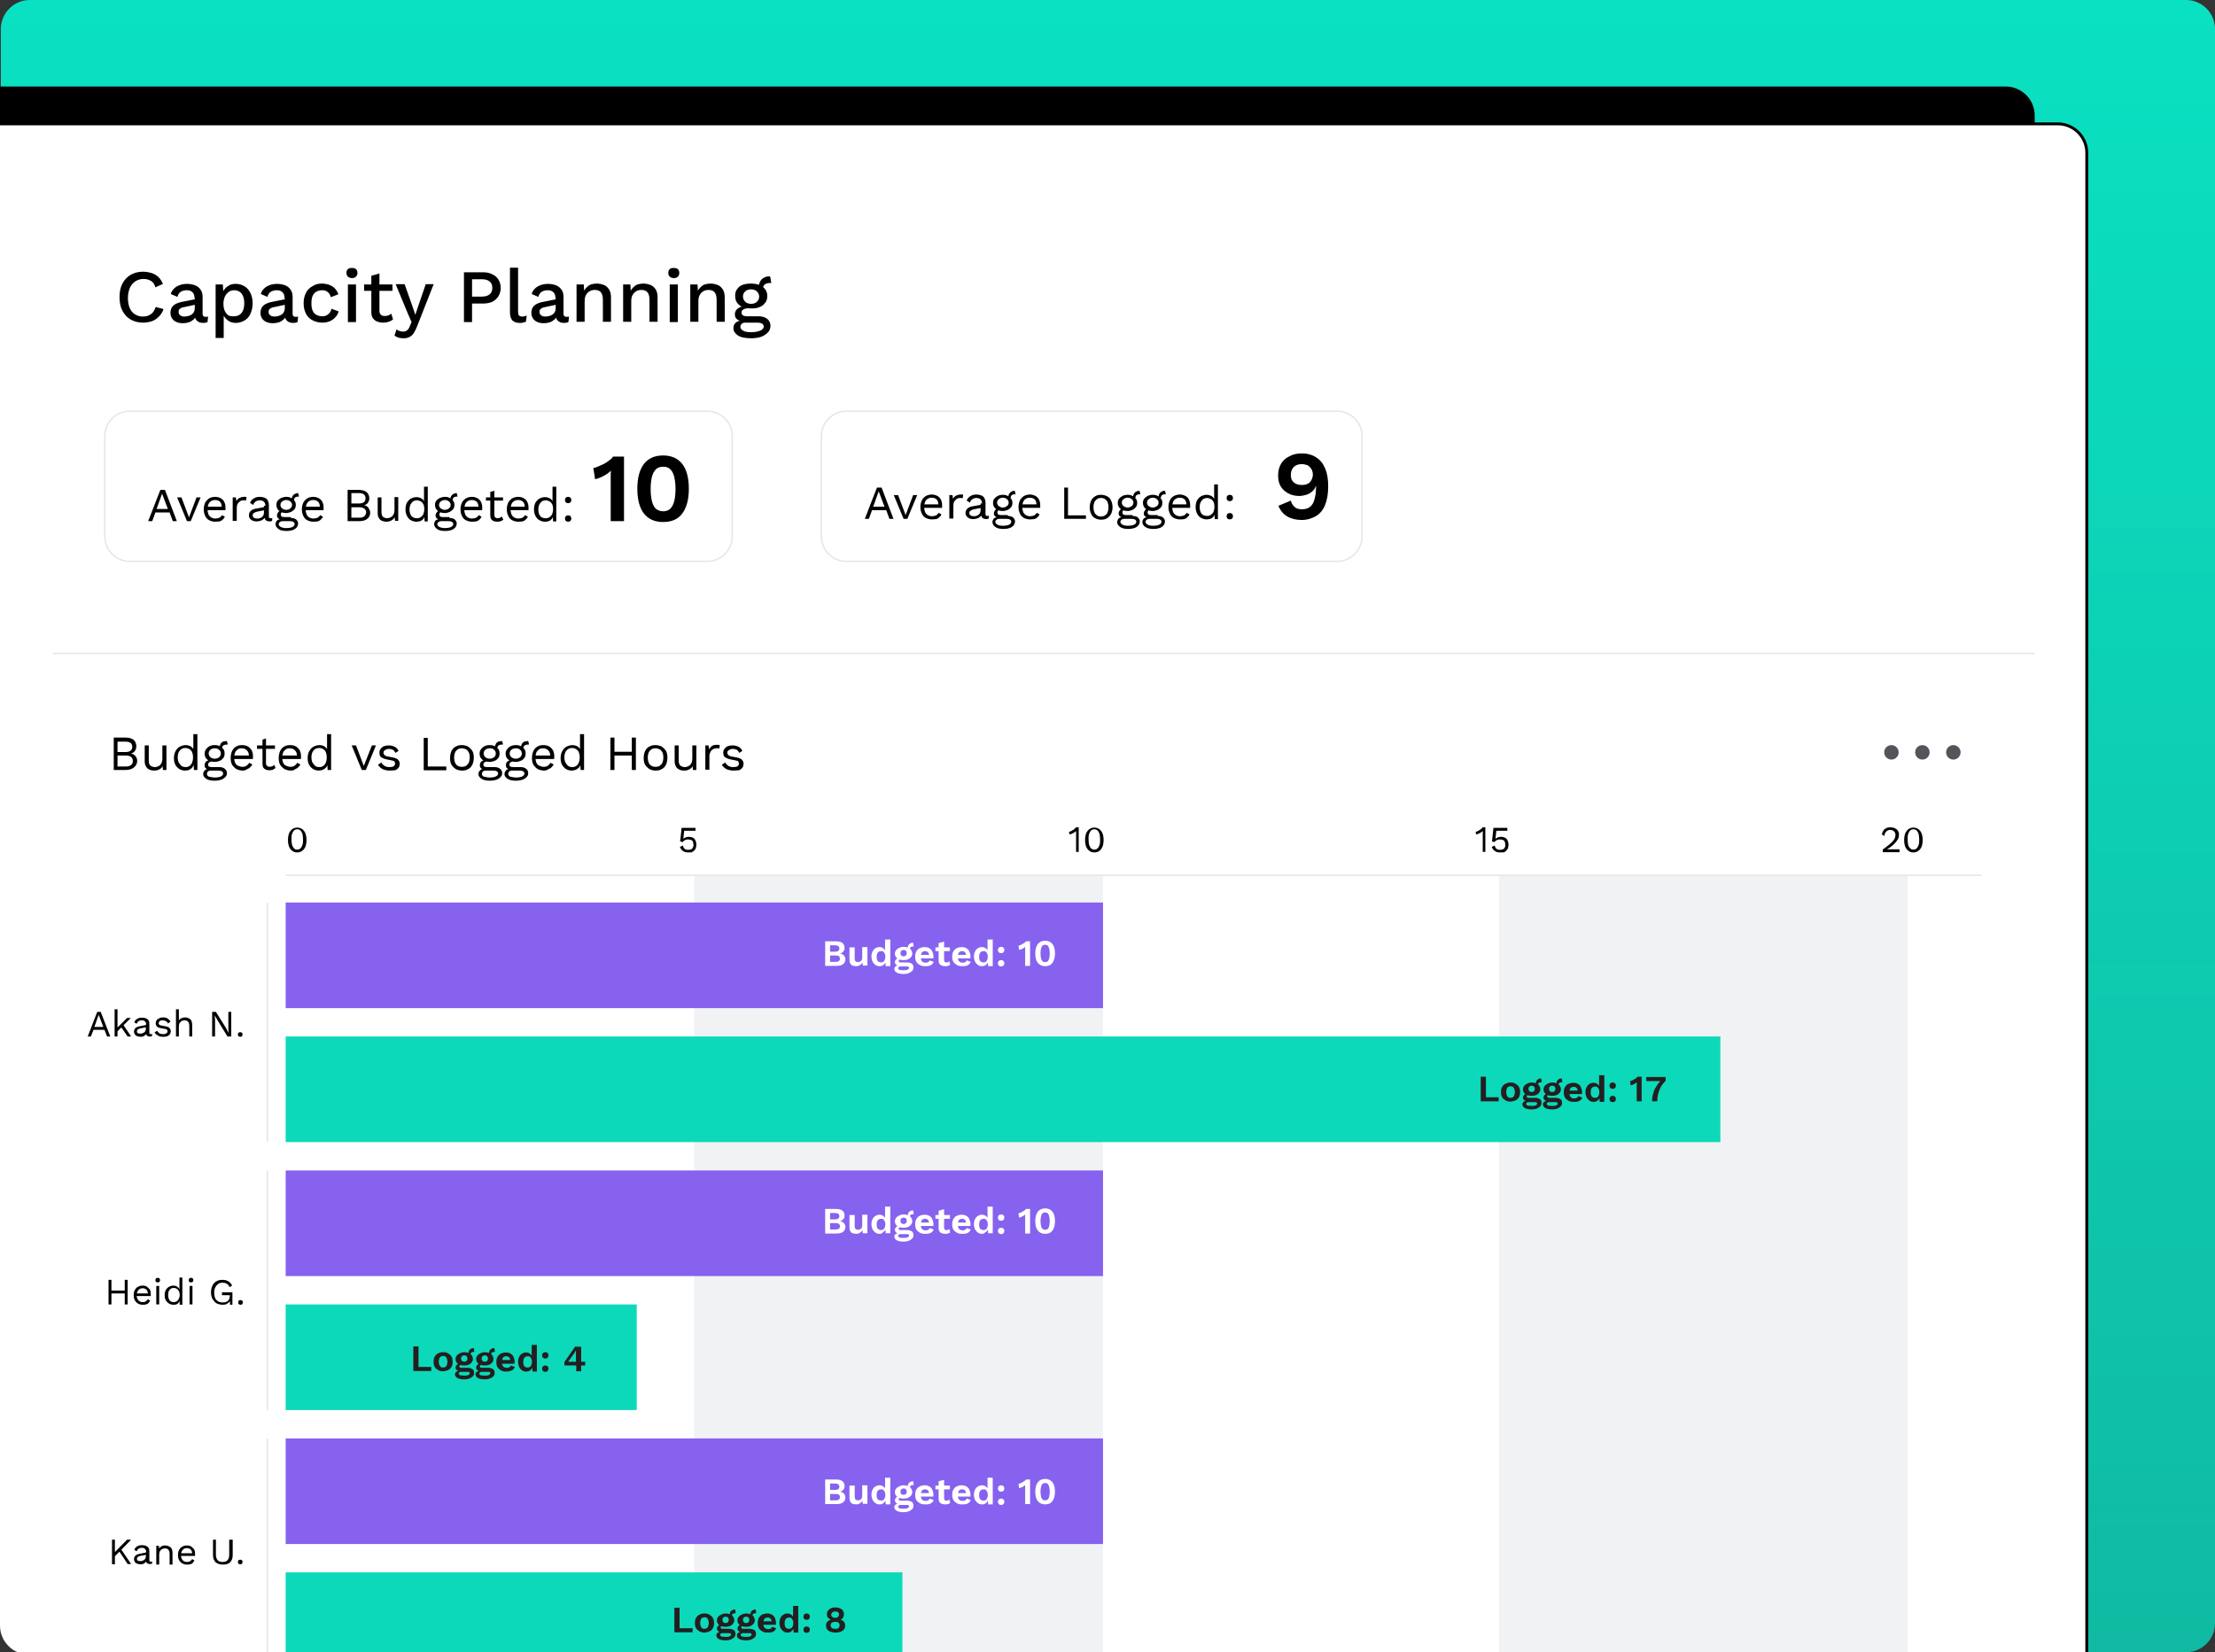<?xml version="1.0" encoding="utf-8"?>
<!-- Generator: Adobe Illustrator 28.0.0, SVG Export Plug-In . SVG Version: 6.00 Build 0)  -->
<svg version="1.1" id="Layer_1" xmlns="http://www.w3.org/2000/svg" xmlns:xlink="http://www.w3.org/1999/xlink" x="0px" y="0px"
	 viewBox="0 0 765.3 571" style="enable-background:new 0 0 765.3 571;" xml:space="preserve">
<rect x="0" y="0" width="765.3" height="571" fill="#333333" stroke="none"/>
<style type="text/css">
	.st0{fill:url(#SVGID_1_);}
	.st1{fill:#FFFFFF;}
	.st2{fill:none;stroke:#000000;}
	.st3{fill:#52555A;}
	.st4{enable-background:new    ;}
	.st5{opacity:0.5;fill:#E4E6EA;enable-background:new    ;}
	.st6{fill:#8662EF;}
	.st7{fill:#0CD9BA;}
	.st8{fill:none;stroke:#E4E6EA;stroke-width:0.5;stroke-miterlimit:10;}
	.st9{fill:#231F20;}
</style>
<linearGradient id="SVGID_1_" gradientUnits="userSpaceOnUse" x1="382.81" y1="6527.12" x2="382.81" y2="7098.12" gradientTransform="matrix(1 0 0 1 0 -6527.12)">
	<stop  offset="0" style="stop-color:#0AE1C2"/>
	<stop  offset="1" style="stop-color:#10BAA2"/>
</linearGradient>
<path class="st0" d="M10.3,0h745c5.5,0,10,4.5,10,10v551c0,5.5-4.5,10-10,10h-745c-5.5,0-10-4.5-10-10V10C0.3,4.5,4.8,0,10.3,0z"/>
<path d="M0,29.9h693c5.5,0,10,4.5,10,10v519H10c-5.5,0-10-4.5-10-10V29.9z"/>
<path class="st1" d="M0,42.8h711c5.5,0,10,4.5,10,10v519H10c-5.5,0-10-4.5-10-10V42.8z"/>
<path class="st2" d="M0,42.8h711c5.5,0,10,4.5,10,10v519"/>
<circle class="st3" cx="653.5" cy="260" r="2.5"/>
<circle class="st3" cx="674.9" cy="260" r="2.5"/>
<circle class="st3" cx="664.2" cy="260" r="2.5"/>
<g class="st4">
	<path d="M39.3,266.1v-11.2h4c1.3,0,2.3,0.3,2.9,0.8c0.6,0.6,0.9,1.3,0.9,2.3c0,0.6-0.2,1.1-0.5,1.5c-0.3,0.5-0.8,0.8-1.4,0.9v0
		c0.7,0.1,1.2,0.4,1.6,0.9s0.6,1,0.6,1.6c0,1-0.4,1.7-1.1,2.3s-1.7,0.9-3.1,0.9H39.3z M40.6,259.9h2.7c1.6,0,2.4-0.6,2.4-1.8
		c0-1.2-0.8-1.8-2.4-1.8h-2.7V259.9z M40.6,264.9h2.9c0.8,0,1.4-0.2,1.8-0.5c0.4-0.3,0.6-0.8,0.6-1.4c0-0.6-0.2-1.1-0.6-1.4
		c-0.4-0.3-1-0.5-1.8-0.5h-2.9V264.9z"/>
	<path d="M53.2,266.3c-0.5,0-1.1-0.1-1.5-0.3c-0.5-0.2-0.9-0.5-1.2-1S50,264,50,263.2v-5.6h1.4v5.2c0,0.9,0.2,1.5,0.6,1.8
		c0.4,0.3,0.9,0.5,1.6,0.5c0.3,0,0.6-0.1,0.9-0.2c0.3-0.1,0.6-0.3,0.8-0.5s0.4-0.5,0.6-0.9c0.1-0.4,0.2-0.8,0.2-1.3v-4.6h1.4v8.5
		h-1.2l-0.1-1.3c-0.3,0.5-0.7,0.9-1.2,1.1C54.5,266.2,53.9,266.3,53.2,266.3z"/>
	<path d="M63.9,266.3c-0.7,0-1.3-0.2-1.9-0.5c-0.6-0.4-1.1-0.9-1.4-1.5c-0.4-0.7-0.5-1.5-0.5-2.4c0-0.9,0.2-1.7,0.6-2.4
		c0.4-0.7,0.9-1.2,1.5-1.5s1.3-0.5,2-0.5c0.7,0,1.3,0.2,1.8,0.5c0.5,0.4,0.9,0.8,1,1.4l-0.2,0.1v-5.8h1.4v12.4h-1.2l-0.1-2.1L67,264
		c-0.1,0.5-0.3,0.9-0.6,1.3c-0.3,0.3-0.7,0.6-1.1,0.8C64.9,266.2,64.4,266.3,63.9,266.3z M64.1,265.1c0.5,0,1-0.1,1.4-0.4
		c0.4-0.3,0.7-0.7,0.9-1.2c0.2-0.5,0.3-1.1,0.3-1.8c0-0.6-0.1-1.2-0.3-1.7c-0.2-0.5-0.5-0.8-0.9-1.1c-0.4-0.2-0.8-0.4-1.4-0.4
		c-0.9,0-1.5,0.3-2,0.9c-0.5,0.6-0.7,1.4-0.7,2.3s0.2,1.8,0.7,2.3C62.6,264.8,63.2,265.1,64.1,265.1z"/>
	<path d="M75.8,265.1c0.8,0,1.4,0.2,1.9,0.6c0.5,0.4,0.7,0.9,0.7,1.5c0,0.6-0.2,1-0.6,1.4s-0.9,0.7-1.5,0.9
		c-0.6,0.2-1.3,0.3-2.1,0.3c-1.3,0-2.3-0.2-3-0.7s-1-1-1-1.6c0-0.5,0.2-0.9,0.5-1.2c0.3-0.4,0.8-0.6,1.5-0.6l-0.1,0.3
		c-0.4-0.1-0.7-0.3-1-0.5c-0.3-0.2-0.4-0.6-0.4-1.1s0.2-0.9,0.5-1.2c0.3-0.3,0.9-0.5,1.5-0.6l0.9,0.5h-0.2c-0.6,0.1-0.9,0.2-1.2,0.4
		c-0.2,0.2-0.3,0.5-0.3,0.7c0,0.3,0.1,0.6,0.3,0.7s0.6,0.2,1,0.2H75.8z M74.2,257.5c0.7,0,1.3,0.1,1.8,0.4c0.5,0.2,0.9,0.6,1.2,1
		c0.3,0.4,0.4,0.9,0.4,1.5c0,0.6-0.1,1.1-0.4,1.5c-0.3,0.4-0.7,0.8-1.2,1c-0.5,0.2-1.1,0.4-1.8,0.4c-1.1,0-2-0.3-2.6-0.8
		c-0.6-0.5-0.9-1.2-0.9-2.1c0-0.6,0.2-1.1,0.5-1.5s0.7-0.8,1.2-1C72.9,257.6,73.5,257.5,74.2,257.5z M74.3,268.7
		c0.7,0,1.2-0.1,1.6-0.2c0.4-0.1,0.7-0.3,0.9-0.5c0.2-0.2,0.3-0.4,0.3-0.7c0-0.3-0.1-0.5-0.4-0.7c-0.2-0.2-0.7-0.3-1.3-0.3h-2.6
		c-0.4,0-0.7,0.1-0.9,0.3c-0.2,0.2-0.4,0.4-0.4,0.8c0,0.4,0.2,0.8,0.7,1C72.8,268.5,73.4,268.7,74.3,268.7z M74.2,258.6
		c-0.6,0-1.1,0.2-1.5,0.5c-0.4,0.3-0.6,0.8-0.6,1.3c0,0.5,0.2,0.9,0.6,1.3c0.4,0.3,0.9,0.5,1.5,0.5c0.6,0,1.1-0.2,1.5-0.5
		c0.4-0.3,0.6-0.8,0.6-1.3c0-0.5-0.2-1-0.6-1.3C75.2,258.7,74.7,258.6,74.2,258.6z M78.4,256.1l0.3,1.2c0,0,0,0-0.1,0c0,0,0,0-0.1,0
		c-0.6,0-1,0.1-1.3,0.3s-0.5,0.6-0.5,1.1l-0.8-0.4c0-0.4,0.1-0.8,0.3-1.2s0.5-0.6,0.8-0.8C77.5,256.2,77.9,256.1,78.4,256.1
		C78.4,256.1,78.4,256.1,78.4,256.1C78.4,256.1,78.4,256.1,78.4,256.1z"/>
</g>
<g class="st4">
	<path d="M83.9,266.3c-0.8,0-1.5-0.2-2.2-0.5c-0.6-0.4-1.1-0.9-1.5-1.5c-0.4-0.7-0.5-1.5-0.5-2.4s0.2-1.7,0.5-2.4
		c0.4-0.7,0.8-1.2,1.4-1.5c0.6-0.4,1.3-0.5,2.1-0.5c0.8,0,1.5,0.2,2,0.5s1,0.8,1.3,1.4c0.3,0.6,0.4,1.2,0.4,2c0,0.2,0,0.4,0,0.5
		c0,0.2,0,0.3-0.1,0.4h-6.9v-1.2h6.3l-0.7,0.1c0-0.8-0.2-1.4-0.7-1.9c-0.4-0.4-1-0.7-1.8-0.7c-0.6,0-1,0.1-1.4,0.4
		c-0.4,0.3-0.7,0.6-0.9,1.1c-0.2,0.5-0.3,1.1-0.3,1.7c0,0.7,0.1,1.2,0.3,1.7s0.5,0.9,1,1.1s0.9,0.4,1.5,0.4c0.6,0,1.1-0.1,1.5-0.4
		s0.7-0.6,0.9-1l1.1,0.6c-0.2,0.4-0.5,0.7-0.8,1c-0.3,0.3-0.7,0.5-1.2,0.7C84.9,266.2,84.4,266.3,83.9,266.3z"/>
</g>
<g class="st4">
	<path d="M95,257.6v1.2h-6.2v-1.2H95z M91.9,255.2v8.6c0,0.4,0.1,0.7,0.4,0.9c0.2,0.2,0.5,0.3,0.9,0.3c0.3,0,0.6-0.1,0.9-0.2
		c0.2-0.1,0.5-0.3,0.6-0.5l0.5,1.1c-0.3,0.2-0.6,0.4-0.9,0.6c-0.4,0.1-0.8,0.2-1.2,0.2c-0.4,0-0.8-0.1-1.2-0.2
		c-0.4-0.2-0.7-0.4-0.9-0.7c-0.2-0.3-0.3-0.8-0.3-1.3v-8.4L91.9,255.2z"/>
	<path d="M100.5,266.3c-0.8,0-1.5-0.2-2.2-0.5c-0.6-0.4-1.1-0.9-1.5-1.5c-0.4-0.7-0.5-1.5-0.5-2.4s0.2-1.7,0.5-2.4
		c0.4-0.7,0.8-1.2,1.4-1.5c0.6-0.4,1.3-0.5,2.1-0.5c0.8,0,1.5,0.2,2,0.5s1,0.8,1.3,1.4c0.3,0.6,0.4,1.2,0.4,2c0,0.2,0,0.4,0,0.5
		c0,0.2,0,0.3-0.1,0.4h-6.9v-1.2h6.3l-0.7,0.1c0-0.8-0.2-1.4-0.7-1.9c-0.4-0.4-1-0.7-1.8-0.7c-0.6,0-1,0.1-1.4,0.4
		c-0.4,0.3-0.7,0.6-0.9,1.1c-0.2,0.5-0.3,1.1-0.3,1.7c0,0.7,0.1,1.2,0.3,1.7s0.5,0.9,1,1.1s0.9,0.4,1.5,0.4c0.6,0,1.1-0.1,1.5-0.4
		s0.7-0.6,0.9-1l1.1,0.6c-0.2,0.4-0.5,0.7-0.8,1c-0.3,0.3-0.7,0.5-1.2,0.7C101.6,266.2,101.1,266.3,100.5,266.3z"/>
	<path d="M110.1,266.3c-0.7,0-1.3-0.2-1.9-0.5c-0.6-0.4-1.1-0.9-1.4-1.5c-0.4-0.7-0.5-1.5-0.5-2.4c0-0.9,0.2-1.7,0.6-2.4
		c0.4-0.7,0.9-1.2,1.5-1.5s1.3-0.5,2-0.5c0.7,0,1.3,0.2,1.8,0.5c0.5,0.4,0.9,0.8,1,1.4l-0.2,0.1v-5.8h1.4v12.4h-1.2l-0.1-2.1
		l0.2-0.1c-0.1,0.5-0.3,0.9-0.6,1.3c-0.3,0.3-0.7,0.6-1.1,0.8C111.1,266.2,110.6,266.3,110.1,266.3z M110.3,265.1
		c0.5,0,1-0.1,1.4-0.4c0.4-0.3,0.7-0.7,0.9-1.2c0.2-0.5,0.3-1.1,0.3-1.8c0-0.6-0.1-1.2-0.3-1.7c-0.2-0.5-0.5-0.8-0.9-1.1
		c-0.4-0.2-0.8-0.4-1.4-0.4c-0.9,0-1.5,0.3-2,0.9c-0.5,0.6-0.7,1.4-0.7,2.3s0.2,1.8,0.7,2.3C108.8,264.8,109.4,265.1,110.3,265.1z"
		/>
</g>
<g class="st4">
	<path d="M128.5,257.6h1.4l-3.5,8.5H125l-3.5-8.5h1.5l2.7,7.1L128.5,257.6z"/>
</g>
<g class="st4">
	<path d="M134.5,266.3c-0.8,0-1.6-0.2-2.3-0.5c-0.7-0.4-1.2-0.8-1.6-1.5l1.2-0.8c0.2,0.5,0.6,0.9,1.1,1.2c0.5,0.3,1.1,0.4,1.7,0.4
		c0.6,0,1.1-0.1,1.4-0.3c0.3-0.2,0.5-0.5,0.5-0.9c0-0.2-0.1-0.5-0.2-0.7s-0.4-0.3-0.9-0.4l-2-0.4c-0.8-0.2-1.4-0.5-1.8-0.8
		s-0.5-0.9-0.5-1.5c0-0.5,0.1-0.9,0.4-1.3c0.3-0.4,0.6-0.7,1.1-0.9c0.5-0.2,1.1-0.3,1.7-0.3c0.8,0,1.5,0.2,2.1,0.5
		c0.6,0.3,1,0.8,1.3,1.4l-1.1,0.7c-0.2-0.5-0.5-0.9-0.9-1.1c-0.4-0.2-0.9-0.3-1.3-0.3c-0.4,0-0.8,0.1-1,0.2s-0.5,0.3-0.7,0.5
		c-0.2,0.2-0.2,0.4-0.2,0.7s0.1,0.5,0.3,0.7c0.2,0.2,0.5,0.4,1,0.5l2.1,0.4c0.8,0.2,1.3,0.4,1.7,0.8c0.3,0.4,0.5,0.8,0.5,1.3
		c0,0.5-0.1,1-0.4,1.4c-0.3,0.4-0.7,0.7-1.2,0.9C135.8,266.2,135.2,266.3,134.5,266.3z"/>
</g>
<g class="st4">
	<path d="M147.8,264.9h6.4v1.3h-7.8v-11.2h1.4V264.9z"/>
</g>
<g class="st4">
	<path d="M159.6,257.5c0.8,0,1.5,0.2,2.1,0.5c0.6,0.4,1.1,0.9,1.5,1.5c0.4,0.7,0.5,1.5,0.5,2.4s-0.2,1.7-0.5,2.4
		c-0.4,0.7-0.8,1.2-1.5,1.5c-0.6,0.4-1.3,0.5-2.1,0.5c-0.8,0-1.5-0.2-2.1-0.5c-0.6-0.4-1.1-0.9-1.5-1.5c-0.4-0.7-0.5-1.5-0.5-2.4
		s0.2-1.7,0.5-2.4c0.4-0.7,0.8-1.2,1.5-1.5C158.1,257.6,158.8,257.5,159.6,257.5z M159.6,258.6c-0.6,0-1.1,0.1-1.5,0.4
		c-0.4,0.3-0.7,0.6-0.9,1.1c-0.2,0.5-0.3,1.1-0.3,1.7c0,0.7,0.1,1.2,0.3,1.7c0.2,0.5,0.5,0.9,0.9,1.1c0.4,0.3,0.9,0.4,1.5,0.4
		s1.1-0.1,1.5-0.4c0.4-0.3,0.7-0.6,0.9-1.1s0.3-1.1,0.3-1.7c0-0.7-0.1-1.3-0.3-1.7s-0.5-0.9-0.9-1.1
		C160.7,258.8,160.2,258.6,159.6,258.6z"/>
	<path d="M170.9,265.1c0.8,0,1.4,0.2,1.9,0.6c0.5,0.4,0.7,0.9,0.7,1.5c0,0.6-0.2,1-0.6,1.4s-0.9,0.7-1.5,0.9
		c-0.6,0.2-1.3,0.3-2.1,0.3c-1.3,0-2.3-0.2-3-0.7s-1-1-1-1.6c0-0.5,0.2-0.9,0.5-1.2c0.3-0.4,0.8-0.6,1.5-0.6l-0.1,0.3
		c-0.4-0.1-0.7-0.3-1-0.5c-0.3-0.2-0.4-0.6-0.4-1.1s0.2-0.9,0.5-1.2c0.3-0.3,0.9-0.5,1.5-0.6l0.9,0.5h-0.2c-0.6,0.1-0.9,0.2-1.2,0.4
		c-0.2,0.2-0.3,0.5-0.3,0.7c0,0.3,0.1,0.6,0.3,0.7s0.6,0.2,1,0.2H170.9z M169.2,257.5c0.7,0,1.3,0.1,1.8,0.4c0.5,0.2,0.9,0.6,1.2,1
		c0.3,0.4,0.4,0.9,0.4,1.5c0,0.6-0.1,1.1-0.4,1.5c-0.3,0.4-0.7,0.8-1.2,1c-0.5,0.2-1.1,0.4-1.8,0.4c-1.1,0-2-0.3-2.6-0.8
		c-0.6-0.5-0.9-1.2-0.9-2.1c0-0.6,0.2-1.1,0.5-1.5s0.7-0.8,1.2-1C167.9,257.6,168.5,257.5,169.2,257.5z M169.3,268.7
		c0.7,0,1.2-0.1,1.6-0.2c0.4-0.1,0.7-0.3,0.9-0.5c0.2-0.2,0.3-0.4,0.3-0.7c0-0.3-0.1-0.5-0.4-0.7c-0.2-0.2-0.7-0.3-1.3-0.3h-2.6
		c-0.4,0-0.7,0.1-0.9,0.3c-0.2,0.2-0.4,0.4-0.4,0.8c0,0.4,0.2,0.8,0.7,1C167.8,268.5,168.5,268.7,169.3,268.7z M169.2,258.6
		c-0.6,0-1.1,0.2-1.5,0.5c-0.4,0.3-0.6,0.8-0.6,1.3c0,0.5,0.2,0.9,0.6,1.3c0.4,0.3,0.9,0.5,1.5,0.5c0.6,0,1.1-0.2,1.5-0.5
		c0.4-0.3,0.6-0.8,0.6-1.3c0-0.5-0.2-1-0.6-1.3C170.3,258.7,169.8,258.6,169.2,258.6z M173.5,256.1l0.3,1.2c0,0,0,0-0.1,0
		c0,0,0,0-0.1,0c-0.6,0-1,0.1-1.3,0.3s-0.5,0.6-0.5,1.1l-0.8-0.4c0-0.4,0.1-0.8,0.3-1.2s0.5-0.6,0.8-0.8
		C172.6,256.2,173,256.1,173.5,256.1C173.4,256.1,173.4,256.1,173.5,256.1C173.4,256.1,173.5,256.1,173.5,256.1z"/>
	<path d="M179.9,265.1c0.8,0,1.4,0.2,1.9,0.6c0.5,0.4,0.7,0.9,0.7,1.5c0,0.6-0.2,1-0.6,1.4s-0.9,0.7-1.5,0.9
		c-0.6,0.2-1.3,0.3-2.1,0.3c-1.3,0-2.3-0.2-3-0.7s-1-1-1-1.6c0-0.5,0.2-0.9,0.5-1.2c0.3-0.4,0.8-0.6,1.5-0.6l-0.1,0.3
		c-0.4-0.1-0.7-0.3-1-0.5c-0.3-0.2-0.4-0.6-0.4-1.1s0.2-0.9,0.5-1.2c0.3-0.3,0.9-0.5,1.5-0.6l0.9,0.5h-0.2c-0.6,0.1-0.9,0.2-1.2,0.4
		c-0.2,0.2-0.3,0.5-0.3,0.7c0,0.3,0.1,0.6,0.3,0.7s0.6,0.2,1,0.2H179.9z M178.2,257.5c0.7,0,1.3,0.1,1.8,0.4c0.5,0.2,0.9,0.6,1.2,1
		c0.3,0.4,0.4,0.9,0.4,1.5c0,0.6-0.1,1.1-0.4,1.5c-0.3,0.4-0.7,0.8-1.2,1c-0.5,0.2-1.1,0.4-1.8,0.4c-1.1,0-2-0.3-2.6-0.8
		c-0.6-0.5-0.9-1.2-0.9-2.1c0-0.6,0.2-1.1,0.5-1.5s0.7-0.8,1.2-1C177,257.6,177.6,257.5,178.2,257.5z M178.4,268.7
		c0.7,0,1.2-0.1,1.6-0.2c0.4-0.1,0.7-0.3,0.9-0.5c0.2-0.2,0.3-0.4,0.3-0.7c0-0.3-0.1-0.5-0.4-0.7c-0.2-0.2-0.7-0.3-1.3-0.3h-2.6
		c-0.4,0-0.7,0.1-0.9,0.3c-0.2,0.2-0.4,0.4-0.4,0.8c0,0.4,0.2,0.8,0.7,1C176.8,268.5,177.5,268.7,178.4,268.7z M178.2,258.6
		c-0.6,0-1.1,0.2-1.5,0.5c-0.4,0.3-0.6,0.8-0.6,1.3c0,0.5,0.2,0.9,0.6,1.3c0.4,0.3,0.9,0.5,1.5,0.5c0.6,0,1.1-0.2,1.5-0.5
		c0.4-0.3,0.6-0.8,0.6-1.3c0-0.5-0.2-1-0.6-1.3C179.3,258.7,178.8,258.6,178.2,258.6z M182.5,256.1l0.3,1.2c0,0,0,0-0.1,0
		c0,0,0,0-0.1,0c-0.6,0-1,0.1-1.3,0.3s-0.5,0.6-0.5,1.1l-0.8-0.4c0-0.4,0.1-0.8,0.3-1.2s0.5-0.6,0.8-0.8
		C181.6,256.2,182,256.1,182.5,256.1C182.4,256.1,182.5,256.1,182.5,256.1C182.5,256.1,182.5,256.1,182.5,256.1z"/>
	<path d="M188,266.3c-0.8,0-1.5-0.2-2.2-0.5c-0.6-0.4-1.1-0.9-1.5-1.5c-0.4-0.7-0.5-1.5-0.5-2.4s0.2-1.7,0.5-2.4
		c0.4-0.7,0.8-1.2,1.4-1.5c0.6-0.4,1.3-0.5,2.1-0.5c0.8,0,1.5,0.2,2,0.5s1,0.8,1.3,1.4c0.3,0.6,0.4,1.2,0.4,2c0,0.2,0,0.4,0,0.5
		c0,0.2,0,0.3-0.1,0.4h-6.9v-1.2h6.3l-0.7,0.1c0-0.8-0.2-1.4-0.7-1.9c-0.4-0.4-1-0.7-1.8-0.7c-0.6,0-1,0.1-1.4,0.4
		c-0.4,0.3-0.7,0.6-0.9,1.1c-0.2,0.5-0.3,1.1-0.3,1.7c0,0.7,0.1,1.2,0.3,1.7s0.5,0.9,1,1.1s0.9,0.4,1.5,0.4c0.6,0,1.1-0.1,1.5-0.4
		s0.7-0.6,0.9-1l1.1,0.6c-0.2,0.4-0.5,0.7-0.8,1c-0.3,0.3-0.7,0.5-1.2,0.7C189,266.2,188.5,266.3,188,266.3z"/>
	<path d="M197.5,266.3c-0.7,0-1.3-0.2-1.9-0.5c-0.6-0.4-1.1-0.9-1.4-1.5c-0.4-0.7-0.5-1.5-0.5-2.4c0-0.9,0.2-1.7,0.6-2.4
		c0.4-0.7,0.9-1.2,1.5-1.5s1.3-0.5,2-0.5c0.7,0,1.3,0.2,1.8,0.5c0.5,0.4,0.9,0.8,1,1.4l-0.2,0.1v-5.8h1.4v12.4h-1.2l-0.1-2.1
		l0.2-0.1c-0.1,0.5-0.3,0.9-0.6,1.3c-0.3,0.3-0.7,0.6-1.1,0.8C198.5,266.2,198,266.3,197.5,266.3z M197.7,265.1c0.5,0,1-0.1,1.4-0.4
		c0.4-0.3,0.7-0.7,0.9-1.2c0.2-0.5,0.3-1.1,0.3-1.8c0-0.6-0.1-1.2-0.3-1.7c-0.2-0.5-0.5-0.8-0.9-1.1c-0.4-0.2-0.8-0.4-1.4-0.4
		c-0.9,0-1.5,0.3-2,0.9c-0.5,0.6-0.7,1.4-0.7,2.3s0.2,1.8,0.7,2.3C196.2,264.8,196.8,265.1,197.7,265.1z"/>
</g>
<g class="st4">
	<path d="M212.3,254.9v11.2h-1.4v-11.2H212.3z M219,259.8v1.3h-7.4v-1.3H219z M219.7,254.9v11.2h-1.4v-11.2H219.7z"/>
</g>
<g class="st4">
	<path d="M226.5,257.5c0.8,0,1.5,0.2,2.1,0.5c0.6,0.4,1.1,0.9,1.5,1.5c0.4,0.7,0.5,1.5,0.5,2.4s-0.2,1.7-0.5,2.4
		c-0.4,0.7-0.8,1.2-1.5,1.5c-0.6,0.4-1.3,0.5-2.1,0.5c-0.8,0-1.5-0.2-2.1-0.5c-0.6-0.4-1.1-0.9-1.5-1.5c-0.4-0.7-0.5-1.5-0.5-2.4
		s0.2-1.7,0.5-2.4c0.4-0.7,0.8-1.2,1.5-1.5C225,257.6,225.7,257.5,226.5,257.5z M226.5,258.6c-0.6,0-1.1,0.1-1.5,0.4
		c-0.4,0.3-0.7,0.6-0.9,1.1c-0.2,0.5-0.3,1.1-0.3,1.7c0,0.7,0.1,1.2,0.3,1.7c0.2,0.5,0.5,0.9,0.9,1.1c0.4,0.3,0.9,0.4,1.5,0.4
		s1.1-0.1,1.5-0.4c0.4-0.3,0.7-0.6,0.9-1.1s0.3-1.1,0.3-1.7c0-0.7-0.1-1.3-0.3-1.7s-0.5-0.9-0.9-1.1
		C227.6,258.8,227.1,258.6,226.5,258.6z"/>
	<path d="M236.3,266.3c-0.5,0-1.1-0.1-1.5-0.3c-0.5-0.2-0.9-0.5-1.2-1s-0.5-1.1-0.5-1.8v-5.6h1.4v5.2c0,0.9,0.2,1.5,0.6,1.8
		c0.4,0.3,0.9,0.5,1.6,0.5c0.3,0,0.6-0.1,0.9-0.2c0.3-0.1,0.6-0.3,0.8-0.5s0.4-0.5,0.6-0.9c0.1-0.4,0.2-0.8,0.2-1.3v-4.6h1.4v8.5
		h-1.2l-0.1-1.3c-0.3,0.5-0.7,0.9-1.2,1.1C237.6,266.2,237,266.3,236.3,266.3z"/>
</g>
<g class="st4">
	<path d="M243.7,266.1v-8.5h1.1l0.2,1.4c0.2-0.5,0.6-0.9,1-1.2s1-0.4,1.7-0.4c0.1,0,0.3,0,0.5,0c0.2,0,0.3,0.1,0.5,0.1l-0.2,1.2
		c-0.1,0-0.3-0.1-0.4-0.1c-0.1,0-0.4,0-0.6,0c-0.4,0-0.7,0.1-1.1,0.3s-0.7,0.5-0.9,0.9c-0.2,0.4-0.4,0.9-0.4,1.6v4.6H243.7z"/>
</g>
<g class="st4">
	<path d="M253.3,266.3c-0.8,0-1.6-0.2-2.3-0.5c-0.7-0.4-1.2-0.8-1.6-1.5l1.2-0.8c0.2,0.5,0.6,0.9,1.1,1.2c0.5,0.3,1.1,0.4,1.7,0.4
		c0.6,0,1.1-0.1,1.4-0.3c0.3-0.2,0.5-0.5,0.5-0.9c0-0.2-0.1-0.5-0.2-0.7s-0.4-0.3-0.9-0.4l-2-0.4c-0.8-0.2-1.4-0.5-1.8-0.8
		s-0.5-0.9-0.5-1.5c0-0.5,0.1-0.9,0.4-1.3c0.3-0.4,0.6-0.7,1.1-0.9c0.5-0.2,1.1-0.3,1.7-0.3c0.8,0,1.5,0.2,2.1,0.5
		c0.6,0.3,1,0.8,1.3,1.4l-1.1,0.7c-0.2-0.5-0.5-0.9-0.9-1.1c-0.4-0.2-0.9-0.3-1.3-0.3c-0.4,0-0.8,0.1-1,0.2s-0.5,0.3-0.7,0.5
		c-0.2,0.2-0.2,0.4-0.2,0.7s0.1,0.5,0.3,0.7c0.2,0.2,0.5,0.4,1,0.5l2.1,0.4c0.8,0.2,1.3,0.4,1.7,0.8c0.3,0.4,0.5,0.8,0.5,1.3
		c0,0.5-0.1,1-0.4,1.4c-0.3,0.4-0.7,0.7-1.2,0.9C254.6,266.2,254,266.3,253.3,266.3z"/>
</g>
<g class="st4">
	<path d="M102.7,294.6c-1,0-1.7-0.4-2.3-1.1c-0.6-0.7-0.9-1.8-0.9-3.2s0.3-2.5,0.9-3.2c0.6-0.7,1.3-1.1,2.3-1.1c1,0,1.7,0.4,2.3,1.1
		c0.6,0.7,0.9,1.8,0.9,3.2s-0.3,2.5-0.9,3.2C104.4,294.2,103.6,294.6,102.7,294.6z M102.7,293.6c0.5,0,0.8-0.1,1.1-0.4
		c0.3-0.3,0.5-0.6,0.7-1.2c0.2-0.5,0.2-1.1,0.2-1.9c0-0.7-0.1-1.4-0.2-1.9c-0.2-0.5-0.4-0.9-0.7-1.2c-0.3-0.3-0.7-0.4-1.1-0.4
		s-0.8,0.1-1.1,0.4c-0.3,0.3-0.5,0.6-0.7,1.2c-0.2,0.5-0.2,1.1-0.2,1.9c0,0.7,0.1,1.4,0.2,1.9c0.2,0.5,0.4,0.9,0.7,1.2
		C101.8,293.5,102.2,293.6,102.7,293.6z"/>
</g>
<g class="st4">
	<path d="M38.1,358.2H37l-0.9-2.3h-3.8l-0.9,2.3h-1.1l3.3-8.5h1.2L38.1,358.2z M32.6,354.9h3.1l-1.6-4.2L32.6,354.9z"/>
</g>
<g class="st4">
	<path d="M40.6,348.8v9.4h-1v-9.4H40.6z M45.2,351.8l-2.8,2.8l-0.2,0.2l-2.1,2.1v-1.3l3.8-3.8H45.2z M42.5,354l2.8,4.2h-1.2
		l-2.5-3.6L42.5,354z"/>
</g>
<g class="st4">
	<path d="M50.5,354.1c0-0.5-0.1-0.8-0.4-1.1s-0.6-0.4-1.1-0.4c-0.4,0-0.8,0.1-1.1,0.3c-0.3,0.2-0.5,0.5-0.7,0.9l-0.8-0.5
		c0.2-0.5,0.5-0.9,1-1.2s1-0.4,1.7-0.4c0.5,0,0.9,0.1,1.3,0.2c0.4,0.2,0.7,0.4,0.9,0.7s0.3,0.7,0.3,1.2v3.1c0,0.3,0.2,0.5,0.5,0.5
		c0.2,0,0.3,0,0.5-0.1l-0.1,0.8c-0.2,0.1-0.4,0.1-0.7,0.1c-0.2,0-0.5,0-0.7-0.1c-0.2-0.1-0.4-0.2-0.5-0.4s-0.2-0.4-0.2-0.7v-0.1
		l0.3,0c-0.1,0.3-0.3,0.6-0.5,0.8c-0.2,0.2-0.5,0.4-0.8,0.5c-0.3,0.1-0.6,0.1-0.9,0.1c-0.4,0-0.7-0.1-1.1-0.2
		c-0.3-0.1-0.6-0.3-0.8-0.6c-0.2-0.3-0.3-0.6-0.3-1c0-0.5,0.2-0.9,0.5-1.2c0.3-0.3,0.8-0.5,1.3-0.6l2.5-0.5v0.8l-2.1,0.4
		c-0.4,0.1-0.7,0.2-0.9,0.4c-0.2,0.2-0.3,0.4-0.3,0.6c0,0.3,0.1,0.5,0.3,0.6c0.2,0.2,0.5,0.2,0.9,0.2c0.2,0,0.5,0,0.7-0.1
		c0.2-0.1,0.4-0.2,0.6-0.3s0.3-0.3,0.4-0.5c0.1-0.2,0.2-0.4,0.2-0.7V354.1z"/>
	<path d="M56.3,358.3c-0.6,0-1.2-0.1-1.7-0.4s-0.9-0.6-1.2-1.1l0.9-0.6c0.2,0.4,0.5,0.7,0.8,0.9s0.8,0.3,1.3,0.3
		c0.5,0,0.8-0.1,1.1-0.3c0.3-0.2,0.4-0.4,0.4-0.7c0-0.2-0.1-0.3-0.2-0.5s-0.3-0.3-0.7-0.3l-1.5-0.3c-0.6-0.1-1.1-0.3-1.3-0.6
		c-0.3-0.3-0.4-0.7-0.4-1.1c0-0.4,0.1-0.7,0.3-1s0.5-0.5,0.9-0.7c0.4-0.2,0.8-0.3,1.3-0.3c0.6,0,1.2,0.1,1.6,0.4s0.8,0.6,1,1.1
		l-0.9,0.6c-0.1-0.4-0.4-0.7-0.7-0.8c-0.3-0.2-0.7-0.3-1-0.3c-0.3,0-0.6,0-0.8,0.1c-0.2,0.1-0.4,0.2-0.5,0.4
		c-0.1,0.1-0.2,0.3-0.2,0.5c0,0.2,0.1,0.4,0.2,0.5s0.4,0.3,0.7,0.3l1.6,0.3c0.6,0.1,1,0.3,1.3,0.6c0.2,0.3,0.4,0.6,0.4,1
		c0,0.4-0.1,0.8-0.3,1.1s-0.5,0.5-0.9,0.7C57.3,358.3,56.8,358.3,56.3,358.3z"/>
	<path d="M60.8,358.2v-9.4h1v3.9c0.2-0.4,0.5-0.7,0.9-0.8c0.4-0.2,0.8-0.3,1.2-0.3c0.5,0,0.9,0.1,1.3,0.3c0.4,0.2,0.7,0.4,0.9,0.8
		c0.2,0.4,0.3,0.8,0.3,1.4v4.1h-1v-3.7c0-0.7-0.2-1.2-0.5-1.5s-0.7-0.4-1.1-0.4c-0.3,0-0.6,0.1-0.9,0.2s-0.6,0.4-0.8,0.7
		c-0.2,0.3-0.3,0.8-0.3,1.3v3.4H60.8z"/>
	<path d="M79.9,349.7v8.5h-1.3l-3.5-5.7l-0.9-1.6h0l0.1,1.3v6h-1v-8.5h1.3l3.5,5.6L79,357h0l-0.1-1.3v-6H79.9z"/>
	<path d="M83,356.7c0.2,0,0.4,0.1,0.6,0.2c0.2,0.2,0.2,0.4,0.2,0.6s-0.1,0.4-0.2,0.6c-0.2,0.2-0.4,0.2-0.6,0.2
		c-0.2,0-0.4-0.1-0.6-0.2c-0.2-0.2-0.2-0.4-0.2-0.6s0.1-0.4,0.2-0.6C82.6,356.8,82.8,356.7,83,356.7z"/>
</g>
<g class="st4">
	<path d="M38.5,442.3v8.5h-1v-8.5H38.5z M43.5,446v1H38v-1H43.5z M44.1,442.3v8.5h-1v-8.5H44.1z"/>
</g>
<g class="st4">
	<path d="M49.3,450.9c-0.6,0-1.1-0.1-1.6-0.4s-0.8-0.6-1.1-1.1c-0.3-0.5-0.4-1.1-0.4-1.8s0.1-1.3,0.4-1.8c0.3-0.5,0.6-0.9,1.1-1.1
		c0.5-0.3,1-0.4,1.6-0.4c0.6,0,1.1,0.1,1.5,0.4c0.4,0.3,0.7,0.6,1,1c0.2,0.4,0.3,0.9,0.3,1.5c0,0.1,0,0.3,0,0.4s0,0.2,0,0.3h-5.2
		V447h4.7l-0.5,0.1c0-0.6-0.2-1.1-0.5-1.4c-0.3-0.3-0.8-0.5-1.3-0.5c-0.4,0-0.8,0.1-1.1,0.3c-0.3,0.2-0.5,0.5-0.7,0.8
		c-0.2,0.4-0.3,0.8-0.3,1.3c0,0.5,0.1,0.9,0.3,1.3s0.4,0.6,0.7,0.8s0.7,0.3,1.1,0.3c0.5,0,0.9-0.1,1.1-0.3c0.3-0.2,0.5-0.4,0.7-0.7
		l0.8,0.5c-0.2,0.3-0.4,0.5-0.6,0.8s-0.5,0.4-0.9,0.5C50.1,450.9,49.7,450.9,49.3,450.9z"/>
	<path d="M54.5,443.2c-0.2,0-0.4-0.1-0.6-0.2c-0.1-0.1-0.2-0.3-0.2-0.6c0-0.2,0.1-0.4,0.2-0.6c0.1-0.1,0.3-0.2,0.6-0.2
		c0.2,0,0.4,0.1,0.6,0.2c0.1,0.1,0.2,0.3,0.2,0.6c0,0.2-0.1,0.4-0.2,0.6C54.9,443.1,54.7,443.2,54.5,443.2z M55,444.4v6.4h-1v-6.4
		H55z"/>
	<path d="M59.9,450.9c-0.5,0-1-0.1-1.5-0.4c-0.4-0.3-0.8-0.6-1.1-1.1c-0.3-0.5-0.4-1.1-0.4-1.8c0-0.7,0.1-1.3,0.4-1.8
		c0.3-0.5,0.7-0.9,1.1-1.1c0.5-0.3,1-0.4,1.5-0.4c0.5,0,1,0.1,1.4,0.4c0.4,0.3,0.6,0.6,0.8,1.1l-0.1,0.1v-4.4h1v9.4h-0.9l-0.1-1.6
		l0.1-0.1c-0.1,0.4-0.2,0.7-0.4,1c-0.2,0.3-0.5,0.5-0.8,0.6S60.3,450.9,59.9,450.9z M60,450c0.4,0,0.8-0.1,1.1-0.3
		c0.3-0.2,0.5-0.5,0.7-0.9s0.3-0.8,0.3-1.3c0-0.5-0.1-0.9-0.3-1.3c-0.2-0.4-0.4-0.6-0.7-0.8s-0.6-0.3-1-0.3c-0.7,0-1.2,0.2-1.5,0.7
		c-0.4,0.4-0.5,1-0.5,1.8s0.2,1.3,0.5,1.8C58.9,449.8,59.4,450,60,450z"/>
	<path d="M66,443.2c-0.2,0-0.4-0.1-0.6-0.2c-0.1-0.1-0.2-0.3-0.2-0.6c0-0.2,0.1-0.4,0.2-0.6c0.1-0.1,0.3-0.2,0.6-0.2
		c0.2,0,0.4,0.1,0.6,0.2c0.1,0.1,0.2,0.3,0.2,0.6c0,0.2-0.1,0.4-0.2,0.6C66.4,443.1,66.2,443.2,66,443.2z M66.5,444.4v6.4h-1v-6.4
		H66.5z"/>
	<path d="M76.9,450.9c-0.8,0-1.5-0.2-2.1-0.5c-0.6-0.4-1-0.9-1.4-1.5c-0.3-0.7-0.5-1.4-0.5-2.3s0.2-1.7,0.5-2.3
		c0.3-0.7,0.8-1.2,1.4-1.5c0.6-0.4,1.3-0.5,2.1-0.5c0.8,0,1.5,0.2,2,0.5c0.5,0.3,1,0.8,1.3,1.5l-0.9,0.5c-0.2-0.5-0.5-0.9-0.9-1.1
		c-0.4-0.3-0.9-0.4-1.5-0.4c-0.6,0-1.1,0.1-1.5,0.4c-0.4,0.3-0.8,0.7-1,1.2c-0.3,0.5-0.4,1.1-0.4,1.8c0,0.7,0.1,1.3,0.3,1.8
		c0.2,0.5,0.5,0.9,1,1.2s1,0.4,1.6,0.4c0.4,0,0.7,0,1-0.1s0.6-0.2,0.8-0.4c0.2-0.2,0.4-0.4,0.5-0.7c0.1-0.3,0.2-0.6,0.2-1v-0.3h-2.7
		v-1h3.6v4.3h-0.8l-0.1-1.6l0.2,0c-0.2,0.5-0.6,0.9-1.1,1.2C78.2,450.8,77.6,450.9,76.9,450.9z"/>
	<path d="M83.1,449.3c0.2,0,0.4,0.1,0.6,0.2c0.2,0.2,0.2,0.4,0.2,0.6s-0.1,0.4-0.2,0.6c-0.2,0.2-0.4,0.2-0.6,0.2
		c-0.2,0-0.4-0.1-0.6-0.2c-0.2-0.2-0.2-0.4-0.2-0.6s0.1-0.4,0.2-0.6C82.6,449.3,82.8,449.3,83.1,449.3z"/>
</g>
<g class="st4">
	<path d="M39.7,532.1v8.5h-1v-8.5H39.7z M45.3,532.1l-3.7,3.8l-0.2,0.2l-2.3,2.3V537l4.8-4.9H45.3z M41.7,535.2l3.6,5.3h-1.2
		l-3.2-4.8L41.7,535.2z"/>
</g>
<g class="st4">
	<path d="M50.5,536.4c0-0.5-0.1-0.8-0.4-1.1s-0.6-0.4-1.1-0.4c-0.4,0-0.8,0.1-1.1,0.3c-0.3,0.2-0.5,0.5-0.7,0.9l-0.8-0.5
		c0.2-0.5,0.5-0.9,1-1.2s1-0.4,1.7-0.4c0.5,0,0.9,0.1,1.3,0.2c0.4,0.2,0.7,0.4,0.9,0.7s0.3,0.7,0.3,1.2v3.1c0,0.3,0.2,0.5,0.5,0.5
		c0.2,0,0.3,0,0.5-0.1l-0.1,0.8c-0.2,0.1-0.4,0.1-0.7,0.1c-0.2,0-0.5,0-0.7-0.1c-0.2-0.1-0.4-0.2-0.5-0.4s-0.2-0.4-0.2-0.7v-0.1
		l0.3,0c-0.1,0.3-0.3,0.6-0.5,0.8c-0.2,0.2-0.5,0.4-0.8,0.5c-0.3,0.1-0.6,0.1-0.9,0.1c-0.4,0-0.7-0.1-1.1-0.2
		c-0.3-0.1-0.6-0.3-0.8-0.6c-0.2-0.3-0.3-0.6-0.3-1c0-0.5,0.2-0.9,0.5-1.2c0.3-0.3,0.8-0.5,1.3-0.6l2.5-0.5v0.8l-2.1,0.4
		c-0.4,0.1-0.7,0.2-0.9,0.4c-0.2,0.2-0.3,0.4-0.3,0.6c0,0.3,0.1,0.5,0.3,0.6c0.2,0.2,0.5,0.2,0.9,0.2c0.2,0,0.5,0,0.7-0.1
		c0.2-0.1,0.4-0.2,0.6-0.3s0.3-0.3,0.4-0.5c0.1-0.2,0.2-0.4,0.2-0.7V536.4z"/>
	<path d="M54,540.6v-6.4h0.9l0.1,1.4l-0.2-0.1c0.1-0.3,0.3-0.6,0.6-0.8c0.2-0.2,0.5-0.4,0.8-0.5c0.3-0.1,0.6-0.1,0.9-0.1
		c0.5,0,0.9,0.1,1.3,0.3c0.4,0.2,0.7,0.4,0.9,0.8c0.2,0.4,0.3,0.8,0.3,1.4v4.1h-1v-3.7c0-0.7-0.2-1.2-0.5-1.5s-0.7-0.4-1.1-0.4
		c-0.3,0-0.6,0.1-0.9,0.2s-0.6,0.4-0.8,0.7c-0.2,0.3-0.3,0.8-0.3,1.3v3.4H54z"/>
	<path d="M64.6,540.7c-0.6,0-1.1-0.1-1.6-0.4s-0.8-0.6-1.1-1.1c-0.3-0.5-0.4-1.1-0.4-1.8s0.1-1.3,0.4-1.8c0.3-0.5,0.6-0.9,1.1-1.1
		c0.5-0.3,1-0.4,1.6-0.4c0.6,0,1.1,0.1,1.5,0.4c0.4,0.3,0.7,0.6,1,1c0.2,0.4,0.3,0.9,0.3,1.5c0,0.1,0,0.3,0,0.4s0,0.2,0,0.3h-5.2
		v-0.9h4.7l-0.5,0.1c0-0.6-0.2-1.1-0.5-1.4c-0.3-0.3-0.8-0.5-1.3-0.5c-0.4,0-0.8,0.1-1.1,0.3c-0.3,0.2-0.5,0.5-0.7,0.8
		c-0.2,0.4-0.3,0.8-0.3,1.3c0,0.5,0.1,0.9,0.3,1.3s0.4,0.6,0.7,0.8s0.7,0.3,1.1,0.3c0.5,0,0.9-0.1,1.1-0.3c0.3-0.2,0.5-0.4,0.7-0.7
		l0.8,0.5c-0.2,0.3-0.4,0.5-0.6,0.8s-0.5,0.4-0.9,0.5C65.4,540.7,65.1,540.7,64.6,540.7z"/>
</g>
<g class="st4">
	<path d="M80.4,532.1v5.3c0,1.1-0.3,1.9-0.9,2.5c-0.6,0.6-1.4,0.8-2.5,0.8c-1.1,0-1.9-0.3-2.5-0.8c-0.6-0.6-0.9-1.4-0.9-2.5v-5.3h1
		v5.1c0,0.9,0.2,1.5,0.6,2c0.4,0.4,1,0.6,1.7,0.6s1.4-0.2,1.7-0.6c0.4-0.4,0.6-1.1,0.6-2v-5.1H80.4z"/>
</g>
<g class="st4">
	<path d="M83,539c0.2,0,0.4,0.1,0.6,0.2c0.2,0.2,0.2,0.4,0.2,0.6s-0.1,0.4-0.2,0.6c-0.2,0.2-0.4,0.2-0.6,0.2c-0.2,0-0.4-0.1-0.6-0.2
		c-0.2-0.2-0.2-0.4-0.2-0.6s0.1-0.4,0.2-0.6C82.6,539.1,82.8,539,83,539z"/>
</g>
<g class="st4">
	<path d="M371.8,294.4v-6.2c0-0.1,0-0.3,0-0.5c0-0.2,0-0.3,0-0.5c-0.3,0.3-0.6,0.5-1,0.7s-0.8,0.4-1.2,0.5l-0.3-0.9
		c0.2,0,0.3-0.1,0.6-0.2c0.2-0.1,0.5-0.2,0.7-0.4c0.3-0.1,0.5-0.3,0.7-0.5c0.2-0.2,0.4-0.3,0.5-0.5h0.9v8.5H371.8z"/>
	<path d="M378.1,294.6c-1,0-1.7-0.4-2.3-1.1c-0.6-0.7-0.9-1.8-0.9-3.2s0.3-2.5,0.9-3.2c0.6-0.7,1.3-1.1,2.3-1.1c1,0,1.7,0.4,2.3,1.1
		c0.6,0.7,0.9,1.8,0.9,3.2s-0.3,2.5-0.9,3.2C379.9,294.2,379.1,294.6,378.1,294.6z M378.1,293.6c0.5,0,0.8-0.1,1.1-0.4
		c0.3-0.3,0.5-0.6,0.7-1.2c0.2-0.5,0.2-1.1,0.2-1.9c0-0.7-0.1-1.4-0.2-1.9c-0.2-0.5-0.4-0.9-0.7-1.2c-0.3-0.3-0.7-0.4-1.1-0.4
		s-0.8,0.1-1.1,0.4c-0.3,0.3-0.5,0.6-0.7,1.2c-0.2,0.5-0.2,1.1-0.2,1.9c0,0.7,0.1,1.4,0.2,1.9c0.2,0.5,0.4,0.9,0.7,1.2
		C377.3,293.5,377.7,293.6,378.1,293.6z"/>
</g>
<g class="st4">
	<path d="M650.5,294.4v-0.8c0.8-0.6,1.6-1.2,2.1-1.6c0.6-0.5,1-0.9,1.4-1.3c0.3-0.4,0.6-0.8,0.7-1.1s0.2-0.7,0.2-1.1
		c0-0.5-0.2-0.9-0.5-1.2c-0.3-0.3-0.8-0.5-1.3-0.5c-0.6,0-1,0.2-1.4,0.6c-0.4,0.4-0.6,0.9-0.6,1.5l-0.9-0.5c0.1-0.5,0.2-0.9,0.5-1.3
		c0.2-0.4,0.6-0.7,1-0.9c0.4-0.2,0.9-0.3,1.5-0.3c0.4,0,0.8,0.1,1.2,0.2c0.3,0.1,0.6,0.3,0.9,0.5s0.4,0.5,0.6,0.8s0.2,0.7,0.2,1.1
		c0,0.5-0.1,1.1-0.4,1.6c-0.3,0.5-0.7,1-1.3,1.6s-1.4,1.2-2.4,1.8v0c0.1,0,0.2,0,0.4,0c0.2,0,0.3,0,0.5,0c0.2,0,0.3,0,0.4,0h3v1
		H650.5z"/>
	<path d="M661.1,294.6c-1,0-1.7-0.4-2.3-1.1c-0.6-0.7-0.9-1.8-0.9-3.2s0.3-2.5,0.9-3.2c0.6-0.7,1.3-1.1,2.3-1.1c1,0,1.7,0.4,2.3,1.1
		c0.6,0.7,0.9,1.8,0.9,3.2s-0.3,2.5-0.9,3.2C662.8,294.2,662,294.6,661.1,294.6z M661.1,293.6c0.5,0,0.8-0.1,1.1-0.4
		c0.3-0.3,0.5-0.6,0.7-1.2c0.2-0.5,0.2-1.1,0.2-1.9c0-0.7-0.1-1.4-0.2-1.9c-0.2-0.5-0.4-0.9-0.7-1.2c-0.3-0.3-0.7-0.4-1.1-0.4
		c-0.5,0-0.8,0.1-1.1,0.4c-0.3,0.3-0.5,0.6-0.7,1.2s-0.2,1.1-0.2,1.9c0,0.7,0.1,1.4,0.2,1.9s0.4,0.9,0.7,1.2
		S660.6,293.6,661.1,293.6z"/>
</g>
<g class="st4">
	<path d="M237.8,294.6c-0.8,0-1.4-0.2-1.8-0.5c-0.5-0.3-0.8-0.8-1.1-1.4l1-0.5c0.1,0.4,0.3,0.8,0.6,1.1c0.3,0.3,0.7,0.4,1.3,0.4
		c0.4,0,0.7-0.1,1-0.2c0.3-0.1,0.5-0.4,0.6-0.6c0.2-0.3,0.2-0.6,0.2-1c0-0.4-0.1-0.7-0.2-1c-0.1-0.3-0.3-0.5-0.6-0.6s-0.6-0.2-1-0.2
		c-0.3,0-0.5,0-0.8,0.1s-0.4,0.1-0.6,0.3c-0.2,0.1-0.4,0.3-0.5,0.5l-0.9-0.2l0.5-4.7h4.8v1h-3.9l-0.3,2.7l0,0.1h0
		c0.2-0.2,0.5-0.4,0.8-0.5c0.3-0.1,0.7-0.2,1.1-0.2c0.5,0,1,0.1,1.4,0.3c0.4,0.2,0.7,0.5,0.9,1c0.2,0.4,0.3,0.9,0.3,1.4
		c0,0.4-0.1,0.8-0.2,1.2c-0.1,0.4-0.4,0.6-0.6,0.9c-0.3,0.2-0.6,0.4-0.9,0.6C238.7,294.5,238.3,294.6,237.8,294.6z"/>
</g>
<g class="st4">
	<path d="M512.3,294.4v-6.2c0-0.1,0-0.3,0-0.5s0-0.3,0-0.5c-0.3,0.3-0.6,0.5-1,0.7c-0.4,0.2-0.8,0.4-1.2,0.5l-0.3-0.9
		c0.2,0,0.3-0.1,0.6-0.2c0.2-0.1,0.5-0.2,0.7-0.4c0.3-0.1,0.5-0.3,0.7-0.5s0.4-0.3,0.5-0.5h0.9v8.5H512.3z"/>
	<path d="M518.3,294.6c-0.8,0-1.4-0.2-1.8-0.5c-0.5-0.3-0.8-0.8-1.1-1.4l1-0.5c0.1,0.4,0.3,0.8,0.6,1.1c0.3,0.3,0.7,0.4,1.3,0.4
		c0.4,0,0.7-0.1,1-0.2c0.3-0.1,0.5-0.4,0.6-0.6c0.2-0.3,0.2-0.6,0.2-1c0-0.4-0.1-0.7-0.2-1c-0.1-0.3-0.3-0.5-0.6-0.6
		c-0.3-0.1-0.6-0.2-1-0.2c-0.3,0-0.5,0-0.8,0.1s-0.4,0.1-0.6,0.3c-0.2,0.1-0.4,0.3-0.5,0.5l-0.9-0.2l0.5-4.7h4.8v1H517l-0.3,2.7
		l0,0.1h0c0.2-0.2,0.5-0.4,0.8-0.5c0.3-0.1,0.7-0.2,1.1-0.2c0.5,0,1,0.1,1.4,0.3c0.4,0.2,0.7,0.5,0.9,1c0.2,0.4,0.3,0.9,0.3,1.4
		c0,0.4-0.1,0.8-0.2,1.2c-0.1,0.4-0.4,0.6-0.6,0.9s-0.6,0.4-0.9,0.6C519.1,294.5,518.7,294.6,518.3,294.6z"/>
</g>
<rect x="239.9" y="302.5" class="st5" width="141.2" height="269.3"/>
<rect x="517.9" y="302.5" class="st5" width="141.2" height="269.3"/>
<rect x="98.7" y="311.9" class="st6" width="282.4" height="36.5"/>
<rect x="98.7" y="358.2" class="st7" width="495.7" height="36.5"/>
<rect x="98.7" y="404.5" class="st6" width="282.4" height="36.5"/>
<rect x="98.7" y="450.8" class="st7" width="121.3" height="36.5"/>
<rect x="98.7" y="497.1" class="st6" width="282.4" height="36.5"/>
<rect x="98.7" y="543.4" class="st7" width="213.1" height="28.5"/>
<line class="st8" x1="98.7" y1="302.5" x2="684.6" y2="302.5"/>
<line class="st8" x1="18.3" y1="225.8" x2="703" y2="225.8"/>
<line class="st8" x1="92.4" y1="394.7" x2="92.4" y2="311.9"/>
<line class="st8" x1="92.4" y1="487.3" x2="92.4" y2="404.5"/>
<line class="st8" x1="92.4" y1="571.8" x2="92.4" y2="497.1"/>
<g class="st4">
	<path class="st1" d="M285.1,333.8v-8.5h3.7c1,0,1.8,0.2,2.3,0.6c0.5,0.4,0.7,1,0.7,1.7c0,0.5-0.1,0.9-0.4,1.2
		c-0.3,0.4-0.7,0.6-1.2,0.7v0c0.6,0.1,1,0.3,1.4,0.7c0.3,0.4,0.5,0.8,0.5,1.3c0,0.7-0.3,1.3-0.8,1.7s-1.3,0.6-2.3,0.6H285.1z
		 M286.8,328.9h1.8c0.9,0,1.4-0.4,1.4-1.1s-0.5-1.1-1.4-1.1h-1.8V328.9z M286.8,332.4h2c0.5,0,0.8-0.1,1.1-0.3
		c0.2-0.2,0.3-0.5,0.3-0.8c0-0.4-0.1-0.6-0.3-0.8c-0.2-0.2-0.6-0.3-1.1-0.3h-2V332.4z"/>
	<path class="st1" d="M295.8,333.9c-0.4,0-0.8-0.1-1.2-0.2s-0.6-0.4-0.8-0.7s-0.3-0.8-0.3-1.3v-4.3h1.8v3.8c0,0.5,0.1,0.8,0.3,1
		c0.2,0.2,0.5,0.3,0.9,0.3c0.2,0,0.4,0,0.5-0.1c0.2-0.1,0.3-0.2,0.5-0.3s0.2-0.3,0.3-0.5c0.1-0.2,0.1-0.5,0.1-0.8v-3.5h1.8v6.4h-1.6
		l-0.1-1.1c-0.2,0.4-0.5,0.7-0.9,0.9C296.8,333.8,296.3,333.9,295.8,333.9z"/>
	<path class="st1" d="M303.9,333.9c-0.5,0-1-0.1-1.4-0.4c-0.4-0.3-0.7-0.6-1-1.1c-0.2-0.5-0.4-1.1-0.4-1.8c0-0.7,0.1-1.3,0.4-1.8
		c0.2-0.5,0.6-0.9,1-1.1c0.4-0.3,0.9-0.4,1.4-0.4c0.6,0,1,0.2,1.4,0.5s0.6,0.7,0.7,1.3l-0.2,0.2v-4.6h1.8v9.2h-1.6l-0.1-2l0.2,0.1
		c-0.1,0.4-0.2,0.8-0.4,1c-0.2,0.3-0.5,0.5-0.8,0.7C304.7,333.8,304.3,333.9,303.9,333.9z M304.4,332.6c0.3,0,0.6-0.1,0.8-0.2
		c0.2-0.2,0.4-0.4,0.5-0.7c0.1-0.3,0.2-0.7,0.2-1.1c0-0.4-0.1-0.8-0.2-1c-0.1-0.3-0.3-0.5-0.5-0.7c-0.2-0.2-0.5-0.2-0.8-0.2
		c-0.5,0-0.9,0.2-1.1,0.5c-0.3,0.3-0.4,0.8-0.4,1.5s0.1,1.1,0.4,1.5C303.6,332.4,304,332.6,304.4,332.6z"/>
	<path class="st1" d="M313.4,332.6c0.7,0,1.2,0.2,1.6,0.4c0.4,0.3,0.6,0.7,0.6,1.3c0,0.5-0.1,0.9-0.4,1.2c-0.3,0.3-0.7,0.6-1.2,0.8
		c-0.5,0.2-1.1,0.3-1.8,0.3c-1.1,0-1.9-0.2-2.4-0.5c-0.5-0.3-0.8-0.7-0.8-1.2c0-0.4,0.1-0.6,0.4-0.9c0.3-0.2,0.7-0.4,1.3-0.4
		l-0.1,0.2c-0.4-0.1-0.8-0.2-1-0.4c-0.2-0.2-0.4-0.5-0.4-0.9c0-0.4,0.2-0.7,0.5-1c0.3-0.3,0.7-0.4,1.2-0.4l0.8,0.4h-0.2
		c-0.4,0-0.6,0.1-0.8,0.2c-0.1,0.1-0.2,0.3-0.2,0.4c0,0.2,0.1,0.3,0.2,0.4c0.1,0.1,0.3,0.1,0.6,0.1H313.4z M312.2,327.2
		c0.6,0,1.1,0.1,1.6,0.3s0.8,0.4,1,0.8s0.4,0.7,0.4,1.2c0,0.4-0.1,0.8-0.4,1.2s-0.6,0.6-1,0.8c-0.4,0.2-1,0.3-1.6,0.3
		c-1,0-1.7-0.2-2.2-0.6c-0.5-0.4-0.8-0.9-0.8-1.6c0-0.5,0.1-0.8,0.4-1.2c0.2-0.3,0.6-0.6,1-0.8S311.6,327.2,312.2,327.2z
		 M312.2,335.3c0.4,0,0.8,0,1.1-0.1c0.3-0.1,0.5-0.2,0.6-0.3s0.2-0.3,0.2-0.4c0-0.2-0.1-0.3-0.2-0.4c-0.1-0.1-0.4-0.1-0.7-0.1h-2.2
		c-0.2,0-0.4,0.1-0.5,0.2c-0.1,0.1-0.2,0.2-0.2,0.4c0,0.2,0.2,0.4,0.5,0.6C311.2,335.3,311.6,335.3,312.2,335.3z M312.2,328.3
		c-0.3,0-0.6,0.1-0.8,0.3c-0.2,0.2-0.3,0.5-0.3,0.8c0,0.3,0.1,0.6,0.3,0.8c0.2,0.2,0.5,0.3,0.8,0.3s0.6-0.1,0.8-0.3
		c0.2-0.2,0.3-0.5,0.3-0.8c0-0.3-0.1-0.6-0.3-0.8C312.8,328.4,312.5,328.3,312.2,328.3z M315.5,325.8l0.2,1.3c0,0-0.1,0-0.1,0
		c0,0-0.1,0-0.1,0c-0.4,0-0.7,0.1-0.9,0.3c-0.2,0.2-0.3,0.4-0.3,0.7l-0.7-0.3c0-0.3,0.1-0.7,0.2-1c0.1-0.3,0.3-0.5,0.6-0.7
		c0.3-0.2,0.6-0.3,1-0.3C315.3,325.8,315.4,325.8,315.5,325.8C315.4,325.8,315.4,325.8,315.5,325.8z"/>
</g>
<g class="st4">
	<path class="st1" d="M319.6,333.9c-0.7,0-1.3-0.1-1.8-0.4c-0.5-0.3-0.9-0.6-1.2-1.1c-0.3-0.5-0.4-1.1-0.4-1.8s0.1-1.3,0.4-1.8
		c0.3-0.5,0.7-0.9,1.1-1.1s1.1-0.4,1.7-0.4c0.7,0,1.2,0.1,1.7,0.4c0.5,0.3,0.8,0.6,1,1.1s0.4,1,0.4,1.5c0,0.2,0,0.3,0,0.5
		c0,0.2,0,0.3,0,0.4h-5.1v-1.2h4.4l-0.8,0.3c0-0.5-0.1-1-0.4-1.2c-0.2-0.3-0.6-0.4-1-0.4c-0.3,0-0.6,0.1-0.8,0.2s-0.4,0.4-0.5,0.7
		c-0.1,0.3-0.2,0.7-0.2,1.1c0,0.5,0.1,0.8,0.2,1.1c0.1,0.3,0.3,0.5,0.6,0.7c0.2,0.1,0.5,0.2,0.9,0.2c0.4,0,0.7-0.1,0.9-0.2
		c0.2-0.1,0.4-0.3,0.5-0.6l1.4,0.5c-0.1,0.3-0.3,0.6-0.6,0.9c-0.3,0.2-0.6,0.4-1,0.5S320,333.9,319.6,333.9z"/>
</g>
<g class="st4">
	<path class="st1" d="M328.2,327.4v1.3h-5v-1.3H328.2z M326.2,325.4v6.3c0,0.3,0.1,0.5,0.2,0.7s0.4,0.2,0.6,0.2c0.2,0,0.4,0,0.6-0.1
		c0.2-0.1,0.3-0.2,0.4-0.3l0.3,1.2c-0.2,0.2-0.5,0.3-0.8,0.4s-0.6,0.1-1,0.1c-0.4,0-0.8-0.1-1.1-0.2c-0.3-0.1-0.6-0.3-0.8-0.6
		c-0.2-0.3-0.3-0.7-0.3-1.1v-6.1L326.2,325.4z"/>
	<path class="st1" d="M332.4,333.9c-0.7,0-1.3-0.1-1.8-0.4c-0.5-0.3-0.9-0.6-1.2-1.1c-0.3-0.5-0.4-1.1-0.4-1.8s0.1-1.3,0.4-1.8
		c0.3-0.5,0.7-0.9,1.1-1.1s1.1-0.4,1.7-0.4c0.7,0,1.2,0.1,1.7,0.4c0.5,0.3,0.8,0.6,1,1.1s0.4,1,0.4,1.5c0,0.2,0,0.3,0,0.5
		c0,0.2,0,0.3,0,0.4h-5.1v-1.2h4.4l-0.8,0.3c0-0.5-0.1-1-0.4-1.2c-0.2-0.3-0.6-0.4-1-0.4c-0.3,0-0.6,0.1-0.8,0.2s-0.4,0.4-0.5,0.7
		c-0.1,0.3-0.2,0.7-0.2,1.1c0,0.5,0.1,0.8,0.2,1.1c0.1,0.3,0.3,0.5,0.6,0.7c0.2,0.1,0.5,0.2,0.9,0.2c0.4,0,0.7-0.1,0.9-0.2
		c0.2-0.1,0.4-0.3,0.5-0.6l1.4,0.5c-0.1,0.3-0.3,0.6-0.6,0.9c-0.3,0.2-0.6,0.4-1,0.5S332.8,333.9,332.4,333.9z"/>
	<path class="st1" d="M339.3,333.9c-0.5,0-1-0.1-1.4-0.4c-0.4-0.3-0.7-0.6-1-1.1c-0.2-0.5-0.4-1.1-0.4-1.8c0-0.7,0.1-1.3,0.4-1.8
		c0.2-0.5,0.6-0.9,1-1.1c0.4-0.3,0.9-0.4,1.4-0.4c0.6,0,1,0.2,1.4,0.5s0.6,0.7,0.7,1.3l-0.2,0.2v-4.6h1.8v9.2h-1.6l-0.1-2l0.2,0.1
		c-0.1,0.4-0.2,0.8-0.4,1c-0.2,0.3-0.5,0.5-0.8,0.7C340,333.8,339.7,333.9,339.3,333.9z M339.8,332.6c0.3,0,0.6-0.1,0.8-0.2
		c0.2-0.2,0.4-0.4,0.5-0.7c0.1-0.3,0.2-0.7,0.2-1.1c0-0.4-0.1-0.8-0.2-1c-0.1-0.3-0.3-0.5-0.5-0.7c-0.2-0.2-0.5-0.2-0.8-0.2
		c-0.5,0-0.9,0.2-1.1,0.5c-0.3,0.3-0.4,0.8-0.4,1.5s0.1,1.1,0.4,1.5C339,332.4,339.3,332.6,339.8,332.6z"/>
</g>
<g class="st4">
	<path class="st1" d="M345.9,327.2c0.3,0,0.6,0.1,0.8,0.3s0.3,0.4,0.3,0.8c0,0.3-0.1,0.6-0.3,0.8c-0.2,0.2-0.5,0.3-0.8,0.3
		s-0.6-0.1-0.8-0.3c-0.2-0.2-0.3-0.4-0.3-0.8c0-0.3,0.1-0.6,0.3-0.8C345.3,327.3,345.6,327.2,345.9,327.2z M345.9,331.8
		c0.3,0,0.6,0.1,0.8,0.3c0.2,0.2,0.3,0.4,0.3,0.8c0,0.3-0.1,0.6-0.3,0.8c-0.2,0.2-0.5,0.3-0.8,0.3s-0.6-0.1-0.8-0.3
		c-0.2-0.2-0.3-0.4-0.3-0.8c0-0.3,0.1-0.6,0.3-0.8C345.3,331.9,345.6,331.8,345.9,331.8z"/>
</g>
<g class="st4">
	<path class="st1" d="M354.2,333.8v-5.4c0-0.2,0-0.4,0-0.6c0-0.2,0-0.4,0-0.6c-0.3,0.3-0.6,0.5-1,0.7c-0.4,0.2-0.7,0.3-1.1,0.4
		l-0.2-1.5c0.2,0,0.4-0.1,0.7-0.2c0.2-0.1,0.5-0.2,0.7-0.4c0.3-0.1,0.5-0.3,0.7-0.4c0.2-0.2,0.4-0.3,0.5-0.5h1.4v8.5H354.2z"/>
	<path class="st1" d="M361.1,333.9c-1.1,0-1.9-0.4-2.5-1.1s-0.9-1.8-0.9-3.3c0-1.4,0.3-2.5,0.9-3.3c0.6-0.7,1.4-1.1,2.5-1.1
		s1.9,0.4,2.5,1.1c0.6,0.7,0.9,1.8,0.9,3.3c0,1.4-0.3,2.5-0.9,3.3S362.2,333.9,361.1,333.9z M361.1,332.5c0.4,0,0.7-0.1,0.9-0.3
		s0.4-0.5,0.5-1c0.1-0.4,0.2-1,0.2-1.7c0-0.7-0.1-1.2-0.2-1.7c-0.1-0.4-0.3-0.8-0.5-1c-0.2-0.2-0.5-0.3-0.9-0.3s-0.7,0.1-0.9,0.3
		c-0.2,0.2-0.4,0.5-0.5,1c-0.1,0.4-0.2,1-0.2,1.7c0,0.7,0.1,1.2,0.2,1.7s0.3,0.8,0.5,1S360.7,332.5,361.1,332.5z"/>
</g>
<g class="st4">
	<path class="st9" d="M513.3,379.2h4.5v1.4h-6.2v-8.5h1.8V379.2z"/>
</g>
<g class="st4">
	<path class="st9" d="M521.9,374.1c0.7,0,1.2,0.1,1.7,0.4s0.9,0.6,1.2,1.1c0.3,0.5,0.4,1.1,0.4,1.8c0,0.7-0.1,1.3-0.4,1.8
		s-0.7,0.9-1.2,1.1s-1.1,0.4-1.7,0.4c-0.6,0-1.2-0.1-1.7-0.4s-0.9-0.6-1.2-1.1c-0.3-0.5-0.4-1.1-0.4-1.8c0-0.7,0.1-1.3,0.4-1.8
		c0.3-0.5,0.7-0.9,1.2-1.1S521.2,374.1,521.9,374.1z M521.9,375.4c-0.3,0-0.6,0.1-0.8,0.2c-0.2,0.1-0.4,0.4-0.5,0.7
		c-0.1,0.3-0.2,0.7-0.2,1.1s0.1,0.8,0.2,1.1c0.1,0.3,0.3,0.5,0.5,0.7c0.2,0.2,0.5,0.2,0.8,0.2c0.3,0,0.6-0.1,0.8-0.2
		c0.2-0.1,0.4-0.4,0.5-0.7c0.1-0.3,0.2-0.7,0.2-1.1s-0.1-0.8-0.2-1.1c-0.1-0.3-0.3-0.5-0.5-0.7C522.4,375.5,522.2,375.4,521.9,375.4
		z"/>
</g>
<g class="st4">
	<path class="st9" d="M530.4,379.4c0.7,0,1.2,0.2,1.6,0.4c0.4,0.3,0.6,0.7,0.6,1.3c0,0.5-0.1,0.9-0.4,1.2c-0.3,0.3-0.7,0.6-1.2,0.8
		c-0.5,0.2-1.1,0.3-1.8,0.3c-1.1,0-1.9-0.2-2.4-0.5c-0.5-0.3-0.8-0.7-0.8-1.2c0-0.4,0.1-0.6,0.4-0.9c0.3-0.2,0.7-0.4,1.3-0.4
		l-0.1,0.2c-0.4-0.1-0.8-0.2-1-0.4c-0.2-0.2-0.4-0.5-0.4-0.9c0-0.4,0.2-0.7,0.5-1c0.3-0.3,0.7-0.4,1.2-0.4l0.8,0.4h-0.2
		c-0.4,0-0.6,0.1-0.8,0.2c-0.2,0.1-0.2,0.3-0.2,0.4c0,0.2,0.1,0.3,0.2,0.4c0.1,0.1,0.3,0.1,0.6,0.1H530.4z M529.2,374.1
		c0.6,0,1.1,0.1,1.6,0.3c0.4,0.2,0.8,0.4,1,0.8s0.4,0.7,0.4,1.2c0,0.4-0.1,0.8-0.4,1.2s-0.6,0.6-1,0.8c-0.4,0.2-1,0.3-1.6,0.3
		c-1,0-1.7-0.2-2.2-0.6c-0.5-0.4-0.8-0.9-0.8-1.6c0-0.5,0.1-0.8,0.4-1.2c0.2-0.3,0.6-0.6,1-0.8S528.6,374.1,529.2,374.1z
		 M529.2,382.2c0.4,0,0.8,0,1.1-0.1c0.3-0.1,0.5-0.2,0.6-0.3c0.1-0.1,0.2-0.3,0.2-0.4c0-0.2-0.1-0.3-0.2-0.4
		c-0.1-0.1-0.4-0.1-0.7-0.1h-2.2c-0.2,0-0.4,0.1-0.5,0.2s-0.2,0.2-0.2,0.4c0,0.2,0.2,0.4,0.5,0.6
		C528.2,382.1,528.6,382.2,529.2,382.2z M529.2,375.2c-0.3,0-0.6,0.1-0.8,0.3c-0.2,0.2-0.3,0.5-0.3,0.8c0,0.3,0.1,0.6,0.3,0.8
		c0.2,0.2,0.5,0.3,0.8,0.3c0.3,0,0.6-0.1,0.8-0.3c0.2-0.2,0.3-0.5,0.3-0.8c0-0.3-0.1-0.6-0.3-0.8
		C529.8,375.3,529.5,375.2,529.2,375.2z M532.5,372.7l0.2,1.3c0,0-0.1,0-0.1,0c0,0-0.1,0-0.1,0c-0.4,0-0.7,0.1-0.9,0.3
		c-0.2,0.2-0.3,0.4-0.3,0.7l-0.7-0.3c0-0.3,0.1-0.7,0.2-1c0.1-0.3,0.3-0.5,0.6-0.7s0.6-0.3,1-0.3
		C532.4,372.7,532.4,372.7,532.5,372.7C532.4,372.7,532.5,372.7,532.5,372.7z"/>
</g>
<g class="st4">
	<path class="st9" d="M537.5,379.4c0.7,0,1.2,0.2,1.6,0.4c0.4,0.3,0.6,0.7,0.6,1.3c0,0.5-0.1,0.9-0.4,1.2c-0.3,0.3-0.7,0.6-1.2,0.8
		c-0.5,0.2-1.1,0.3-1.8,0.3c-1.1,0-1.9-0.2-2.4-0.5c-0.5-0.3-0.8-0.7-0.8-1.2c0-0.4,0.1-0.6,0.4-0.9c0.3-0.2,0.7-0.4,1.3-0.4
		l-0.1,0.2c-0.4-0.1-0.8-0.2-1-0.4c-0.2-0.2-0.4-0.5-0.4-0.9c0-0.4,0.2-0.7,0.5-1c0.3-0.3,0.7-0.4,1.2-0.4l0.8,0.4h-0.2
		c-0.4,0-0.6,0.1-0.8,0.2c-0.2,0.1-0.2,0.3-0.2,0.4c0,0.2,0.1,0.3,0.2,0.4c0.1,0.1,0.3,0.1,0.6,0.1H537.5z M536.3,374.1
		c0.6,0,1.1,0.1,1.6,0.3c0.4,0.2,0.8,0.4,1,0.8s0.4,0.7,0.4,1.2c0,0.4-0.1,0.8-0.4,1.2s-0.6,0.6-1,0.8c-0.4,0.2-1,0.3-1.6,0.3
		c-1,0-1.7-0.2-2.2-0.6c-0.5-0.4-0.8-0.9-0.8-1.6c0-0.5,0.1-0.8,0.4-1.2c0.2-0.3,0.6-0.6,1-0.8S535.7,374.1,536.3,374.1z
		 M536.3,382.2c0.4,0,0.8,0,1.1-0.1c0.3-0.1,0.5-0.2,0.6-0.3c0.1-0.1,0.2-0.3,0.2-0.4c0-0.2-0.1-0.3-0.2-0.4
		c-0.1-0.1-0.4-0.1-0.7-0.1h-2.2c-0.2,0-0.4,0.1-0.5,0.2s-0.2,0.2-0.2,0.4c0,0.2,0.2,0.4,0.5,0.6
		C535.3,382.1,535.7,382.2,536.3,382.2z M536.3,375.2c-0.3,0-0.6,0.1-0.8,0.3c-0.2,0.2-0.3,0.5-0.3,0.8c0,0.3,0.1,0.6,0.3,0.8
		c0.2,0.2,0.5,0.3,0.8,0.3c0.3,0,0.6-0.1,0.8-0.3c0.2-0.2,0.3-0.5,0.3-0.8c0-0.3-0.1-0.6-0.3-0.8
		C536.9,375.3,536.6,375.2,536.3,375.2z M539.6,372.7l0.2,1.3c0,0-0.1,0-0.1,0c0,0-0.1,0-0.1,0c-0.4,0-0.7,0.1-0.9,0.3
		c-0.2,0.2-0.3,0.4-0.3,0.7l-0.7-0.3c0-0.3,0.1-0.7,0.2-1c0.1-0.3,0.3-0.5,0.6-0.7s0.6-0.3,1-0.3
		C539.4,372.7,539.5,372.7,539.6,372.7C539.5,372.7,539.5,372.7,539.6,372.7z"/>
	<path class="st9" d="M543.7,380.8c-0.7,0-1.3-0.1-1.8-0.4s-0.9-0.6-1.2-1.1c-0.3-0.5-0.4-1.1-0.4-1.8s0.1-1.3,0.4-1.8
		c0.3-0.5,0.7-0.9,1.1-1.1s1.1-0.4,1.7-0.4c0.7,0,1.2,0.1,1.7,0.4c0.5,0.3,0.8,0.6,1,1.1c0.2,0.4,0.4,1,0.4,1.5c0,0.2,0,0.3,0,0.5
		c0,0.2,0,0.3,0,0.4h-5.1v-1.2h4.4l-0.8,0.3c0-0.5-0.1-1-0.4-1.2c-0.2-0.3-0.6-0.4-1-0.4c-0.3,0-0.6,0.1-0.8,0.2s-0.4,0.4-0.5,0.7
		c-0.1,0.3-0.2,0.7-0.2,1.1c0,0.5,0.1,0.8,0.2,1.1c0.1,0.3,0.3,0.5,0.6,0.7s0.5,0.2,0.9,0.2c0.4,0,0.7-0.1,0.9-0.2s0.4-0.3,0.5-0.6
		l1.4,0.5c-0.1,0.3-0.3,0.6-0.6,0.9c-0.3,0.2-0.6,0.4-1,0.5S544.1,380.8,543.7,380.8z"/>
	<path class="st9" d="M550.6,380.8c-0.5,0-1-0.1-1.4-0.4s-0.7-0.6-1-1.1c-0.2-0.5-0.4-1.1-0.4-1.8c0-0.7,0.1-1.3,0.4-1.8
		c0.2-0.5,0.6-0.9,1-1.1c0.4-0.3,0.9-0.4,1.4-0.4c0.6,0,1,0.2,1.4,0.5s0.6,0.7,0.7,1.3l-0.2,0.2v-4.6h1.8v9.2h-1.6l-0.1-2l0.2,0.1
		c-0.1,0.4-0.2,0.8-0.4,1c-0.2,0.3-0.5,0.5-0.8,0.7C551.3,380.7,550.9,380.8,550.6,380.8z M551.1,379.4c0.3,0,0.6-0.1,0.8-0.2
		s0.4-0.4,0.5-0.7c0.1-0.3,0.2-0.7,0.2-1.1c0-0.4-0.1-0.8-0.2-1s-0.3-0.5-0.5-0.7c-0.2-0.2-0.5-0.2-0.8-0.2c-0.5,0-0.9,0.2-1.1,0.5
		c-0.3,0.3-0.4,0.8-0.4,1.5s0.1,1.1,0.4,1.5C550.2,379.2,550.6,379.4,551.1,379.4z"/>
</g>
<g class="st4">
	<path class="st9" d="M557.2,374.1c0.3,0,0.6,0.1,0.8,0.3s0.3,0.4,0.3,0.8c0,0.3-0.1,0.6-0.3,0.8c-0.2,0.2-0.5,0.3-0.8,0.3
		s-0.6-0.1-0.8-0.3c-0.2-0.2-0.3-0.4-0.3-0.8c0-0.3,0.1-0.6,0.3-0.8C556.6,374.2,556.8,374.1,557.2,374.1z M557.2,378.7
		c0.3,0,0.6,0.1,0.8,0.3c0.2,0.2,0.3,0.4,0.3,0.8c0,0.3-0.1,0.6-0.3,0.8c-0.2,0.2-0.5,0.3-0.8,0.3s-0.6-0.1-0.8-0.3
		c-0.2-0.2-0.3-0.4-0.3-0.8c0-0.3,0.1-0.6,0.3-0.8C556.6,378.8,556.8,378.7,557.2,378.7z"/>
</g>
<g class="st4">
	<path class="st9" d="M565.5,380.6v-5.4c0-0.2,0-0.4,0-0.6c0-0.2,0-0.4,0-0.6c-0.3,0.3-0.6,0.5-1,0.7c-0.4,0.2-0.7,0.3-1.1,0.4
		l-0.2-1.5c0.2,0,0.4-0.1,0.7-0.2c0.2-0.1,0.5-0.2,0.7-0.4c0.3-0.1,0.5-0.3,0.7-0.4c0.2-0.2,0.4-0.3,0.5-0.5h1.4v8.5H565.5z"/>
</g>
<g class="st4">
	<path class="st9" d="M568.8,372.2h6.7v1.3c-0.7,0.7-1.3,1.4-1.7,2.2c-0.4,0.8-0.7,1.5-0.9,2.3c-0.2,0.8-0.3,1.7-0.3,2.6h-1.8
		c0-0.9,0.1-1.8,0.4-2.7c0.2-0.9,0.6-1.7,1.1-2.5c0.5-0.8,1.1-1.6,1.9-2.3l0.4,0.5h-5.8V372.2z"/>
</g>
<g class="st4">
	<path class="st9" d="M144.5,472.4h4.5v1.4h-6.2v-8.5h1.8V472.4z"/>
</g>
<g class="st4">
	<path class="st9" d="M153.1,467.3c0.7,0,1.2,0.1,1.7,0.4s0.9,0.6,1.2,1.1c0.3,0.5,0.4,1.1,0.4,1.8c0,0.7-0.1,1.3-0.4,1.8
		s-0.7,0.9-1.2,1.1s-1.1,0.4-1.7,0.4c-0.6,0-1.2-0.1-1.7-0.4c-0.5-0.3-0.9-0.6-1.2-1.1c-0.3-0.5-0.4-1.1-0.4-1.8
		c0-0.7,0.1-1.3,0.4-1.8c0.3-0.5,0.7-0.9,1.2-1.1C151.9,467.4,152.5,467.3,153.1,467.3z M153.1,468.6c-0.3,0-0.6,0.1-0.8,0.2
		c-0.2,0.1-0.4,0.4-0.5,0.7c-0.1,0.3-0.2,0.7-0.2,1.1s0.1,0.8,0.2,1.1c0.1,0.3,0.3,0.5,0.5,0.7c0.2,0.2,0.5,0.2,0.8,0.2
		c0.3,0,0.6-0.1,0.8-0.2c0.2-0.1,0.4-0.4,0.5-0.7c0.1-0.3,0.2-0.7,0.2-1.1s-0.1-0.8-0.2-1.1c-0.1-0.3-0.3-0.5-0.5-0.7
		C153.7,468.7,153.4,468.6,153.1,468.6z"/>
</g>
<g class="st4">
	<path class="st9" d="M161.6,472.7c0.7,0,1.2,0.2,1.6,0.4c0.4,0.3,0.6,0.7,0.6,1.3c0,0.5-0.1,0.9-0.4,1.2c-0.3,0.3-0.7,0.6-1.2,0.8
		c-0.5,0.2-1.1,0.3-1.8,0.3c-1.1,0-1.9-0.2-2.4-0.5c-0.5-0.3-0.8-0.7-0.8-1.2c0-0.4,0.1-0.6,0.4-0.9c0.3-0.2,0.7-0.4,1.3-0.4
		l-0.1,0.2c-0.4-0.1-0.8-0.2-1-0.4c-0.2-0.2-0.4-0.5-0.4-0.9c0-0.4,0.2-0.7,0.5-1c0.3-0.3,0.7-0.4,1.2-0.4l0.8,0.4h-0.2
		c-0.4,0-0.6,0.1-0.8,0.2c-0.1,0.1-0.2,0.3-0.2,0.4c0,0.2,0.1,0.3,0.2,0.4c0.1,0.1,0.3,0.1,0.6,0.1H161.6z M160.4,467.3
		c0.6,0,1.1,0.1,1.6,0.3s0.8,0.4,1,0.8s0.4,0.7,0.4,1.2c0,0.4-0.1,0.8-0.4,1.2s-0.6,0.6-1,0.8c-0.4,0.2-1,0.3-1.6,0.3
		c-1,0-1.7-0.2-2.2-0.6c-0.5-0.4-0.8-0.9-0.8-1.6c0-0.5,0.1-0.8,0.4-1.2c0.2-0.3,0.6-0.6,1-0.8S159.8,467.3,160.4,467.3z
		 M160.4,475.4c0.4,0,0.8,0,1.1-0.1c0.3-0.1,0.5-0.2,0.6-0.3s0.2-0.3,0.2-0.4c0-0.2-0.1-0.3-0.2-0.4c-0.1-0.1-0.4-0.1-0.7-0.1h-2.2
		c-0.2,0-0.4,0.1-0.5,0.2c-0.1,0.1-0.2,0.2-0.2,0.4c0,0.2,0.2,0.4,0.5,0.6C159.4,475.3,159.9,475.4,160.4,475.4z M160.4,468.4
		c-0.3,0-0.6,0.1-0.8,0.3c-0.2,0.2-0.3,0.5-0.3,0.8c0,0.3,0.1,0.6,0.3,0.8c0.2,0.2,0.5,0.3,0.8,0.3s0.6-0.1,0.8-0.3
		c0.2-0.2,0.3-0.5,0.3-0.8c0-0.3-0.1-0.6-0.3-0.8C161.1,468.5,160.8,468.4,160.4,468.4z M163.7,465.9l0.2,1.3c0,0-0.1,0-0.1,0
		c0,0-0.1,0-0.1,0c-0.4,0-0.7,0.1-0.9,0.3c-0.2,0.2-0.3,0.4-0.3,0.7l-0.7-0.3c0-0.3,0.1-0.7,0.2-1c0.1-0.3,0.3-0.5,0.6-0.7
		c0.3-0.2,0.6-0.3,1-0.3C163.6,465.9,163.6,465.9,163.7,465.9C163.7,465.9,163.7,465.9,163.7,465.9z"/>
</g>
<g class="st4">
	<path class="st9" d="M168.7,472.7c0.7,0,1.2,0.2,1.6,0.4c0.4,0.3,0.6,0.7,0.6,1.3c0,0.5-0.1,0.9-0.4,1.2c-0.3,0.3-0.7,0.6-1.2,0.8
		c-0.5,0.2-1.1,0.3-1.8,0.3c-1.1,0-1.9-0.2-2.4-0.5c-0.5-0.3-0.8-0.7-0.8-1.2c0-0.4,0.1-0.6,0.4-0.9c0.3-0.2,0.7-0.4,1.3-0.4
		l-0.1,0.2c-0.4-0.1-0.8-0.2-1-0.4c-0.2-0.2-0.4-0.5-0.4-0.9c0-0.4,0.2-0.7,0.5-1c0.3-0.3,0.7-0.4,1.2-0.4l0.8,0.4h-0.2
		c-0.4,0-0.6,0.1-0.8,0.2c-0.1,0.1-0.2,0.3-0.2,0.4c0,0.2,0.1,0.3,0.2,0.4c0.1,0.1,0.3,0.1,0.6,0.1H168.7z M167.5,467.3
		c0.6,0,1.1,0.1,1.6,0.3s0.8,0.4,1,0.8s0.4,0.7,0.4,1.2c0,0.4-0.1,0.8-0.4,1.2s-0.6,0.6-1,0.8c-0.4,0.2-1,0.3-1.6,0.3
		c-1,0-1.7-0.2-2.2-0.6c-0.5-0.4-0.8-0.9-0.8-1.6c0-0.5,0.1-0.8,0.4-1.2c0.2-0.3,0.6-0.6,1-0.8S166.9,467.3,167.5,467.3z
		 M167.5,475.4c0.4,0,0.8,0,1.1-0.1c0.3-0.1,0.5-0.2,0.6-0.3s0.2-0.3,0.2-0.4c0-0.2-0.1-0.3-0.2-0.4c-0.1-0.1-0.4-0.1-0.7-0.1h-2.2
		c-0.2,0-0.4,0.1-0.5,0.2c-0.1,0.1-0.2,0.2-0.2,0.4c0,0.2,0.2,0.4,0.5,0.6C166.5,475.3,166.9,475.4,167.5,475.4z M167.5,468.4
		c-0.3,0-0.6,0.1-0.8,0.3c-0.2,0.2-0.3,0.5-0.3,0.8c0,0.3,0.1,0.6,0.3,0.8c0.2,0.2,0.5,0.3,0.8,0.3s0.6-0.1,0.8-0.3
		c0.2-0.2,0.3-0.5,0.3-0.8c0-0.3-0.1-0.6-0.3-0.8C168.1,468.5,167.9,468.4,167.5,468.4z M170.8,465.9l0.2,1.3c0,0-0.1,0-0.1,0
		c0,0-0.1,0-0.1,0c-0.4,0-0.7,0.1-0.9,0.3c-0.2,0.2-0.3,0.4-0.3,0.7l-0.7-0.3c0-0.3,0.1-0.7,0.2-1c0.1-0.3,0.3-0.5,0.6-0.7
		c0.3-0.2,0.6-0.3,1-0.3C170.7,465.9,170.7,465.9,170.8,465.9C170.8,465.9,170.8,465.9,170.8,465.9z"/>
	<path class="st9" d="M174.9,474c-0.7,0-1.3-0.1-1.8-0.4c-0.5-0.3-0.9-0.6-1.2-1.1c-0.3-0.5-0.4-1.1-0.4-1.8s0.1-1.3,0.4-1.8
		c0.3-0.5,0.7-0.9,1.1-1.1s1.1-0.4,1.7-0.4c0.7,0,1.2,0.1,1.7,0.4c0.5,0.3,0.8,0.6,1,1.1s0.4,1,0.4,1.5c0,0.2,0,0.3,0,0.5
		c0,0.2,0,0.3,0,0.4h-5.1V470h4.4l-0.8,0.3c0-0.5-0.1-1-0.4-1.2c-0.2-0.3-0.6-0.4-1-0.4c-0.3,0-0.6,0.1-0.8,0.2s-0.4,0.4-0.5,0.7
		c-0.1,0.3-0.2,0.7-0.2,1.1c0,0.5,0.1,0.8,0.2,1.1c0.1,0.3,0.3,0.5,0.6,0.7c0.2,0.1,0.5,0.2,0.9,0.2c0.4,0,0.7-0.1,0.9-0.2
		c0.2-0.1,0.4-0.3,0.5-0.6l1.4,0.5c-0.1,0.3-0.3,0.6-0.6,0.9c-0.3,0.2-0.6,0.4-1,0.5S175.3,474,174.9,474z"/>
	<path class="st9" d="M181.8,474c-0.5,0-1-0.1-1.4-0.4c-0.4-0.3-0.7-0.6-1-1.1c-0.2-0.5-0.4-1.1-0.4-1.8c0-0.7,0.1-1.3,0.4-1.8
		c0.2-0.5,0.6-0.9,1-1.1c0.4-0.3,0.9-0.4,1.4-0.4c0.6,0,1,0.2,1.4,0.5s0.6,0.7,0.7,1.3l-0.2,0.2v-4.6h1.8v9.2H184l-0.1-2l0.2,0.1
		c-0.1,0.4-0.2,0.8-0.4,1c-0.2,0.3-0.5,0.5-0.8,0.7C182.5,473.9,182.2,474,181.8,474z M182.3,472.6c0.3,0,0.6-0.1,0.8-0.2
		c0.2-0.2,0.4-0.4,0.5-0.7c0.1-0.3,0.2-0.7,0.2-1.1c0-0.4-0.1-0.8-0.2-1c-0.1-0.3-0.3-0.5-0.5-0.7c-0.2-0.2-0.5-0.2-0.8-0.2
		c-0.5,0-0.9,0.2-1.1,0.5c-0.3,0.3-0.4,0.8-0.4,1.5s0.1,1.1,0.4,1.5C181.5,472.5,181.8,472.6,182.3,472.6z"/>
</g>
<g class="st4">
	<path class="st9" d="M188.4,467.3c0.3,0,0.6,0.1,0.8,0.3s0.3,0.4,0.3,0.8c0,0.3-0.1,0.6-0.3,0.8c-0.2,0.2-0.5,0.3-0.8,0.3
		c-0.3,0-0.6-0.1-0.8-0.3c-0.2-0.2-0.3-0.4-0.3-0.8c0-0.3,0.1-0.6,0.3-0.8S188.1,467.3,188.4,467.3z M188.4,471.9
		c0.3,0,0.6,0.1,0.8,0.3c0.2,0.2,0.3,0.4,0.3,0.8c0,0.3-0.1,0.6-0.3,0.8c-0.2,0.2-0.5,0.3-0.8,0.3c-0.3,0-0.6-0.1-0.8-0.3
		c-0.2-0.2-0.3-0.4-0.3-0.8c0-0.3,0.1-0.6,0.3-0.8C187.8,472,188.1,471.9,188.4,471.9z"/>
</g>
<g class="st4">
	<path class="st9" d="M199.1,473.9v-2h-4.1v-1.2c0-0.1,0.1-0.2,0.2-0.3c0.1-0.1,0.2-0.3,0.3-0.4l3.2-4.6h2.1v5.2h1.4v1.3h-1.4v2
		H199.1z M196.4,470.6h2.6v-2.8c0-0.2,0-0.4,0-0.6c0-0.2,0-0.4,0-0.6h0c-0.1,0.2-0.2,0.4-0.3,0.6c-0.1,0.2-0.3,0.4-0.4,0.6l-1.8,2.5
		c0,0-0.1,0.1-0.1,0.1C196.5,470.5,196.5,470.5,196.4,470.6z"/>
</g>
<g class="st4">
	<path class="st9" d="M234.8,562.7h4.5v1.4H233v-8.5h1.8V562.7z"/>
</g>
<g class="st4">
	<path class="st9" d="M243.4,557.6c0.7,0,1.2,0.1,1.7,0.4s0.9,0.6,1.2,1.1c0.3,0.5,0.4,1.1,0.4,1.8c0,0.7-0.1,1.3-0.4,1.8
		s-0.7,0.9-1.2,1.1s-1.1,0.4-1.7,0.4c-0.6,0-1.2-0.1-1.7-0.4c-0.5-0.3-0.9-0.6-1.2-1.1c-0.3-0.5-0.4-1.1-0.4-1.8
		c0-0.7,0.1-1.3,0.4-1.8c0.3-0.5,0.7-0.9,1.2-1.1C242.1,557.7,242.7,557.6,243.4,557.6z M243.4,558.9c-0.3,0-0.6,0.1-0.8,0.2
		c-0.2,0.1-0.4,0.4-0.5,0.7c-0.1,0.3-0.2,0.7-0.2,1.1s0.1,0.8,0.2,1.1c0.1,0.3,0.3,0.5,0.5,0.7c0.2,0.2,0.5,0.2,0.8,0.2
		c0.3,0,0.6-0.1,0.8-0.2c0.2-0.1,0.4-0.4,0.5-0.7c0.1-0.3,0.2-0.7,0.2-1.1s-0.1-0.8-0.2-1.1c-0.1-0.3-0.3-0.5-0.5-0.7
		C243.9,558.9,243.7,558.9,243.4,558.9z"/>
</g>
<g class="st4">
	<path class="st9" d="M251.9,562.9c0.7,0,1.2,0.2,1.6,0.4c0.4,0.3,0.6,0.7,0.6,1.3c0,0.5-0.1,0.9-0.4,1.2c-0.3,0.3-0.7,0.6-1.2,0.8
		c-0.5,0.2-1.1,0.3-1.8,0.3c-1.1,0-1.9-0.2-2.4-0.5c-0.5-0.3-0.8-0.7-0.8-1.2c0-0.4,0.1-0.6,0.4-0.9c0.3-0.2,0.7-0.4,1.3-0.4
		l-0.1,0.2c-0.4-0.1-0.8-0.2-1-0.4c-0.2-0.2-0.4-0.5-0.4-0.9c0-0.4,0.2-0.7,0.5-1c0.3-0.3,0.7-0.4,1.2-0.4l0.8,0.4h-0.2
		c-0.4,0-0.6,0.1-0.8,0.2c-0.1,0.1-0.2,0.3-0.2,0.4c0,0.2,0.1,0.3,0.2,0.4c0.1,0.1,0.3,0.1,0.6,0.1H251.9z M250.7,557.6
		c0.6,0,1.1,0.1,1.6,0.3s0.8,0.4,1,0.8s0.4,0.7,0.4,1.2c0,0.4-0.1,0.8-0.4,1.2s-0.6,0.6-1,0.8c-0.4,0.2-1,0.3-1.6,0.3
		c-1,0-1.7-0.2-2.2-0.6c-0.5-0.4-0.8-0.9-0.8-1.6c0-0.5,0.1-0.8,0.4-1.2c0.2-0.3,0.6-0.6,1-0.8S250.1,557.6,250.7,557.6z
		 M250.7,565.7c0.4,0,0.8,0,1.1-0.1c0.3-0.1,0.5-0.2,0.6-0.3s0.2-0.3,0.2-0.4c0-0.2-0.1-0.3-0.2-0.4c-0.1-0.1-0.4-0.1-0.7-0.1h-2.2
		c-0.2,0-0.4,0.1-0.5,0.2c-0.1,0.1-0.2,0.2-0.2,0.4c0,0.2,0.2,0.4,0.5,0.6C249.7,565.6,250.1,565.7,250.7,565.7z M250.7,558.7
		c-0.3,0-0.6,0.1-0.8,0.3c-0.2,0.2-0.3,0.5-0.3,0.8c0,0.3,0.1,0.6,0.3,0.8c0.2,0.2,0.5,0.3,0.8,0.3s0.6-0.1,0.8-0.3
		c0.2-0.2,0.3-0.5,0.3-0.8c0-0.3-0.1-0.6-0.3-0.8C251.3,558.8,251,558.7,250.7,558.7z M254,556.2l0.2,1.3c0,0-0.1,0-0.1,0
		c0,0-0.1,0-0.1,0c-0.4,0-0.7,0.1-0.9,0.3c-0.2,0.2-0.3,0.4-0.3,0.7l-0.7-0.3c0-0.3,0.1-0.7,0.2-1c0.1-0.3,0.3-0.5,0.6-0.7
		c0.3-0.2,0.6-0.3,1-0.3C253.9,556.2,253.9,556.2,254,556.2C253.9,556.2,254,556.2,254,556.2z"/>
</g>
<g class="st4">
	<path class="st9" d="M259,562.9c0.7,0,1.2,0.2,1.6,0.4c0.4,0.3,0.6,0.7,0.6,1.3c0,0.5-0.1,0.9-0.4,1.2c-0.3,0.3-0.7,0.6-1.2,0.8
		c-0.5,0.2-1.1,0.3-1.8,0.3c-1.1,0-1.9-0.2-2.4-0.5c-0.5-0.3-0.8-0.7-0.8-1.2c0-0.4,0.1-0.6,0.4-0.9c0.3-0.2,0.7-0.4,1.3-0.4
		l-0.1,0.2c-0.4-0.1-0.8-0.2-1-0.4c-0.2-0.2-0.4-0.5-0.4-0.9c0-0.4,0.2-0.7,0.5-1c0.3-0.3,0.7-0.4,1.2-0.4l0.8,0.4h-0.2
		c-0.4,0-0.6,0.1-0.8,0.2c-0.1,0.1-0.2,0.3-0.2,0.4c0,0.2,0.1,0.3,0.2,0.4c0.1,0.1,0.3,0.1,0.6,0.1H259z M257.8,557.6
		c0.6,0,1.1,0.1,1.6,0.3s0.8,0.4,1,0.8s0.4,0.7,0.4,1.2c0,0.4-0.1,0.8-0.4,1.2s-0.6,0.6-1,0.8c-0.4,0.2-1,0.3-1.6,0.3
		c-1,0-1.7-0.2-2.2-0.6c-0.5-0.4-0.8-0.9-0.8-1.6c0-0.5,0.1-0.8,0.4-1.2c0.2-0.3,0.6-0.6,1-0.8S257.2,557.6,257.8,557.6z
		 M257.8,565.7c0.4,0,0.8,0,1.1-0.1c0.3-0.1,0.5-0.2,0.6-0.3s0.2-0.3,0.2-0.4c0-0.2-0.1-0.3-0.2-0.4c-0.1-0.1-0.4-0.1-0.7-0.1h-2.2
		c-0.2,0-0.4,0.1-0.5,0.2c-0.1,0.1-0.2,0.2-0.2,0.4c0,0.2,0.2,0.4,0.5,0.6C256.8,565.6,257.2,565.7,257.8,565.7z M257.8,558.7
		c-0.3,0-0.6,0.1-0.8,0.3c-0.2,0.2-0.3,0.5-0.3,0.8c0,0.3,0.1,0.6,0.3,0.8c0.2,0.2,0.5,0.3,0.8,0.3s0.6-0.1,0.8-0.3
		c0.2-0.2,0.3-0.5,0.3-0.8c0-0.3-0.1-0.6-0.3-0.8C258.4,558.8,258.1,558.7,257.8,558.7z M261.1,556.2l0.2,1.3c0,0-0.1,0-0.1,0
		c0,0-0.1,0-0.1,0c-0.4,0-0.7,0.1-0.9,0.3c-0.2,0.2-0.3,0.4-0.3,0.7l-0.7-0.3c0-0.3,0.1-0.7,0.2-1c0.1-0.3,0.3-0.5,0.6-0.7
		c0.3-0.2,0.6-0.3,1-0.3C260.9,556.2,261,556.2,261.1,556.2C261,556.2,261,556.2,261.1,556.2z"/>
	<path class="st9" d="M265.2,564.2c-0.7,0-1.3-0.1-1.8-0.4c-0.5-0.3-0.9-0.6-1.2-1.1c-0.3-0.5-0.4-1.1-0.4-1.8s0.1-1.3,0.4-1.8
		c0.3-0.5,0.7-0.9,1.1-1.1s1.1-0.4,1.7-0.4c0.7,0,1.2,0.1,1.7,0.4c0.5,0.3,0.8,0.6,1,1.1s0.4,1,0.4,1.5c0,0.2,0,0.3,0,0.5
		c0,0.2,0,0.3,0,0.4H263v-1.2h4.4l-0.8,0.3c0-0.5-0.1-1-0.4-1.2c-0.2-0.3-0.6-0.4-1-0.4c-0.3,0-0.6,0.1-0.8,0.2s-0.4,0.4-0.5,0.7
		c-0.1,0.3-0.2,0.7-0.2,1.1c0,0.5,0.1,0.8,0.2,1.1c0.1,0.3,0.3,0.5,0.6,0.7c0.2,0.1,0.5,0.2,0.9,0.2c0.4,0,0.7-0.1,0.9-0.2
		c0.2-0.1,0.4-0.3,0.5-0.6l1.4,0.5c-0.1,0.3-0.3,0.6-0.6,0.9c-0.3,0.2-0.6,0.4-1,0.5S265.6,564.2,265.2,564.2z"/>
	<path class="st9" d="M272.1,564.2c-0.5,0-1-0.1-1.4-0.4c-0.4-0.3-0.7-0.6-1-1.1c-0.2-0.5-0.4-1.1-0.4-1.8c0-0.7,0.1-1.3,0.4-1.8
		c0.2-0.5,0.6-0.9,1-1.1c0.4-0.3,0.9-0.4,1.4-0.4c0.6,0,1,0.2,1.4,0.5s0.6,0.7,0.7,1.3l-0.2,0.2v-4.6h1.8v9.2h-1.6l-0.1-2l0.2,0.1
		c-0.1,0.4-0.2,0.8-0.4,1c-0.2,0.3-0.5,0.5-0.8,0.7C272.8,564.2,272.4,564.2,272.1,564.2z M272.6,562.9c0.3,0,0.6-0.1,0.8-0.2
		c0.2-0.2,0.4-0.4,0.5-0.7c0.1-0.3,0.2-0.7,0.2-1.1c0-0.4-0.1-0.8-0.2-1c-0.1-0.3-0.3-0.5-0.5-0.7c-0.2-0.2-0.5-0.2-0.8-0.2
		c-0.5,0-0.9,0.2-1.1,0.5c-0.3,0.3-0.4,0.8-0.4,1.5s0.1,1.1,0.4,1.5C271.7,562.7,272.1,562.9,272.6,562.9z"/>
</g>
<g class="st4">
	<path class="st9" d="M278.7,557.6c0.3,0,0.6,0.1,0.8,0.3s0.3,0.4,0.3,0.8c0,0.3-0.1,0.6-0.3,0.8c-0.2,0.2-0.5,0.3-0.8,0.3
		s-0.6-0.1-0.8-0.3c-0.2-0.2-0.3-0.4-0.3-0.8c0-0.3,0.1-0.6,0.3-0.8C278.1,557.7,278.3,557.6,278.7,557.6z M278.7,562.1
		c0.3,0,0.6,0.1,0.8,0.3c0.2,0.2,0.3,0.4,0.3,0.8c0,0.3-0.1,0.6-0.3,0.8c-0.2,0.2-0.5,0.3-0.8,0.3s-0.6-0.1-0.8-0.3
		c-0.2-0.2-0.3-0.4-0.3-0.8c0-0.3,0.1-0.6,0.3-0.8C278.1,562.2,278.3,562.1,278.7,562.1z"/>
</g>
<g class="st4">
	<path class="st9" d="M288.6,555.5c0.6,0,1.1,0.1,1.6,0.3c0.4,0.2,0.8,0.4,1,0.8c0.2,0.3,0.4,0.7,0.4,1.2c0,0.4-0.1,0.8-0.3,1.2
		s-0.5,0.6-0.9,0.7v0c0.5,0.2,0.9,0.4,1.2,0.8c0.3,0.3,0.4,0.8,0.4,1.3c0,0.5-0.1,0.9-0.4,1.3s-0.7,0.6-1.1,0.8
		c-0.5,0.2-1.1,0.3-1.8,0.3c-0.7,0-1.3-0.1-1.8-0.3c-0.5-0.2-0.9-0.5-1.1-0.8c-0.3-0.4-0.4-0.8-0.4-1.3c0-0.5,0.1-0.9,0.4-1.3
		c0.3-0.3,0.7-0.6,1.2-0.8v0c-0.4-0.2-0.7-0.4-1-0.7c-0.2-0.3-0.3-0.7-0.3-1.2c0-0.5,0.1-0.9,0.4-1.2c0.2-0.3,0.6-0.6,1-0.8
		C287.5,555.6,288,555.5,288.6,555.5z M288.6,562.9c0.3,0,0.6,0,0.8-0.1c0.2-0.1,0.4-0.2,0.5-0.4s0.2-0.4,0.2-0.7s-0.1-0.5-0.2-0.7
		s-0.3-0.3-0.5-0.4c-0.2-0.1-0.5-0.1-0.8-0.1c-0.3,0-0.6,0-0.8,0.1c-0.2,0.1-0.4,0.2-0.6,0.4s-0.2,0.4-0.2,0.7s0.1,0.5,0.2,0.7
		s0.3,0.3,0.5,0.4C288,562.8,288.3,562.9,288.6,562.9z M288.6,556.9c-0.4,0-0.7,0.1-1,0.3c-0.2,0.2-0.4,0.5-0.4,0.8
		c0,0.4,0.1,0.6,0.4,0.8c0.2,0.2,0.6,0.3,1,0.3c0.4,0,0.7-0.1,0.9-0.3c0.2-0.2,0.4-0.5,0.4-0.8c0-0.4-0.1-0.6-0.3-0.8
		C289.4,557,289,556.9,288.6,556.9z"/>
</g>
<g class="st4">
	<path class="st1" d="M285.1,426.3v-8.5h3.7c1,0,1.8,0.2,2.3,0.6c0.5,0.4,0.7,1,0.7,1.7c0,0.5-0.1,0.9-0.4,1.2
		c-0.3,0.4-0.7,0.6-1.2,0.7v0c0.6,0.1,1,0.3,1.4,0.7c0.3,0.4,0.5,0.8,0.5,1.3c0,0.7-0.3,1.3-0.8,1.7s-1.3,0.6-2.3,0.6H285.1z
		 M286.8,421.4h1.8c0.9,0,1.4-0.4,1.4-1.1s-0.5-1.1-1.4-1.1h-1.8V421.4z M286.8,424.9h2c0.5,0,0.8-0.1,1.1-0.3
		c0.2-0.2,0.3-0.5,0.3-0.8c0-0.4-0.1-0.6-0.3-0.8c-0.2-0.2-0.6-0.3-1.1-0.3h-2V424.9z"/>
	<path class="st1" d="M295.8,426.4c-0.4,0-0.8-0.1-1.2-0.2s-0.6-0.4-0.8-0.7s-0.3-0.8-0.3-1.3v-4.3h1.8v3.8c0,0.5,0.1,0.8,0.3,1
		c0.2,0.2,0.5,0.3,0.9,0.3c0.2,0,0.4,0,0.5-0.1c0.2-0.1,0.3-0.2,0.5-0.3s0.2-0.3,0.3-0.5c0.1-0.2,0.1-0.5,0.1-0.8v-3.5h1.8v6.4h-1.6
		l-0.1-1.1c-0.2,0.4-0.5,0.7-0.9,0.9C296.8,426.3,296.3,426.4,295.8,426.4z"/>
	<path class="st1" d="M303.9,426.4c-0.5,0-1-0.1-1.4-0.4c-0.4-0.3-0.7-0.6-1-1.1c-0.2-0.5-0.4-1.1-0.4-1.8c0-0.7,0.1-1.3,0.4-1.8
		c0.2-0.5,0.6-0.9,1-1.1c0.4-0.3,0.9-0.4,1.4-0.4c0.6,0,1,0.2,1.4,0.5s0.6,0.7,0.7,1.3l-0.2,0.2V417h1.8v9.2h-1.6l-0.1-2l0.2,0.1
		c-0.1,0.4-0.2,0.8-0.4,1c-0.2,0.3-0.5,0.5-0.8,0.7C304.7,426.3,304.3,426.4,303.9,426.4z M304.4,425.1c0.3,0,0.6-0.1,0.8-0.2
		c0.2-0.2,0.4-0.4,0.5-0.7c0.1-0.3,0.2-0.7,0.2-1.1c0-0.4-0.1-0.8-0.2-1c-0.1-0.3-0.3-0.5-0.5-0.7c-0.2-0.2-0.5-0.2-0.8-0.2
		c-0.5,0-0.9,0.2-1.1,0.5c-0.3,0.3-0.4,0.8-0.4,1.5s0.1,1.1,0.4,1.5C303.6,424.9,304,425.1,304.4,425.1z"/>
	<path class="st1" d="M313.4,425.1c0.7,0,1.2,0.2,1.6,0.4c0.4,0.3,0.6,0.7,0.6,1.3c0,0.5-0.1,0.9-0.4,1.2c-0.3,0.3-0.7,0.6-1.2,0.8
		c-0.5,0.2-1.1,0.3-1.8,0.3c-1.1,0-1.9-0.2-2.4-0.5c-0.5-0.3-0.8-0.7-0.8-1.2c0-0.4,0.1-0.6,0.4-0.9c0.3-0.2,0.7-0.4,1.3-0.4
		l-0.1,0.2c-0.4-0.1-0.8-0.2-1-0.4c-0.2-0.2-0.4-0.5-0.4-0.9c0-0.4,0.2-0.7,0.5-1c0.3-0.3,0.7-0.4,1.2-0.4l0.8,0.4h-0.2
		c-0.4,0-0.6,0.1-0.8,0.2c-0.1,0.1-0.2,0.3-0.2,0.4c0,0.2,0.1,0.3,0.2,0.4c0.1,0.1,0.3,0.1,0.6,0.1H313.4z M312.2,419.7
		c0.6,0,1.1,0.1,1.6,0.3s0.8,0.4,1,0.8s0.4,0.7,0.4,1.2c0,0.4-0.1,0.8-0.4,1.2s-0.6,0.6-1,0.8c-0.4,0.2-1,0.3-1.6,0.3
		c-1,0-1.7-0.2-2.2-0.6c-0.5-0.4-0.8-0.9-0.8-1.6c0-0.5,0.1-0.8,0.4-1.2c0.2-0.3,0.6-0.6,1-0.8S311.6,419.7,312.2,419.7z
		 M312.2,427.8c0.4,0,0.8,0,1.1-0.1c0.3-0.1,0.5-0.2,0.6-0.3s0.2-0.3,0.2-0.4c0-0.2-0.1-0.3-0.2-0.4c-0.1-0.1-0.4-0.1-0.7-0.1h-2.2
		c-0.2,0-0.4,0.1-0.5,0.2c-0.1,0.1-0.2,0.2-0.2,0.4c0,0.2,0.2,0.4,0.5,0.6C311.2,427.8,311.6,427.8,312.2,427.8z M312.2,420.8
		c-0.3,0-0.6,0.1-0.8,0.3c-0.2,0.2-0.3,0.5-0.3,0.8c0,0.3,0.1,0.6,0.3,0.8c0.2,0.2,0.5,0.3,0.8,0.3s0.6-0.1,0.8-0.3
		c0.2-0.2,0.3-0.5,0.3-0.8c0-0.3-0.1-0.6-0.3-0.8C312.8,420.9,312.5,420.8,312.2,420.8z M315.5,418.3l0.2,1.3c0,0-0.1,0-0.1,0
		c0,0-0.1,0-0.1,0c-0.4,0-0.7,0.1-0.9,0.3c-0.2,0.2-0.3,0.4-0.3,0.7l-0.7-0.3c0-0.3,0.1-0.7,0.2-1c0.1-0.3,0.3-0.5,0.6-0.7
		c0.3-0.2,0.6-0.3,1-0.3C315.3,418.3,315.4,418.3,315.5,418.3C315.4,418.3,315.4,418.3,315.5,418.3z"/>
</g>
<g class="st4">
	<path class="st1" d="M319.6,426.4c-0.7,0-1.3-0.1-1.8-0.4c-0.5-0.3-0.9-0.6-1.2-1.1c-0.3-0.5-0.4-1.1-0.4-1.8s0.1-1.3,0.4-1.8
		c0.3-0.5,0.7-0.9,1.1-1.1s1.1-0.4,1.7-0.4c0.7,0,1.2,0.1,1.7,0.4c0.5,0.3,0.8,0.6,1,1.1s0.4,1,0.4,1.5c0,0.2,0,0.3,0,0.5
		c0,0.2,0,0.3,0,0.4h-5.1v-1.2h4.4l-0.8,0.3c0-0.5-0.1-1-0.4-1.2c-0.2-0.3-0.6-0.4-1-0.4c-0.3,0-0.6,0.1-0.8,0.2s-0.4,0.4-0.5,0.7
		c-0.1,0.3-0.2,0.7-0.2,1.1c0,0.5,0.1,0.8,0.2,1.1c0.1,0.3,0.3,0.5,0.6,0.7c0.2,0.1,0.5,0.2,0.9,0.2c0.4,0,0.7-0.1,0.9-0.2
		c0.2-0.1,0.4-0.3,0.5-0.6l1.4,0.5c-0.1,0.3-0.3,0.6-0.6,0.9c-0.3,0.2-0.6,0.4-1,0.5S320,426.4,319.6,426.4z"/>
</g>
<g class="st4">
	<path class="st1" d="M328.2,419.9v1.3h-5v-1.3H328.2z M326.2,417.9v6.3c0,0.3,0.1,0.5,0.2,0.7s0.4,0.2,0.6,0.2c0.2,0,0.4,0,0.6-0.1
		c0.2-0.1,0.3-0.2,0.4-0.3l0.3,1.2c-0.2,0.2-0.5,0.3-0.8,0.4s-0.6,0.1-1,0.1c-0.4,0-0.8-0.1-1.1-0.2c-0.3-0.1-0.6-0.3-0.8-0.6
		c-0.2-0.3-0.3-0.7-0.3-1.1v-6.1L326.2,417.9z"/>
	<path class="st1" d="M332.4,426.4c-0.7,0-1.3-0.1-1.8-0.4c-0.5-0.3-0.9-0.6-1.2-1.1c-0.3-0.5-0.4-1.1-0.4-1.8s0.1-1.3,0.4-1.8
		c0.3-0.5,0.7-0.9,1.1-1.1s1.1-0.4,1.7-0.4c0.7,0,1.2,0.1,1.7,0.4c0.5,0.3,0.8,0.6,1,1.1s0.4,1,0.4,1.5c0,0.2,0,0.3,0,0.5
		c0,0.2,0,0.3,0,0.4h-5.1v-1.2h4.4l-0.8,0.3c0-0.5-0.1-1-0.4-1.2c-0.2-0.3-0.6-0.4-1-0.4c-0.3,0-0.6,0.1-0.8,0.2s-0.4,0.4-0.5,0.7
		c-0.1,0.3-0.2,0.7-0.2,1.1c0,0.5,0.1,0.8,0.2,1.1c0.1,0.3,0.3,0.5,0.6,0.7c0.2,0.1,0.5,0.2,0.9,0.2c0.4,0,0.7-0.1,0.9-0.2
		c0.2-0.1,0.4-0.3,0.5-0.6l1.4,0.5c-0.1,0.3-0.3,0.6-0.6,0.9c-0.3,0.2-0.6,0.4-1,0.5S332.8,426.4,332.4,426.4z"/>
	<path class="st1" d="M339.3,426.4c-0.5,0-1-0.1-1.4-0.4c-0.4-0.3-0.7-0.6-1-1.1c-0.2-0.5-0.4-1.1-0.4-1.8c0-0.7,0.1-1.3,0.4-1.8
		c0.2-0.5,0.6-0.9,1-1.1c0.4-0.3,0.9-0.4,1.4-0.4c0.6,0,1,0.2,1.4,0.5s0.6,0.7,0.7,1.3l-0.2,0.2V417h1.8v9.2h-1.6l-0.1-2l0.2,0.1
		c-0.1,0.4-0.2,0.8-0.4,1c-0.2,0.3-0.5,0.5-0.8,0.7C340,426.3,339.7,426.4,339.3,426.4z M339.8,425.1c0.3,0,0.6-0.1,0.8-0.2
		c0.2-0.2,0.4-0.4,0.5-0.7c0.1-0.3,0.2-0.7,0.2-1.1c0-0.4-0.1-0.8-0.2-1c-0.1-0.3-0.3-0.5-0.5-0.7c-0.2-0.2-0.5-0.2-0.8-0.2
		c-0.5,0-0.9,0.2-1.1,0.5c-0.3,0.3-0.4,0.8-0.4,1.5s0.1,1.1,0.4,1.5C339,424.9,339.3,425.1,339.8,425.1z"/>
</g>
<g class="st4">
	<path class="st1" d="M345.9,419.7c0.3,0,0.6,0.1,0.8,0.3s0.3,0.4,0.3,0.8c0,0.3-0.1,0.6-0.3,0.8c-0.2,0.2-0.5,0.3-0.8,0.3
		s-0.6-0.1-0.8-0.3c-0.2-0.2-0.3-0.4-0.3-0.8c0-0.3,0.1-0.6,0.3-0.8C345.3,419.8,345.6,419.7,345.9,419.7z M345.9,424.3
		c0.3,0,0.6,0.1,0.8,0.3c0.2,0.2,0.3,0.4,0.3,0.8c0,0.3-0.1,0.6-0.3,0.8c-0.2,0.2-0.5,0.3-0.8,0.3s-0.6-0.1-0.8-0.3
		c-0.2-0.2-0.3-0.4-0.3-0.8c0-0.3,0.1-0.6,0.3-0.8C345.3,424.4,345.6,424.3,345.9,424.3z"/>
</g>
<g class="st4">
	<path class="st1" d="M354.2,426.3v-5.4c0-0.2,0-0.4,0-0.6c0-0.2,0-0.4,0-0.6c-0.3,0.3-0.6,0.5-1,0.7c-0.4,0.2-0.7,0.3-1.1,0.4
		l-0.2-1.5c0.2,0,0.4-0.1,0.7-0.2c0.2-0.1,0.5-0.2,0.7-0.4c0.3-0.1,0.5-0.3,0.7-0.4c0.2-0.2,0.4-0.3,0.5-0.5h1.4v8.5H354.2z"/>
	<path class="st1" d="M361.1,426.4c-1.1,0-1.9-0.4-2.5-1.1s-0.9-1.8-0.9-3.3c0-1.4,0.3-2.5,0.9-3.3c0.6-0.7,1.4-1.1,2.5-1.1
		s1.9,0.4,2.5,1.1c0.6,0.7,0.9,1.8,0.9,3.3c0,1.4-0.3,2.5-0.9,3.3S362.2,426.4,361.1,426.4z M361.1,425c0.4,0,0.7-0.1,0.9-0.3
		s0.4-0.5,0.5-1c0.1-0.4,0.2-1,0.2-1.7c0-0.7-0.1-1.2-0.2-1.7c-0.1-0.4-0.3-0.8-0.5-1c-0.2-0.2-0.5-0.3-0.9-0.3s-0.7,0.1-0.9,0.3
		c-0.2,0.2-0.4,0.5-0.5,1c-0.1,0.4-0.2,1-0.2,1.7c0,0.7,0.1,1.2,0.2,1.7s0.3,0.8,0.5,1S360.7,425,361.1,425z"/>
</g>
<g class="st4">
	<path class="st1" d="M285.1,519.8v-8.5h3.7c1,0,1.8,0.2,2.3,0.6c0.5,0.4,0.7,1,0.7,1.7c0,0.5-0.1,0.9-0.4,1.2
		c-0.3,0.4-0.7,0.6-1.2,0.7v0c0.6,0.1,1,0.3,1.4,0.7c0.3,0.4,0.5,0.8,0.5,1.3c0,0.7-0.3,1.3-0.8,1.7s-1.3,0.6-2.3,0.6H285.1z
		 M286.8,514.9h1.8c0.9,0,1.4-0.4,1.4-1.1s-0.5-1.1-1.4-1.1h-1.8V514.9z M286.8,518.5h2c0.5,0,0.8-0.1,1.1-0.3
		c0.2-0.2,0.3-0.5,0.3-0.8c0-0.4-0.1-0.6-0.3-0.8c-0.2-0.2-0.6-0.3-1.1-0.3h-2V518.5z"/>
	<path class="st1" d="M295.8,519.9c-0.4,0-0.8-0.1-1.2-0.2s-0.6-0.4-0.8-0.7s-0.3-0.8-0.3-1.3v-4.3h1.8v3.8c0,0.5,0.1,0.8,0.3,1
		c0.2,0.2,0.5,0.3,0.9,0.3c0.2,0,0.4,0,0.5-0.1c0.2-0.1,0.3-0.2,0.5-0.3s0.2-0.3,0.3-0.5c0.1-0.2,0.1-0.5,0.1-0.8v-3.5h1.8v6.4h-1.6
		l-0.1-1.1c-0.2,0.4-0.5,0.7-0.9,0.9C296.8,519.8,296.3,519.9,295.8,519.9z"/>
	<path class="st1" d="M303.9,519.9c-0.5,0-1-0.1-1.4-0.4c-0.4-0.3-0.7-0.6-1-1.1c-0.2-0.5-0.4-1.1-0.4-1.8c0-0.7,0.1-1.3,0.4-1.8
		c0.2-0.5,0.6-0.9,1-1.1c0.4-0.3,0.9-0.4,1.4-0.4c0.6,0,1,0.2,1.4,0.5s0.6,0.7,0.7,1.3l-0.2,0.2v-4.6h1.8v9.2h-1.6l-0.1-2l0.2,0.1
		c-0.1,0.4-0.2,0.8-0.4,1c-0.2,0.3-0.5,0.5-0.8,0.7C304.7,519.9,304.3,519.9,303.9,519.9z M304.4,518.6c0.3,0,0.6-0.1,0.8-0.2
		c0.2-0.2,0.4-0.4,0.5-0.7c0.1-0.3,0.2-0.7,0.2-1.1c0-0.4-0.1-0.8-0.2-1c-0.1-0.3-0.3-0.5-0.5-0.7c-0.2-0.2-0.5-0.2-0.8-0.2
		c-0.5,0-0.9,0.2-1.1,0.5c-0.3,0.3-0.4,0.8-0.4,1.5s0.1,1.1,0.4,1.5C303.6,518.4,304,518.6,304.4,518.6z"/>
	<path class="st1" d="M313.4,518.6c0.7,0,1.2,0.2,1.6,0.4c0.4,0.3,0.6,0.7,0.6,1.3c0,0.5-0.1,0.9-0.4,1.2c-0.3,0.3-0.7,0.6-1.2,0.8
		c-0.5,0.2-1.1,0.3-1.8,0.3c-1.1,0-1.9-0.2-2.4-0.5c-0.5-0.3-0.8-0.7-0.8-1.2c0-0.4,0.1-0.6,0.4-0.9c0.3-0.2,0.7-0.4,1.3-0.4
		l-0.1,0.2c-0.4-0.1-0.8-0.2-1-0.4c-0.2-0.2-0.4-0.5-0.4-0.9c0-0.4,0.2-0.7,0.5-1c0.3-0.3,0.7-0.4,1.2-0.4l0.8,0.4h-0.2
		c-0.4,0-0.6,0.1-0.8,0.2c-0.1,0.1-0.2,0.3-0.2,0.4c0,0.2,0.1,0.3,0.2,0.4c0.1,0.1,0.3,0.1,0.6,0.1H313.4z M312.2,513.3
		c0.6,0,1.1,0.1,1.6,0.3s0.8,0.4,1,0.8s0.4,0.7,0.4,1.2c0,0.4-0.1,0.8-0.4,1.2s-0.6,0.6-1,0.8c-0.4,0.2-1,0.3-1.6,0.3
		c-1,0-1.7-0.2-2.2-0.6c-0.5-0.4-0.8-0.9-0.8-1.6c0-0.5,0.1-0.8,0.4-1.2c0.2-0.3,0.6-0.6,1-0.8S311.6,513.3,312.2,513.3z
		 M312.2,521.4c0.4,0,0.8,0,1.1-0.1c0.3-0.1,0.5-0.2,0.6-0.3s0.2-0.3,0.2-0.4c0-0.2-0.1-0.3-0.2-0.4c-0.1-0.1-0.4-0.1-0.7-0.1h-2.2
		c-0.2,0-0.4,0.1-0.5,0.2c-0.1,0.1-0.2,0.2-0.2,0.4c0,0.2,0.2,0.4,0.5,0.6C311.2,521.3,311.6,521.4,312.2,521.4z M312.2,514.4
		c-0.3,0-0.6,0.1-0.8,0.3c-0.2,0.2-0.3,0.5-0.3,0.8c0,0.3,0.1,0.6,0.3,0.8c0.2,0.2,0.5,0.3,0.8,0.3s0.6-0.1,0.8-0.3
		c0.2-0.2,0.3-0.5,0.3-0.8c0-0.3-0.1-0.6-0.3-0.8C312.8,514.5,312.5,514.4,312.2,514.4z M315.5,511.9l0.2,1.3c0,0-0.1,0-0.1,0
		c0,0-0.1,0-0.1,0c-0.4,0-0.7,0.1-0.9,0.3c-0.2,0.2-0.3,0.4-0.3,0.7l-0.7-0.3c0-0.3,0.1-0.7,0.2-1c0.1-0.3,0.3-0.5,0.6-0.7
		c0.3-0.2,0.6-0.3,1-0.3C315.3,511.9,315.4,511.9,315.5,511.9C315.4,511.9,315.4,511.9,315.5,511.9z"/>
</g>
<g class="st4">
	<path class="st1" d="M319.6,519.9c-0.7,0-1.3-0.1-1.8-0.4c-0.5-0.3-0.9-0.6-1.2-1.1c-0.3-0.5-0.4-1.1-0.4-1.8s0.1-1.3,0.4-1.8
		c0.3-0.5,0.7-0.9,1.1-1.1s1.1-0.4,1.7-0.4c0.7,0,1.2,0.1,1.7,0.4c0.5,0.3,0.8,0.6,1,1.1s0.4,1,0.4,1.5c0,0.2,0,0.3,0,0.5
		c0,0.2,0,0.3,0,0.4h-5.1v-1.2h4.4l-0.8,0.3c0-0.5-0.1-1-0.4-1.2c-0.2-0.3-0.6-0.4-1-0.4c-0.3,0-0.6,0.1-0.8,0.2s-0.4,0.4-0.5,0.7
		c-0.1,0.3-0.2,0.7-0.2,1.1c0,0.5,0.1,0.8,0.2,1.1c0.1,0.3,0.3,0.5,0.6,0.7c0.2,0.1,0.5,0.2,0.9,0.2c0.4,0,0.7-0.1,0.9-0.2
		c0.2-0.1,0.4-0.3,0.5-0.6l1.4,0.5c-0.1,0.3-0.3,0.6-0.6,0.9c-0.3,0.2-0.6,0.4-1,0.5S320,519.9,319.6,519.9z"/>
</g>
<g class="st4">
	<path class="st1" d="M328.2,513.4v1.3h-5v-1.3H328.2z M326.2,511.4v6.3c0,0.3,0.1,0.5,0.2,0.7s0.4,0.2,0.6,0.2c0.2,0,0.4,0,0.6-0.1
		c0.2-0.1,0.3-0.2,0.4-0.3l0.3,1.2c-0.2,0.2-0.5,0.3-0.8,0.4s-0.6,0.1-1,0.1c-0.4,0-0.8-0.1-1.1-0.2c-0.3-0.1-0.6-0.3-0.8-0.6
		c-0.2-0.3-0.3-0.7-0.3-1.1v-6.1L326.2,511.4z"/>
	<path class="st1" d="M332.4,519.9c-0.7,0-1.3-0.1-1.8-0.4c-0.5-0.3-0.9-0.6-1.2-1.1c-0.3-0.5-0.4-1.1-0.4-1.8s0.1-1.3,0.4-1.8
		c0.3-0.5,0.7-0.9,1.1-1.1s1.1-0.4,1.7-0.4c0.7,0,1.2,0.1,1.7,0.4c0.5,0.3,0.8,0.6,1,1.1s0.4,1,0.4,1.5c0,0.2,0,0.3,0,0.5
		c0,0.2,0,0.3,0,0.4h-5.1v-1.2h4.4l-0.8,0.3c0-0.5-0.1-1-0.4-1.2c-0.2-0.3-0.6-0.4-1-0.4c-0.3,0-0.6,0.1-0.8,0.2s-0.4,0.4-0.5,0.7
		c-0.1,0.3-0.2,0.7-0.2,1.1c0,0.5,0.1,0.8,0.2,1.1c0.1,0.3,0.3,0.5,0.6,0.7c0.2,0.1,0.5,0.2,0.9,0.2c0.4,0,0.7-0.1,0.9-0.2
		c0.2-0.1,0.4-0.3,0.5-0.6l1.4,0.5c-0.1,0.3-0.3,0.6-0.6,0.9c-0.3,0.2-0.6,0.4-1,0.5S332.8,519.9,332.4,519.9z"/>
	<path class="st1" d="M339.3,519.9c-0.5,0-1-0.1-1.4-0.4c-0.4-0.3-0.7-0.6-1-1.1c-0.2-0.5-0.4-1.1-0.4-1.8c0-0.7,0.1-1.3,0.4-1.8
		c0.2-0.5,0.6-0.9,1-1.1c0.4-0.3,0.9-0.4,1.4-0.4c0.6,0,1,0.2,1.4,0.5s0.6,0.7,0.7,1.3l-0.2,0.2v-4.6h1.8v9.2h-1.6l-0.1-2l0.2,0.1
		c-0.1,0.4-0.2,0.8-0.4,1c-0.2,0.3-0.5,0.5-0.8,0.7C340,519.9,339.7,519.9,339.3,519.9z M339.8,518.6c0.3,0,0.6-0.1,0.8-0.2
		c0.2-0.2,0.4-0.4,0.5-0.7c0.1-0.3,0.2-0.7,0.2-1.1c0-0.4-0.1-0.8-0.2-1c-0.1-0.3-0.3-0.5-0.5-0.7c-0.2-0.2-0.5-0.2-0.8-0.2
		c-0.5,0-0.9,0.2-1.1,0.5c-0.3,0.3-0.4,0.8-0.4,1.5s0.1,1.1,0.4,1.5C339,518.4,339.3,518.6,339.8,518.6z"/>
</g>
<g class="st4">
	<path class="st1" d="M345.9,513.3c0.3,0,0.6,0.1,0.8,0.3s0.3,0.4,0.3,0.8c0,0.3-0.1,0.6-0.3,0.8c-0.2,0.2-0.5,0.3-0.8,0.3
		s-0.6-0.1-0.8-0.3c-0.2-0.2-0.3-0.4-0.3-0.8c0-0.3,0.1-0.6,0.3-0.8C345.3,513.4,345.6,513.3,345.9,513.3z M345.9,517.9
		c0.3,0,0.6,0.1,0.8,0.3c0.2,0.2,0.3,0.4,0.3,0.8c0,0.3-0.1,0.6-0.3,0.8c-0.2,0.2-0.5,0.3-0.8,0.3s-0.6-0.1-0.8-0.3
		c-0.2-0.2-0.3-0.4-0.3-0.8c0-0.3,0.1-0.6,0.3-0.8C345.3,518,345.6,517.9,345.9,517.9z"/>
</g>
<g class="st4">
	<path class="st1" d="M354.2,519.8v-5.4c0-0.2,0-0.4,0-0.6c0-0.2,0-0.4,0-0.6c-0.3,0.3-0.6,0.5-1,0.7c-0.4,0.2-0.7,0.3-1.1,0.4
		l-0.2-1.5c0.2,0,0.4-0.1,0.7-0.2c0.2-0.1,0.5-0.2,0.7-0.4c0.3-0.1,0.5-0.3,0.7-0.4c0.2-0.2,0.4-0.3,0.5-0.5h1.4v8.5H354.2z"/>
	<path class="st1" d="M361.1,519.9c-1.1,0-1.9-0.4-2.5-1.1s-0.9-1.8-0.9-3.3c0-1.4,0.3-2.5,0.9-3.3c0.6-0.7,1.4-1.1,2.5-1.1
		s1.9,0.4,2.5,1.1c0.6,0.7,0.9,1.8,0.9,3.3c0,1.4-0.3,2.5-0.9,3.3S362.2,519.9,361.1,519.9z M361.1,518.5c0.4,0,0.7-0.1,0.9-0.3
		s0.4-0.5,0.5-1c0.1-0.4,0.2-1,0.2-1.7c0-0.7-0.1-1.2-0.2-1.7c-0.1-0.4-0.3-0.8-0.5-1c-0.2-0.2-0.5-0.3-0.9-0.3s-0.7,0.1-0.9,0.3
		c-0.2,0.2-0.4,0.5-0.5,1c-0.1,0.4-0.2,1-0.2,1.7c0,0.7,0.1,1.2,0.2,1.7s0.3,0.8,0.5,1S360.7,518.5,361.1,518.5z"/>
</g>
<path class="st8" d="M44.8,142.1h199.6c4.7,0,8.6,3.9,8.6,8.6v34.7c0,4.7-3.9,8.6-8.6,8.6H44.8c-4.7,0-8.6-3.9-8.6-8.6v-34.7
	C36.2,146,40.1,142.1,44.8,142.1z"/>
<g class="st4">
	<path d="M61.1,180.1h-1.4l-1.1-3h-4.9l-1.1,3h-1.4l4.2-10.8h1.6L61.1,180.1z M54.1,175.9H58l-2-5.3L54.1,175.9z"/>
</g>
<g class="st4">
	<path d="M67.9,171.9h1.4l-3.4,8.2h-1.3l-3.4-8.2h1.5l2.6,6.9L67.9,171.9z"/>
	<path d="M74.4,180.3c-0.8,0-1.5-0.2-2.1-0.5c-0.6-0.3-1.1-0.8-1.4-1.5c-0.3-0.6-0.5-1.4-0.5-2.3s0.2-1.6,0.5-2.3
		c0.3-0.6,0.8-1.1,1.4-1.5c0.6-0.3,1.3-0.5,2-0.5c0.8,0,1.4,0.2,2,0.5c0.5,0.3,1,0.8,1.2,1.3c0.3,0.6,0.4,1.2,0.4,1.9
		c0,0.2,0,0.4,0,0.5c0,0.2,0,0.3,0,0.4h-6.6v-1.2h6l-0.7,0.1c0-0.8-0.2-1.4-0.6-1.8s-1-0.6-1.7-0.6c-0.5,0-1,0.1-1.4,0.4
		c-0.4,0.2-0.7,0.6-0.9,1.1s-0.3,1-0.3,1.7c0,0.6,0.1,1.2,0.3,1.7c0.2,0.5,0.5,0.8,0.9,1.1c0.4,0.2,0.9,0.4,1.4,0.4
		c0.6,0,1.1-0.1,1.5-0.3c0.4-0.2,0.7-0.5,0.9-0.9l1,0.6c-0.2,0.4-0.5,0.7-0.8,1s-0.7,0.5-1.1,0.6C75.4,180.2,74.9,180.3,74.4,180.3z
		"/>
</g>
<g class="st4">
	<path d="M80.4,180.1v-8.2h1.1l0.2,1.3c0.2-0.5,0.6-0.9,1-1.1c0.4-0.2,1-0.4,1.6-0.4c0.1,0,0.3,0,0.5,0c0.2,0,0.3,0.1,0.4,0.1
		l-0.2,1.2c-0.1,0-0.3-0.1-0.4-0.1c-0.1,0-0.3,0-0.6,0c-0.3,0-0.7,0.1-1,0.3s-0.6,0.5-0.9,0.9c-0.2,0.4-0.3,0.9-0.3,1.5v4.4H80.4z"
		/>
</g>
<g class="st4">
	<path d="M91.7,174.8c0-0.6-0.2-1.1-0.5-1.4c-0.3-0.3-0.8-0.5-1.4-0.5c-0.6,0-1,0.1-1.4,0.4c-0.4,0.2-0.7,0.6-0.9,1.2l-1.1-0.7
		c0.2-0.6,0.6-1.1,1.2-1.5c0.6-0.4,1.3-0.6,2.2-0.6c0.6,0,1.1,0.1,1.6,0.3c0.5,0.2,0.9,0.5,1.1,0.9s0.4,0.9,0.4,1.6v4
		c0,0.4,0.2,0.6,0.6,0.6c0.2,0,0.4,0,0.6-0.1l-0.1,1c-0.2,0.1-0.5,0.2-0.9,0.2c-0.3,0-0.6-0.1-0.9-0.2s-0.4-0.3-0.6-0.5
		c-0.1-0.2-0.2-0.6-0.2-0.9v-0.2l0.3,0c-0.1,0.4-0.4,0.8-0.7,1c-0.3,0.3-0.7,0.5-1.1,0.6c-0.4,0.1-0.8,0.2-1.2,0.2
		c-0.5,0-0.9-0.1-1.3-0.2c-0.4-0.2-0.7-0.4-1-0.7c-0.2-0.3-0.4-0.7-0.4-1.2c0-0.6,0.2-1.1,0.6-1.5c0.4-0.4,1-0.7,1.7-0.8l3.2-0.6
		v1.1l-2.6,0.5c-0.5,0.1-0.9,0.3-1.2,0.5c-0.3,0.2-0.4,0.5-0.4,0.8c0,0.3,0.1,0.6,0.4,0.8c0.3,0.2,0.6,0.3,1.1,0.3
		c0.3,0,0.6,0,0.9-0.1c0.3-0.1,0.5-0.2,0.8-0.4c0.2-0.2,0.4-0.4,0.5-0.6c0.1-0.3,0.2-0.6,0.2-0.9V174.8z"/>
	<path d="M100.5,179c0.8,0,1.4,0.2,1.8,0.5c0.4,0.4,0.7,0.8,0.7,1.4c0,0.5-0.2,1-0.5,1.4c-0.4,0.4-0.8,0.7-1.4,0.9s-1.3,0.3-2,0.3
		c-1.3,0-2.3-0.2-2.9-0.7c-0.6-0.4-1-1-1-1.6c0-0.4,0.1-0.8,0.4-1.2s0.8-0.5,1.5-0.6l-0.1,0.2c-0.4-0.1-0.7-0.3-0.9-0.5
		c-0.3-0.2-0.4-0.6-0.4-1s0.2-0.8,0.5-1.2c0.3-0.3,0.8-0.5,1.5-0.6l0.9,0.4h-0.2c-0.5,0.1-0.9,0.2-1.1,0.4c-0.2,0.2-0.3,0.4-0.3,0.7
		c0,0.3,0.1,0.5,0.3,0.7c0.2,0.1,0.5,0.2,0.9,0.2H100.5z M98.9,171.7c0.7,0,1.2,0.1,1.7,0.4c0.5,0.2,0.9,0.6,1.2,1s0.4,0.9,0.4,1.4
		c0,0.5-0.1,1-0.4,1.4s-0.7,0.7-1.2,1c-0.5,0.2-1.1,0.4-1.7,0.4c-1.1,0-1.9-0.3-2.5-0.8c-0.6-0.5-0.9-1.2-0.9-2c0-0.5,0.1-1,0.4-1.4
		c0.3-0.4,0.7-0.7,1.2-1C97.7,171.9,98.3,171.7,98.9,171.7z M99,182.5c0.6,0,1.2-0.1,1.6-0.2s0.7-0.3,0.9-0.5
		c0.2-0.2,0.3-0.4,0.3-0.7c0-0.3-0.1-0.5-0.4-0.7c-0.2-0.2-0.7-0.3-1.3-0.3h-2.5c-0.3,0-0.6,0.1-0.9,0.3c-0.2,0.2-0.4,0.4-0.4,0.7
		c0,0.4,0.2,0.7,0.7,1C97.6,182.4,98.2,182.5,99,182.5z M98.9,172.8c-0.6,0-1,0.2-1.4,0.5c-0.4,0.3-0.6,0.7-0.6,1.2
		c0,0.5,0.2,0.9,0.6,1.2c0.4,0.3,0.9,0.5,1.4,0.5s1-0.2,1.4-0.5c0.4-0.3,0.6-0.7,0.6-1.2c0-0.5-0.2-0.9-0.6-1.2
		C100,173,99.5,172.8,98.9,172.8z M103,170.4l0.3,1.2c0,0,0,0,0,0s0,0-0.1,0c-0.5,0-0.9,0.1-1.2,0.3c-0.3,0.2-0.4,0.6-0.4,1
		l-0.8-0.4c0-0.4,0.1-0.8,0.3-1.1s0.5-0.6,0.8-0.7C102.2,170.5,102.5,170.4,103,170.4C103,170.4,103,170.4,103,170.4
		C103,170.4,103,170.4,103,170.4z"/>
	<path d="M108.3,180.3c-0.8,0-1.5-0.2-2.1-0.5c-0.6-0.3-1.1-0.8-1.4-1.5c-0.3-0.6-0.5-1.4-0.5-2.3s0.2-1.6,0.5-2.3
		c0.3-0.6,0.8-1.1,1.4-1.5c0.6-0.3,1.3-0.5,2-0.5c0.8,0,1.4,0.2,2,0.5c0.5,0.3,1,0.8,1.2,1.3c0.3,0.6,0.4,1.2,0.4,1.9
		c0,0.2,0,0.4,0,0.5c0,0.2,0,0.3,0,0.4h-6.6v-1.2h6l-0.7,0.1c0-0.8-0.2-1.4-0.6-1.8s-1-0.6-1.7-0.6c-0.5,0-1,0.1-1.4,0.4
		c-0.4,0.2-0.7,0.6-0.9,1.1s-0.3,1-0.3,1.7c0,0.6,0.1,1.2,0.3,1.7c0.2,0.5,0.5,0.8,0.9,1.1c0.4,0.2,0.9,0.4,1.4,0.4
		c0.6,0,1.1-0.1,1.5-0.3c0.4-0.2,0.7-0.5,0.9-0.9l1,0.6c-0.2,0.4-0.5,0.7-0.8,1s-0.7,0.5-1.1,0.6
		C109.3,180.2,108.8,180.3,108.3,180.3z"/>
	<path d="M120.1,180.1v-10.8h3.8c1.3,0,2.2,0.3,2.8,0.8s0.9,1.3,0.9,2.2c0,0.5-0.2,1-0.5,1.5c-0.3,0.4-0.8,0.7-1.3,0.8v0
		c0.6,0.1,1.2,0.4,1.5,0.9s0.6,1,0.6,1.6c0,0.9-0.3,1.7-1,2.2c-0.7,0.6-1.7,0.8-2.9,0.8H120.1z M121.4,174h2.6
		c1.5,0,2.3-0.6,2.3-1.8c0-1.2-0.8-1.8-2.3-1.8h-2.6V174z M121.4,178.9h2.8c0.8,0,1.4-0.2,1.7-0.5s0.6-0.8,0.6-1.3
		c0-0.6-0.2-1-0.6-1.3c-0.4-0.3-1-0.5-1.7-0.5h-2.8V178.9z"/>
	<path d="M133.5,180.3c-0.5,0-1-0.1-1.5-0.3s-0.8-0.5-1.1-1c-0.3-0.4-0.4-1-0.4-1.7v-5.4h1.3v5c0,0.8,0.2,1.4,0.5,1.7
		c0.4,0.3,0.9,0.5,1.5,0.5c0.3,0,0.6-0.1,0.9-0.2c0.3-0.1,0.6-0.3,0.8-0.5c0.2-0.2,0.4-0.5,0.6-0.9c0.1-0.3,0.2-0.8,0.2-1.2v-4.5
		h1.3v8.2h-1.1l-0.1-1.2c-0.3,0.5-0.7,0.8-1.2,1.1C134.8,180.1,134.2,180.3,133.5,180.3z"/>
	<path d="M143.9,180.3c-0.7,0-1.3-0.2-1.9-0.5s-1-0.8-1.4-1.5c-0.3-0.6-0.5-1.4-0.5-2.3c0-0.9,0.2-1.7,0.5-2.3
		c0.4-0.6,0.8-1.1,1.4-1.4s1.2-0.5,1.9-0.5c0.7,0,1.3,0.2,1.8,0.5c0.5,0.3,0.8,0.8,1,1.4l-0.2,0.1v-5.6h1.3v12h-1.1l-0.1-2l0.2-0.1
		c-0.1,0.5-0.3,0.9-0.5,1.2c-0.3,0.3-0.6,0.6-1.1,0.8C144.8,180.2,144.3,180.3,143.9,180.3z M144,179.1c0.5,0,1-0.1,1.4-0.4
		c0.4-0.3,0.7-0.6,0.9-1.1s0.3-1.1,0.3-1.7c0-0.6-0.1-1.2-0.3-1.6c-0.2-0.4-0.5-0.8-0.9-1c-0.4-0.2-0.8-0.4-1.3-0.4
		c-0.8,0-1.5,0.3-1.9,0.9c-0.5,0.6-0.7,1.3-0.7,2.3c0,0.9,0.2,1.7,0.7,2.3C142.6,178.8,143.2,179.1,144,179.1z"/>
	<path d="M155.3,179c0.8,0,1.4,0.2,1.8,0.5c0.4,0.4,0.7,0.8,0.7,1.4c0,0.5-0.2,1-0.5,1.4c-0.4,0.4-0.8,0.7-1.4,0.9s-1.3,0.3-2,0.3
		c-1.3,0-2.3-0.2-2.9-0.7c-0.6-0.4-1-1-1-1.6c0-0.4,0.1-0.8,0.4-1.2s0.8-0.5,1.5-0.6l-0.1,0.2c-0.4-0.1-0.7-0.3-0.9-0.5
		c-0.3-0.2-0.4-0.6-0.4-1s0.2-0.8,0.5-1.2c0.3-0.3,0.8-0.5,1.5-0.6l0.9,0.4h-0.2c-0.5,0.1-0.9,0.2-1.1,0.4c-0.2,0.2-0.3,0.4-0.3,0.7
		c0,0.3,0.1,0.5,0.3,0.7c0.2,0.1,0.5,0.2,0.9,0.2H155.3z M153.7,171.7c0.7,0,1.2,0.1,1.7,0.4c0.5,0.2,0.9,0.6,1.2,1s0.4,0.9,0.4,1.4
		c0,0.5-0.1,1-0.4,1.4s-0.7,0.7-1.2,1c-0.5,0.2-1.1,0.4-1.7,0.4c-1.1,0-1.9-0.3-2.5-0.8c-0.6-0.5-0.9-1.2-0.9-2c0-0.5,0.1-1,0.4-1.4
		c0.3-0.4,0.7-0.7,1.2-1C152.5,171.9,153.1,171.7,153.7,171.7z M153.8,182.5c0.6,0,1.2-0.1,1.6-0.2s0.7-0.3,0.9-0.5
		c0.2-0.2,0.3-0.4,0.3-0.7c0-0.3-0.1-0.5-0.4-0.7c-0.2-0.2-0.7-0.3-1.3-0.3h-2.5c-0.3,0-0.6,0.1-0.9,0.3c-0.2,0.2-0.4,0.4-0.4,0.7
		c0,0.4,0.2,0.7,0.7,1C152.4,182.4,153,182.5,153.8,182.5z M153.7,172.8c-0.6,0-1,0.2-1.4,0.5c-0.4,0.3-0.6,0.7-0.6,1.2
		c0,0.5,0.2,0.9,0.6,1.2c0.4,0.3,0.9,0.5,1.4,0.5s1-0.2,1.4-0.5c0.4-0.3,0.6-0.7,0.6-1.2c0-0.5-0.2-0.9-0.6-1.2
		C154.8,173,154.3,172.8,153.7,172.8z M157.8,170.4l0.3,1.2c0,0,0,0,0,0s0,0-0.1,0c-0.5,0-0.9,0.1-1.2,0.3c-0.3,0.2-0.4,0.6-0.4,1
		l-0.8-0.4c0-0.4,0.1-0.8,0.3-1.1s0.5-0.6,0.8-0.7C157,170.5,157.3,170.4,157.8,170.4C157.7,170.4,157.8,170.4,157.8,170.4
		C157.8,170.4,157.8,170.4,157.8,170.4z"/>
</g>
<g class="st4">
	<path d="M163.1,180.3c-0.8,0-1.5-0.2-2.1-0.5c-0.6-0.3-1.1-0.8-1.4-1.5c-0.3-0.6-0.5-1.4-0.5-2.3s0.2-1.6,0.5-2.3
		c0.3-0.6,0.8-1.1,1.4-1.5c0.6-0.3,1.3-0.5,2-0.5c0.8,0,1.4,0.2,2,0.5c0.5,0.3,1,0.8,1.2,1.3c0.3,0.6,0.4,1.2,0.4,1.9
		c0,0.2,0,0.4,0,0.5c0,0.2,0,0.3,0,0.4h-6.6v-1.2h6l-0.7,0.1c0-0.8-0.2-1.4-0.6-1.8s-1-0.6-1.7-0.6c-0.5,0-1,0.1-1.4,0.4
		c-0.4,0.2-0.7,0.6-0.9,1.1s-0.3,1-0.3,1.7c0,0.6,0.1,1.2,0.3,1.7c0.2,0.5,0.5,0.8,0.9,1.1c0.4,0.2,0.9,0.4,1.4,0.4
		c0.6,0,1.1-0.1,1.5-0.3c0.4-0.2,0.7-0.5,0.9-0.9l1,0.6c-0.2,0.4-0.5,0.7-0.8,1s-0.7,0.5-1.1,0.6
		C164.1,180.2,163.6,180.3,163.1,180.3z"/>
</g>
<g class="st4">
	<path d="M173.8,171.9v1.1h-5.9v-1.1H173.8z M170.8,169.6v8.3c0,0.4,0.1,0.7,0.3,0.9s0.5,0.3,0.9,0.3c0.3,0,0.6-0.1,0.8-0.2
		c0.2-0.1,0.4-0.3,0.6-0.4l0.5,1.1c-0.3,0.2-0.5,0.4-0.9,0.5c-0.3,0.1-0.7,0.2-1.2,0.2c-0.4,0-0.8-0.1-1.2-0.2
		c-0.4-0.1-0.6-0.4-0.9-0.7c-0.2-0.3-0.3-0.7-0.3-1.3v-8.1L170.8,169.6z"/>
	<path d="M179.1,180.3c-0.8,0-1.5-0.2-2.1-0.5c-0.6-0.3-1.1-0.8-1.4-1.5c-0.3-0.6-0.5-1.4-0.5-2.3s0.2-1.6,0.5-2.3
		c0.3-0.6,0.8-1.1,1.4-1.5c0.6-0.3,1.3-0.5,2-0.5c0.8,0,1.4,0.2,2,0.5c0.5,0.3,1,0.8,1.2,1.3c0.3,0.6,0.4,1.2,0.4,1.9
		c0,0.2,0,0.4,0,0.5c0,0.2,0,0.3,0,0.4H176v-1.2h6l-0.7,0.1c0-0.8-0.2-1.4-0.6-1.8s-1-0.6-1.7-0.6c-0.5,0-1,0.1-1.4,0.4
		c-0.4,0.2-0.7,0.6-0.9,1.1s-0.3,1-0.3,1.7c0,0.6,0.1,1.2,0.3,1.7c0.2,0.5,0.5,0.8,0.9,1.1c0.4,0.2,0.9,0.4,1.4,0.4
		c0.6,0,1.1-0.1,1.5-0.3c0.4-0.2,0.7-0.5,0.9-0.9l1,0.6c-0.2,0.4-0.5,0.7-0.8,1s-0.7,0.5-1.1,0.6
		C180.2,180.2,179.7,180.3,179.1,180.3z"/>
	<path d="M188.3,180.3c-0.7,0-1.3-0.2-1.9-0.5s-1-0.8-1.4-1.5c-0.3-0.6-0.5-1.4-0.5-2.3c0-0.9,0.2-1.7,0.5-2.3
		c0.4-0.6,0.8-1.1,1.4-1.4s1.2-0.5,1.9-0.5c0.7,0,1.3,0.2,1.8,0.5c0.5,0.3,0.8,0.8,1,1.4l-0.2,0.1v-5.6h1.3v12h-1.1l-0.1-2l0.2-0.1
		c-0.1,0.5-0.3,0.9-0.5,1.2c-0.3,0.3-0.6,0.6-1.1,0.8C189.3,180.2,188.8,180.3,188.3,180.3z M188.5,179.1c0.5,0,1-0.1,1.4-0.4
		c0.4-0.3,0.7-0.6,0.9-1.1s0.3-1.1,0.3-1.7c0-0.6-0.1-1.2-0.3-1.6c-0.2-0.4-0.5-0.8-0.9-1c-0.4-0.2-0.8-0.4-1.3-0.4
		c-0.8,0-1.5,0.3-1.9,0.9c-0.5,0.6-0.7,1.3-0.7,2.3c0,0.9,0.2,1.7,0.7,2.3C187,178.8,187.7,179.1,188.5,179.1z"/>
	<path d="M196.3,171.7c0.3,0,0.6,0.1,0.8,0.3c0.2,0.2,0.3,0.5,0.3,0.8s-0.1,0.6-0.3,0.8c-0.2,0.2-0.5,0.3-0.8,0.3
		c-0.3,0-0.6-0.1-0.8-0.3c-0.2-0.2-0.3-0.5-0.3-0.8s0.1-0.6,0.3-0.8S196,171.7,196.3,171.7z M196.3,178.1c0.3,0,0.6,0.1,0.8,0.3
		c0.2,0.2,0.3,0.5,0.3,0.8s-0.1,0.6-0.3,0.8c-0.2,0.2-0.5,0.3-0.8,0.3c-0.3,0-0.6-0.1-0.8-0.3s-0.3-0.5-0.3-0.8s0.1-0.6,0.3-0.8
		S196,178.1,196.3,178.1z"/>
</g>
<g class="st4">
	<path d="M211,180.1V166c0-0.5,0-1.1,0-1.6c0-0.6,0-1.1,0.1-1.7c-0.8,0.7-1.6,1.3-2.6,1.8c-0.9,0.5-1.9,0.9-2.9,1.1l-0.6-3.9
		c0.5,0,1.1-0.2,1.7-0.5c0.6-0.3,1.3-0.6,2-0.9c0.7-0.4,1.3-0.8,1.8-1.2c0.6-0.4,1-0.8,1.3-1.3h3.8v22.3H211z"/>
	<path d="M229.1,180.4c-2.9,0-5.1-1-6.6-2.9c-1.5-1.9-2.3-4.8-2.3-8.6c0-3.8,0.8-6.6,2.3-8.6c1.5-1.9,3.7-2.9,6.6-2.9
		c2.9,0,5.1,1,6.6,2.9c1.5,1.9,2.3,4.8,2.3,8.6c0,3.8-0.8,6.6-2.3,8.6C234.2,179.5,232,180.4,229.1,180.4z M229.1,176.7
		c1,0,1.8-0.3,2.4-0.8c0.6-0.6,1.1-1.4,1.4-2.5c0.3-1.1,0.5-2.6,0.5-4.4c0-1.8-0.2-3.2-0.5-4.4c-0.3-1.1-0.8-2-1.4-2.5
		c-0.6-0.6-1.4-0.8-2.4-0.8c-1,0-1.8,0.3-2.4,0.8c-0.6,0.6-1.1,1.4-1.4,2.5c-0.3,1.1-0.5,2.6-0.5,4.4c0,1.8,0.2,3.2,0.5,4.4
		c0.3,1.1,0.8,2,1.4,2.5C227.4,176.4,228.2,176.7,229.1,176.7z"/>
</g>
<path class="st8" d="M292.4,142.1H462c4.7,0,8.6,3.9,8.6,8.6v34.7c0,4.7-3.9,8.6-8.6,8.6H292.4c-4.7,0-8.6-3.9-8.6-8.6v-34.7
	C283.8,146,287.7,142.1,292.4,142.1z"/>
<g class="st4">
	<path d="M308.7,179.3h-1.4l-1.1-3h-4.9l-1.1,3h-1.4l4.2-10.8h1.6L308.7,179.3z M301.7,175.1h3.9l-2-5.3L301.7,175.1z"/>
</g>
<g class="st4">
	<path d="M315.5,171.1h1.4l-3.4,8.2h-1.3l-3.4-8.2h1.5l2.6,6.9L315.5,171.1z"/>
	<path d="M322,179.5c-0.8,0-1.5-0.2-2.1-0.5c-0.6-0.3-1.1-0.8-1.4-1.5c-0.3-0.6-0.5-1.4-0.5-2.3s0.2-1.6,0.5-2.3
		c0.3-0.6,0.8-1.1,1.4-1.5c0.6-0.3,1.3-0.5,2-0.5c0.8,0,1.4,0.2,2,0.5c0.5,0.3,1,0.8,1.2,1.3c0.3,0.6,0.4,1.2,0.4,1.9
		c0,0.2,0,0.4,0,0.5c0,0.2,0,0.3,0,0.4h-6.6v-1.2h6l-0.7,0.1c0-0.8-0.2-1.4-0.6-1.8s-1-0.6-1.7-0.6c-0.5,0-1,0.1-1.4,0.4
		c-0.4,0.2-0.7,0.6-0.9,1.1s-0.3,1-0.3,1.7c0,0.6,0.1,1.2,0.3,1.7c0.2,0.5,0.5,0.8,0.9,1.1c0.4,0.2,0.9,0.4,1.4,0.4
		c0.6,0,1.1-0.1,1.5-0.3c0.4-0.2,0.7-0.5,0.9-0.9l1,0.6c-0.2,0.4-0.5,0.7-0.8,1s-0.7,0.5-1.1,0.6C323,179.4,322.5,179.5,322,179.5z"
		/>
</g>
<g class="st4">
	<path d="M328,179.3v-8.2h1.1l0.2,1.3c0.2-0.5,0.6-0.9,1-1.1c0.4-0.2,1-0.4,1.6-0.4c0.1,0,0.3,0,0.5,0c0.2,0,0.3,0.1,0.4,0.1
		l-0.2,1.2c-0.1,0-0.3-0.1-0.4-0.1c-0.1,0-0.3,0-0.6,0c-0.3,0-0.7,0.1-1,0.3s-0.6,0.5-0.9,0.9c-0.2,0.4-0.3,0.9-0.3,1.5v4.4H328z"/>
</g>
<g class="st4">
	<path d="M339.3,174c0-0.6-0.2-1.1-0.5-1.4c-0.3-0.3-0.8-0.5-1.4-0.5c-0.6,0-1,0.1-1.4,0.4c-0.4,0.2-0.7,0.6-0.9,1.2L334,173
		c0.2-0.6,0.6-1.1,1.2-1.5c0.6-0.4,1.3-0.6,2.2-0.6c0.6,0,1.1,0.1,1.6,0.3c0.5,0.2,0.9,0.5,1.1,0.9s0.4,0.9,0.4,1.6v4
		c0,0.4,0.2,0.6,0.6,0.6c0.2,0,0.4,0,0.6-0.1l-0.1,1c-0.2,0.1-0.5,0.2-0.9,0.2c-0.3,0-0.6-0.1-0.9-0.2s-0.4-0.3-0.6-0.5
		c-0.1-0.2-0.2-0.6-0.2-0.9v-0.2l0.3,0c-0.1,0.4-0.4,0.8-0.7,1c-0.3,0.3-0.7,0.5-1.1,0.6c-0.4,0.1-0.8,0.2-1.2,0.2
		c-0.5,0-0.9-0.1-1.3-0.2c-0.4-0.2-0.7-0.4-1-0.7c-0.2-0.3-0.4-0.7-0.4-1.2c0-0.6,0.2-1.1,0.6-1.5c0.4-0.4,1-0.7,1.7-0.8l3.2-0.6
		v1.1l-2.6,0.5c-0.5,0.1-0.9,0.3-1.2,0.5c-0.3,0.2-0.4,0.5-0.4,0.8c0,0.3,0.1,0.6,0.4,0.8c0.3,0.2,0.6,0.3,1.1,0.3
		c0.3,0,0.6,0,0.9-0.1c0.3-0.1,0.5-0.2,0.8-0.4c0.2-0.2,0.4-0.4,0.5-0.6c0.1-0.3,0.2-0.6,0.2-0.9V174z"/>
	<path d="M348.2,178.3c0.8,0,1.4,0.2,1.8,0.5c0.4,0.4,0.7,0.8,0.7,1.4c0,0.5-0.2,1-0.5,1.4c-0.4,0.4-0.8,0.7-1.4,0.9s-1.3,0.3-2,0.3
		c-1.3,0-2.3-0.2-2.9-0.7c-0.6-0.4-1-1-1-1.6c0-0.4,0.1-0.8,0.4-1.2s0.8-0.5,1.5-0.6l-0.1,0.2c-0.4-0.1-0.7-0.3-0.9-0.5
		c-0.3-0.2-0.4-0.6-0.4-1s0.2-0.8,0.5-1.2c0.3-0.3,0.8-0.5,1.5-0.6l0.9,0.4H346c-0.5,0.1-0.9,0.2-1.1,0.4c-0.2,0.2-0.3,0.4-0.3,0.7
		c0,0.3,0.1,0.5,0.3,0.7c0.2,0.1,0.5,0.2,0.9,0.2H348.2z M346.5,171c0.7,0,1.2,0.1,1.7,0.4c0.5,0.2,0.9,0.6,1.2,1s0.4,0.9,0.4,1.4
		c0,0.5-0.1,1-0.4,1.4s-0.7,0.7-1.2,1c-0.5,0.2-1.1,0.4-1.7,0.4c-1.1,0-1.9-0.3-2.5-0.8c-0.6-0.5-0.9-1.2-0.9-2c0-0.5,0.1-1,0.4-1.4
		c0.3-0.4,0.7-0.7,1.2-1C345.3,171.1,345.9,171,346.5,171z M346.6,181.7c0.6,0,1.2-0.1,1.6-0.2s0.7-0.3,0.9-0.5
		c0.2-0.2,0.3-0.4,0.3-0.7c0-0.3-0.1-0.5-0.4-0.7c-0.2-0.2-0.7-0.3-1.3-0.3h-2.5c-0.3,0-0.6,0.1-0.9,0.3c-0.2,0.2-0.4,0.4-0.4,0.7
		c0,0.4,0.2,0.7,0.7,1C345.2,181.6,345.8,181.7,346.6,181.7z M346.5,172c-0.6,0-1,0.2-1.4,0.5c-0.4,0.3-0.6,0.7-0.6,1.2
		c0,0.5,0.2,0.9,0.6,1.2c0.4,0.3,0.9,0.5,1.4,0.5s1-0.2,1.4-0.5c0.4-0.3,0.6-0.7,0.6-1.2c0-0.5-0.2-0.9-0.6-1.2
		C347.6,172.2,347.1,172,346.5,172z M350.6,169.6l0.3,1.2c0,0,0,0,0,0s0,0-0.1,0c-0.5,0-0.9,0.1-1.2,0.3c-0.3,0.2-0.4,0.6-0.4,1
		l-0.8-0.4c0-0.4,0.1-0.8,0.3-1.1s0.5-0.6,0.8-0.7C349.8,169.7,350.2,169.6,350.6,169.6C350.6,169.6,350.6,169.6,350.6,169.6
		C350.6,169.6,350.6,169.6,350.6,169.6z"/>
	<path d="M355.9,179.5c-0.8,0-1.5-0.2-2.1-0.5c-0.6-0.3-1.1-0.8-1.4-1.5c-0.3-0.6-0.5-1.4-0.5-2.3s0.2-1.6,0.5-2.3
		c0.3-0.6,0.8-1.1,1.4-1.5c0.6-0.3,1.3-0.5,2-0.5c0.8,0,1.4,0.2,2,0.5c0.5,0.3,1,0.8,1.2,1.3c0.3,0.6,0.4,1.2,0.4,1.9
		c0,0.2,0,0.4,0,0.5c0,0.2,0,0.3,0,0.4h-6.6v-1.2h6l-0.7,0.1c0-0.8-0.2-1.4-0.6-1.8s-1-0.6-1.7-0.6c-0.5,0-1,0.1-1.4,0.4
		c-0.4,0.2-0.7,0.6-0.9,1.1s-0.3,1-0.3,1.7c0,0.6,0.1,1.2,0.3,1.7c0.2,0.5,0.5,0.8,0.9,1.1c0.4,0.2,0.9,0.4,1.4,0.4
		c0.6,0,1.1-0.1,1.5-0.3c0.4-0.2,0.7-0.5,0.9-0.9l1,0.6c-0.2,0.4-0.5,0.7-0.8,1s-0.7,0.5-1.1,0.6
		C356.9,179.4,356.4,179.5,355.9,179.5z"/>
</g>
<g class="st4">
	<path d="M369,178.1h6.2v1.2h-7.5v-10.8h1.3V178.1z"/>
</g>
<g class="st4">
	<path d="M380.4,171c0.8,0,1.5,0.2,2.1,0.5c0.6,0.3,1.1,0.8,1.4,1.5s0.5,1.4,0.5,2.3s-0.2,1.6-0.5,2.3c-0.3,0.6-0.8,1.1-1.4,1.5
		s-1.3,0.5-2.1,0.5c-0.8,0-1.4-0.2-2-0.5c-0.6-0.3-1.1-0.8-1.4-1.5c-0.3-0.6-0.5-1.4-0.5-2.3s0.2-1.6,0.5-2.3s0.8-1.1,1.4-1.5
		C379,171.1,379.7,171,380.4,171z M380.4,172.1c-0.6,0-1,0.1-1.4,0.4c-0.4,0.3-0.7,0.6-0.9,1.1s-0.3,1-0.3,1.7
		c0,0.6,0.1,1.2,0.3,1.7c0.2,0.5,0.5,0.8,0.9,1.1c0.4,0.3,0.9,0.4,1.4,0.4s1-0.1,1.4-0.4c0.4-0.2,0.7-0.6,0.9-1.1
		c0.2-0.5,0.3-1,0.3-1.7c0-0.7-0.1-1.2-0.3-1.7s-0.5-0.8-0.9-1.1C381.5,172.2,381,172.1,380.4,172.1z"/>
	<path d="M391.3,178.3c0.8,0,1.4,0.2,1.8,0.5c0.4,0.4,0.7,0.8,0.7,1.4c0,0.5-0.2,1-0.5,1.4c-0.4,0.4-0.8,0.7-1.4,0.9s-1.3,0.3-2,0.3
		c-1.3,0-2.2-0.2-2.9-0.7c-0.6-0.4-1-1-1-1.6c0-0.4,0.1-0.8,0.4-1.2s0.8-0.5,1.5-0.6l-0.1,0.2c-0.4-0.1-0.7-0.3-0.9-0.5
		c-0.3-0.2-0.4-0.6-0.4-1s0.2-0.8,0.5-1.2c0.3-0.3,0.8-0.5,1.5-0.6l0.9,0.4h-0.2c-0.5,0.1-0.9,0.2-1.1,0.4c-0.2,0.2-0.3,0.4-0.3,0.7
		c0,0.3,0.1,0.5,0.3,0.7c0.2,0.1,0.5,0.2,0.9,0.2H391.3z M389.6,171c0.7,0,1.2,0.1,1.7,0.4c0.5,0.2,0.9,0.6,1.2,1
		c0.3,0.4,0.4,0.9,0.4,1.4c0,0.5-0.1,1-0.4,1.4c-0.3,0.4-0.7,0.7-1.2,1c-0.5,0.2-1.1,0.4-1.7,0.4c-1.1,0-1.9-0.3-2.5-0.8
		c-0.6-0.5-0.9-1.2-0.9-2c0-0.5,0.1-1,0.4-1.4s0.7-0.7,1.2-1C388.4,171.1,389,171,389.6,171z M389.8,181.7c0.6,0,1.2-0.1,1.6-0.2
		s0.7-0.3,0.9-0.5s0.3-0.4,0.3-0.7c0-0.3-0.1-0.5-0.4-0.7s-0.7-0.3-1.3-0.3h-2.5c-0.3,0-0.6,0.1-0.9,0.3c-0.2,0.2-0.4,0.4-0.4,0.7
		c0,0.4,0.2,0.7,0.7,1S388.9,181.7,389.8,181.7z M389.6,172c-0.6,0-1,0.2-1.4,0.5c-0.4,0.3-0.6,0.7-0.6,1.2c0,0.5,0.2,0.9,0.6,1.2
		s0.9,0.5,1.4,0.5s1-0.2,1.4-0.5c0.4-0.3,0.6-0.7,0.6-1.2c0-0.5-0.2-0.9-0.6-1.2C390.7,172.2,390.2,172,389.6,172z M393.7,169.6
		l0.3,1.2c0,0,0,0,0,0c0,0,0,0-0.1,0c-0.5,0-0.9,0.1-1.2,0.3c-0.3,0.2-0.4,0.6-0.4,1l-0.8-0.4c0-0.4,0.1-0.8,0.3-1.1
		s0.5-0.6,0.8-0.7C392.9,169.7,393.3,169.6,393.7,169.6C393.7,169.6,393.7,169.6,393.7,169.6C393.7,169.6,393.7,169.6,393.7,169.6z"
		/>
	<path d="M400,178.3c0.8,0,1.4,0.2,1.8,0.5c0.4,0.4,0.7,0.8,0.7,1.4c0,0.5-0.2,1-0.5,1.4c-0.4,0.4-0.8,0.7-1.4,0.9s-1.3,0.3-2,0.3
		c-1.3,0-2.2-0.2-2.9-0.7c-0.6-0.4-1-1-1-1.6c0-0.4,0.1-0.8,0.4-1.2s0.8-0.5,1.5-0.6l-0.1,0.2c-0.4-0.1-0.7-0.3-0.9-0.5
		c-0.3-0.2-0.4-0.6-0.4-1s0.2-0.8,0.5-1.2c0.3-0.3,0.8-0.5,1.5-0.6l0.9,0.4h-0.2c-0.5,0.1-0.9,0.2-1.1,0.4c-0.2,0.2-0.3,0.4-0.3,0.7
		c0,0.3,0.1,0.5,0.3,0.7c0.2,0.1,0.5,0.2,0.9,0.2H400z M398.3,171c0.7,0,1.2,0.1,1.7,0.4c0.5,0.2,0.9,0.6,1.2,1
		c0.3,0.4,0.4,0.9,0.4,1.4c0,0.5-0.1,1-0.4,1.4c-0.3,0.4-0.7,0.7-1.2,1c-0.5,0.2-1.1,0.4-1.7,0.4c-1.1,0-1.9-0.3-2.5-0.8
		c-0.6-0.5-0.9-1.2-0.9-2c0-0.5,0.1-1,0.4-1.4s0.7-0.7,1.2-1C397.1,171.1,397.7,171,398.3,171z M398.5,181.7c0.6,0,1.2-0.1,1.6-0.2
		s0.7-0.3,0.9-0.5s0.3-0.4,0.3-0.7c0-0.3-0.1-0.5-0.4-0.7s-0.7-0.3-1.3-0.3h-2.5c-0.3,0-0.6,0.1-0.9,0.3c-0.2,0.2-0.4,0.4-0.4,0.7
		c0,0.4,0.2,0.7,0.7,1S397.6,181.7,398.5,181.7z M398.3,172c-0.6,0-1,0.2-1.4,0.5c-0.4,0.3-0.6,0.7-0.6,1.2c0,0.5,0.2,0.9,0.6,1.2
		s0.9,0.5,1.4,0.5s1-0.2,1.4-0.5c0.4-0.3,0.6-0.7,0.6-1.2c0-0.5-0.2-0.9-0.6-1.2C399.4,172.2,398.9,172,398.3,172z M402.5,169.6
		l0.3,1.2c0,0,0,0,0,0c0,0,0,0-0.1,0c-0.5,0-0.9,0.1-1.2,0.3c-0.3,0.2-0.4,0.6-0.4,1l-0.8-0.4c0-0.4,0.1-0.8,0.3-1.1
		s0.5-0.6,0.8-0.7C401.6,169.7,402,169.6,402.5,169.6C402.4,169.6,402.4,169.6,402.5,169.6C402.4,169.6,402.4,169.6,402.5,169.6z"/>
	<path d="M407.7,179.5c-0.8,0-1.5-0.2-2.1-0.5s-1.1-0.8-1.4-1.5c-0.3-0.6-0.5-1.4-0.5-2.3s0.2-1.6,0.5-2.3s0.8-1.1,1.4-1.5
		c0.6-0.3,1.3-0.5,2-0.5c0.8,0,1.4,0.2,2,0.5s1,0.8,1.2,1.3c0.3,0.6,0.4,1.2,0.4,1.9c0,0.2,0,0.4,0,0.5c0,0.2,0,0.3,0,0.4h-6.6v-1.2
		h6l-0.7,0.1c0-0.8-0.2-1.4-0.6-1.8c-0.4-0.4-1-0.6-1.7-0.6c-0.5,0-1,0.1-1.4,0.4c-0.4,0.2-0.7,0.6-0.9,1.1s-0.3,1-0.3,1.7
		c0,0.6,0.1,1.2,0.3,1.7c0.2,0.5,0.5,0.8,0.9,1.1c0.4,0.2,0.9,0.4,1.4,0.4c0.6,0,1.1-0.1,1.5-0.3c0.4-0.2,0.7-0.5,0.9-0.9l1,0.6
		c-0.2,0.4-0.5,0.7-0.8,1c-0.3,0.3-0.7,0.5-1.1,0.6S408.2,179.5,407.7,179.5z"/>
	<path d="M416.9,179.5c-0.7,0-1.3-0.2-1.9-0.5s-1-0.8-1.4-1.5c-0.3-0.6-0.5-1.4-0.5-2.3c0-0.9,0.2-1.7,0.5-2.3
		c0.4-0.6,0.8-1.1,1.4-1.4c0.6-0.3,1.2-0.5,1.9-0.5c0.7,0,1.3,0.2,1.8,0.5c0.5,0.3,0.8,0.8,1,1.4l-0.2,0.1v-5.6h1.3v12h-1.1l-0.1-2
		l0.2-0.1c-0.1,0.5-0.3,0.9-0.5,1.2s-0.6,0.6-1.1,0.8C417.8,179.4,417.4,179.5,416.9,179.5z M417,178.3c0.5,0,1-0.1,1.4-0.4
		s0.7-0.6,0.9-1.1s0.3-1.1,0.3-1.7c0-0.6-0.1-1.2-0.3-1.6c-0.2-0.4-0.5-0.8-0.9-1s-0.8-0.4-1.3-0.4c-0.8,0-1.5,0.3-1.9,0.9
		c-0.5,0.6-0.7,1.3-0.7,2.3c0,0.9,0.2,1.7,0.7,2.3C415.6,178,416.2,178.3,417,178.3z"/>
	<path d="M424.9,171c0.3,0,0.6,0.1,0.8,0.3c0.2,0.2,0.3,0.5,0.3,0.8s-0.1,0.6-0.3,0.8c-0.2,0.2-0.5,0.3-0.8,0.3
		c-0.3,0-0.6-0.1-0.8-0.3c-0.2-0.2-0.3-0.5-0.3-0.8s0.1-0.6,0.3-0.8S424.6,171,424.9,171z M424.9,177.3c0.3,0,0.6,0.1,0.8,0.3
		c0.2,0.2,0.3,0.5,0.3,0.8s-0.1,0.6-0.3,0.8c-0.2,0.2-0.5,0.3-0.8,0.3c-0.3,0-0.6-0.1-0.8-0.3s-0.3-0.5-0.3-0.8s0.1-0.6,0.3-0.8
		S424.6,177.3,424.9,177.3z"/>
</g>
<g class="st4">
	<path d="M449.8,156.7c2,0,3.7,0.5,5,1.4c1.4,0.9,2.4,2.2,3.1,3.9c0.7,1.7,1,3.7,1,6.1c0,2.6-0.4,4.8-1.1,6.5
		c-0.7,1.7-1.8,3-3.2,3.8c-1.4,0.8-3,1.3-4.8,1.3c-1.9,0-3.6-0.4-5-1.2s-2.4-2-3.1-3.7l4.3-1.8c0.2,0.9,0.7,1.7,1.3,2.2
		c0.6,0.6,1.5,0.8,2.6,0.8c0.9,0,1.6-0.2,2.2-0.5c0.6-0.3,1.1-0.8,1.5-1.5c0.4-0.7,0.6-1.5,0.8-2.4s0.3-2,0.3-3.2c0-0.1,0-0.2,0-0.2
		s0-0.1,0-0.2h-0.1c-0.2,0.8-0.7,1.4-1.3,1.9s-1.3,0.9-2,1.1s-1.6,0.4-2.4,0.4c-1.4,0-2.7-0.3-3.8-0.9s-2-1.4-2.6-2.4
		c-0.6-1-0.9-2.3-0.9-3.7c0-1.6,0.3-2.9,1-4.1s1.6-2,2.9-2.6C446.7,157,448.1,156.7,449.8,156.7z M449.8,160.4c-1.2,0-2.1,0.3-2.8,1
		c-0.7,0.7-1,1.6-1,2.8c0,1.1,0.3,1.9,1,2.5c0.7,0.6,1.6,0.9,2.8,0.9c0.7,0,1.4-0.1,2-0.4c0.6-0.3,1-0.7,1.3-1.3s0.5-1.2,0.5-1.9
		c0-0.7-0.2-1.4-0.5-1.9c-0.3-0.5-0.8-1-1.3-1.3C451.2,160.6,450.6,160.4,449.8,160.4z"/>
</g>
<g class="st4">
	<path d="M56.5,106.8c-0.3,1-0.9,1.9-1.6,2.6c-0.7,0.7-1.5,1.3-2.4,1.6s-2,0.5-3.1,0.5c-1.6,0-3.1-0.4-4.3-1.1s-2.1-1.7-2.8-3
		c-0.7-1.3-1-2.9-1-4.7c0-1.8,0.3-3.4,1-4.7c0.7-1.3,1.6-2.3,2.8-3s2.6-1.1,4.3-1.1c1.1,0,2.1,0.2,3.1,0.5c0.9,0.3,1.7,0.8,2.3,1.4
		s1.1,1.4,1.5,2.3l-2.6,1.2c-0.3-1-0.8-1.8-1.5-2.2s-1.5-0.7-2.6-0.7s-2,0.3-2.8,0.8c-0.8,0.5-1.4,1.2-1.9,2.2
		c-0.4,1-0.7,2.1-0.7,3.5c0,1.4,0.2,2.5,0.6,3.5s1,1.7,1.8,2.2c0.8,0.5,1.7,0.8,2.8,0.8c1.1,0,2-0.3,2.7-0.8
		c0.8-0.5,1.3-1.4,1.7-2.5L56.5,106.8z"/>
	<path d="M67.2,103c0-0.9-0.2-1.5-0.7-2c-0.5-0.5-1.1-0.7-2-0.7c-0.8,0-1.4,0.2-2,0.5c-0.6,0.4-1,1-1.2,1.8l-2.3-1
		c0.3-1.1,1-1.9,1.9-2.5c1-0.6,2.2-1,3.7-1c1,0,2,0.2,2.8,0.5c0.8,0.3,1.4,0.8,1.9,1.5c0.5,0.7,0.7,1.5,0.7,2.6v5.8c0,0.6,0.3,1,1,1
		c0.3,0,0.6,0,0.9-0.1l-0.2,1.9c-0.4,0.2-0.9,0.3-1.5,0.3c-0.6,0-1.1-0.1-1.5-0.3s-0.8-0.5-1-0.9c-0.3-0.4-0.4-0.9-0.4-1.5v-0.2
		l0.6,0c-0.2,0.7-0.5,1.2-1,1.7c-0.5,0.4-1,0.8-1.7,1c-0.6,0.2-1.3,0.3-2,0.3c-0.8,0-1.5-0.1-2.2-0.4s-1.2-0.7-1.5-1.2
		c-0.4-0.5-0.6-1.2-0.6-2c0-1,0.3-1.8,0.9-2.4c0.6-0.6,1.5-1,2.7-1.3l5-1l0,1.9l-3.7,0.8c-0.7,0.1-1.3,0.3-1.6,0.6
		c-0.4,0.3-0.5,0.6-0.5,1.1c0,0.5,0.2,0.9,0.6,1.2c0.4,0.3,0.9,0.4,1.5,0.4c0.4,0,0.9-0.1,1.3-0.2c0.4-0.1,0.8-0.3,1.1-0.5
		c0.3-0.2,0.6-0.5,0.8-0.9s0.3-0.8,0.3-1.3V103z"/>
</g>
<g class="st4">
	<path d="M74.5,116.8V98.3H77l0.2,3.6l-0.4-0.4c0.2-0.7,0.5-1.3,1-1.8c0.4-0.5,1-0.9,1.6-1.2c0.6-0.3,1.4-0.4,2.1-0.4
		c1.1,0,2,0.3,2.9,0.8s1.6,1.3,2.1,2.3c0.5,1,0.8,2.2,0.8,3.6c0,1.4-0.3,2.6-0.8,3.7s-1.2,1.8-2.1,2.3s-1.9,0.8-2.9,0.8
		c-1.1,0-2.1-0.3-2.8-0.9c-0.8-0.6-1.3-1.3-1.7-2.2l0.3-0.4v8.7H74.5z M80.9,109.3c1.1,0,2-0.4,2.6-1.2c0.6-0.8,0.9-1.9,0.9-3.3
		s-0.3-2.5-0.9-3.3c-0.6-0.8-1.5-1.2-2.6-1.2c-0.7,0-1.4,0.2-1.9,0.6s-1,0.9-1.3,1.6c-0.3,0.7-0.5,1.5-0.5,2.4
		c0,0.9,0.1,1.7,0.4,2.4c0.3,0.7,0.7,1.2,1.2,1.6S80.1,109.3,80.9,109.3z"/>
	<path d="M98.3,103c0-0.9-0.2-1.5-0.7-2c-0.5-0.5-1.1-0.7-2-0.7c-0.8,0-1.4,0.2-2,0.5c-0.6,0.4-1,1-1.2,1.8l-2.3-1
		c0.3-1.1,1-1.9,1.9-2.5c1-0.6,2.2-1,3.7-1c1,0,2,0.2,2.8,0.5c0.8,0.3,1.4,0.8,1.9,1.5c0.5,0.7,0.7,1.5,0.7,2.6v5.8c0,0.6,0.3,1,1,1
		c0.3,0,0.6,0,0.9-0.1l-0.2,1.9c-0.4,0.2-0.9,0.3-1.5,0.3c-0.6,0-1.1-0.1-1.5-0.3s-0.8-0.5-1-0.9c-0.3-0.4-0.4-0.9-0.4-1.5v-0.2
		l0.6,0c-0.2,0.7-0.5,1.2-1,1.7c-0.5,0.4-1,0.8-1.7,1c-0.6,0.2-1.3,0.3-2,0.3c-0.8,0-1.5-0.1-2.2-0.4s-1.2-0.7-1.5-1.2
		c-0.4-0.5-0.6-1.2-0.6-2c0-1,0.3-1.8,0.9-2.4c0.6-0.6,1.5-1,2.7-1.3l5-1l0,1.9l-3.7,0.8c-0.7,0.1-1.3,0.3-1.6,0.6
		c-0.4,0.3-0.5,0.6-0.5,1.1c0,0.5,0.2,0.9,0.6,1.2c0.4,0.3,0.9,0.4,1.5,0.4c0.4,0,0.9-0.1,1.3-0.2c0.4-0.1,0.8-0.3,1.1-0.5
		c0.3-0.2,0.6-0.5,0.8-0.9s0.3-0.8,0.3-1.3V103z"/>
</g>
<g class="st4">
	<path d="M111.2,98c1,0,1.9,0.2,2.7,0.5c0.7,0.3,1.4,0.7,1.9,1.3c0.5,0.6,0.9,1.2,1.1,1.9l-2.6,1c-0.2-0.8-0.6-1.4-1.1-1.8
		c-0.5-0.4-1.1-0.6-1.9-0.6c-0.8,0-1.4,0.2-2,0.5s-1,0.9-1.3,1.5c-0.3,0.7-0.4,1.5-0.4,2.5c0,1,0.1,1.8,0.4,2.5s0.7,1.2,1.3,1.5
		c0.6,0.3,1.2,0.5,2,0.5c0.6,0,1.1-0.1,1.5-0.3c0.4-0.2,0.8-0.5,1.1-0.9c0.3-0.4,0.5-0.8,0.6-1.4l2.5,0.9c-0.2,0.8-0.6,1.5-1.1,2
		c-0.5,0.6-1.1,1-1.9,1.4c-0.8,0.3-1.6,0.5-2.6,0.5c-1.3,0-2.4-0.3-3.4-0.8c-1-0.5-1.8-1.3-2.3-2.3s-0.8-2.2-0.8-3.6
		s0.3-2.6,0.8-3.6s1.3-1.8,2.3-2.3C108.8,98.3,109.9,98,111.2,98z"/>
	<path d="M121.6,96.1c-0.6,0-1.1-0.2-1.4-0.5c-0.3-0.3-0.5-0.7-0.5-1.3s0.2-1,0.5-1.3c0.3-0.3,0.8-0.4,1.4-0.4c0.6,0,1,0.1,1.4,0.4
		c0.3,0.3,0.5,0.7,0.5,1.3s-0.2,1-0.5,1.3C122.6,96,122.2,96.1,121.6,96.1z M123,98.3v13h-2.8v-13H123z"/>
	<path d="M135.6,98.3v2.2h-9.8v-2.2H135.6z M131.1,94.5v12.9c0,0.6,0.2,1.1,0.5,1.4s0.8,0.4,1.4,0.4c0.5,0,0.9-0.1,1.2-0.2
		c0.3-0.1,0.7-0.4,1-0.6l0.6,2c-0.4,0.3-0.9,0.6-1.5,0.8c-0.6,0.2-1.2,0.3-1.9,0.3c-0.7,0-1.4-0.1-2.1-0.4c-0.6-0.2-1.1-0.6-1.5-1.2
		s-0.5-1.3-0.5-2.1V95.3L131.1,94.5z"/>
</g>
<g class="st4">
	<path d="M149.8,98.3l-5.7,14.5c-0.4,1-0.8,1.8-1.2,2.4s-0.9,1-1.5,1.3c-0.6,0.3-1.2,0.4-2,0.4c-0.6,0-1.2-0.1-1.7-0.2
		c-0.5-0.2-1-0.4-1.4-0.7l0.7-2.2c0.3,0.3,0.7,0.5,1.1,0.6c0.4,0.1,0.8,0.2,1.2,0.2c0.5,0,0.9-0.1,1.3-0.4c0.4-0.3,0.7-0.7,1-1.5
		l0.6-1.4l-1.4-3.2l-4.1-9.9h3.1l2.9,8.2l0.8,2.4l0.9-2.7l2.7-7.9H149.8z"/>
</g>
<g class="st4">
	<path d="M166.9,94.1c1.2,0,2.3,0.2,3.2,0.7c0.9,0.4,1.6,1,2.1,1.8c0.5,0.8,0.8,1.8,0.8,2.9c0,1.1-0.3,2.1-0.8,2.9
		c-0.5,0.8-1.2,1.4-2.1,1.9c-0.9,0.4-2,0.6-3.2,0.6h-3.8v6.4h-2.8V94.1H166.9z M166.5,102.5c1.2,0,2.1-0.3,2.7-0.8
		c0.6-0.5,0.9-1.3,0.9-2.2c0-1-0.3-1.7-0.9-2.2c-0.6-0.5-1.5-0.8-2.7-0.8h-3.4v6H166.5z"/>
</g>
<g class="st4">
	<path d="M179,92.5v15.2c0,0.6,0.1,1.1,0.3,1.3c0.2,0.2,0.6,0.4,1.1,0.4c0.3,0,0.6,0,0.8-0.1s0.5-0.1,0.8-0.2l-0.3,2.1
		c-0.3,0.1-0.6,0.2-1,0.3c-0.4,0.1-0.8,0.1-1.1,0.1c-1.2,0-2-0.3-2.6-0.9c-0.5-0.6-0.8-1.5-0.8-2.8V92.5H179z"/>
</g>
<g class="st4">
	<path d="M191.9,103c0-0.9-0.2-1.5-0.7-2c-0.5-0.5-1.1-0.7-2-0.7c-0.8,0-1.4,0.2-2,0.5c-0.6,0.4-1,1-1.2,1.8l-2.3-1
		c0.3-1.1,1-1.9,1.9-2.5c1-0.6,2.2-1,3.7-1c1,0,2,0.2,2.8,0.5c0.8,0.3,1.4,0.8,1.9,1.5c0.5,0.7,0.7,1.5,0.7,2.6v5.8c0,0.6,0.3,1,1,1
		c0.3,0,0.6,0,0.9-0.1l-0.2,1.9c-0.4,0.2-0.9,0.3-1.5,0.3c-0.6,0-1.1-0.1-1.5-0.3s-0.8-0.5-1-0.9c-0.3-0.4-0.4-0.9-0.4-1.5v-0.2
		l0.6,0c-0.2,0.7-0.5,1.2-1,1.7c-0.5,0.4-1,0.8-1.7,1c-0.6,0.2-1.3,0.3-2,0.3c-0.8,0-1.5-0.1-2.2-0.4s-1.2-0.7-1.5-1.2
		c-0.4-0.5-0.6-1.2-0.6-2c0-1,0.3-1.8,0.9-2.4c0.6-0.6,1.5-1,2.7-1.3l5-1l0,1.9l-3.7,0.8c-0.7,0.1-1.3,0.3-1.6,0.6
		c-0.4,0.3-0.5,0.6-0.5,1.1c0,0.5,0.2,0.9,0.6,1.2c0.4,0.3,0.9,0.4,1.5,0.4c0.4,0,0.9-0.1,1.3-0.2c0.4-0.1,0.8-0.3,1.1-0.5
		c0.3-0.2,0.6-0.5,0.8-0.9s0.3-0.8,0.3-1.3V103z"/>
	<path d="M199.2,111.3v-13h2.5l0.2,3.4l-0.4-0.4c0.2-0.7,0.6-1.4,1.1-1.9c0.5-0.5,1-0.9,1.6-1.1c0.6-0.2,1.3-0.3,2-0.3
		c0.9,0,1.7,0.2,2.5,0.5s1.3,0.9,1.8,1.6c0.4,0.7,0.6,1.6,0.6,2.7v8.4h-2.8v-7.6c0-1.3-0.3-2.2-0.8-2.7c-0.5-0.5-1.2-0.7-2-0.7
		c-0.6,0-1.1,0.1-1.7,0.4c-0.5,0.3-1,0.7-1.3,1.3c-0.4,0.6-0.5,1.4-0.5,2.4v6.9H199.2z"/>
	<path d="M215.3,111.3v-13h2.5l0.2,3.4l-0.4-0.4c0.2-0.7,0.6-1.4,1.1-1.9c0.5-0.5,1-0.9,1.6-1.1c0.6-0.2,1.3-0.3,2-0.3
		c0.9,0,1.7,0.2,2.5,0.5s1.3,0.9,1.8,1.6c0.4,0.7,0.6,1.6,0.6,2.7v8.4h-2.8v-7.6c0-1.3-0.3-2.2-0.8-2.7c-0.5-0.5-1.2-0.7-2-0.7
		c-0.6,0-1.1,0.1-1.7,0.4c-0.5,0.3-1,0.7-1.3,1.3c-0.4,0.6-0.5,1.4-0.5,2.4v6.9H215.3z"/>
	<path d="M232.8,96.1c-0.6,0-1.1-0.2-1.4-0.5c-0.3-0.3-0.5-0.7-0.5-1.3s0.2-1,0.5-1.3c0.3-0.3,0.8-0.4,1.4-0.4c0.6,0,1,0.1,1.4,0.4
		c0.3,0.3,0.5,0.7,0.5,1.3s-0.2,1-0.5,1.3C233.9,96,233.4,96.1,232.8,96.1z M234.2,98.3v13h-2.8v-13H234.2z"/>
	<path d="M238.5,111.3v-13h2.5l0.2,3.4l-0.4-0.4c0.2-0.7,0.6-1.4,1.1-1.9c0.5-0.5,1-0.9,1.6-1.1c0.6-0.2,1.3-0.3,2-0.3
		c0.9,0,1.7,0.2,2.5,0.5s1.3,0.9,1.8,1.6c0.4,0.7,0.6,1.6,0.6,2.7v8.4h-2.8v-7.6c0-1.3-0.3-2.2-0.8-2.7c-0.5-0.5-1.2-0.7-2-0.7
		c-0.6,0-1.1,0.1-1.7,0.4c-0.5,0.3-1,0.7-1.3,1.3c-0.4,0.6-0.5,1.4-0.5,2.4v6.9H238.5z"/>
	<path d="M262,109.3c1.3,0,2.3,0.3,3.1,0.9c0.7,0.6,1.1,1.4,1.1,2.4c0,0.9-0.3,1.7-0.9,2.3c-0.6,0.6-1.3,1.1-2.3,1.5
		c-1,0.3-2.1,0.5-3.4,0.5c-2.1,0-3.7-0.3-4.7-1c-1-0.7-1.5-1.5-1.5-2.5c0-0.7,0.2-1.3,0.7-1.8c0.5-0.5,1.3-0.8,2.5-0.9l-0.2,0.4
		c-0.7-0.2-1.3-0.4-1.8-0.8s-0.7-1-0.7-1.7c0-0.7,0.3-1.4,0.9-1.9c0.6-0.5,1.4-0.8,2.4-0.9l1.5,0.7h-0.3c-0.8,0.1-1.4,0.3-1.7,0.5
		s-0.5,0.6-0.5,1c0,0.4,0.2,0.8,0.5,1c0.3,0.2,0.8,0.3,1.4,0.3H262z M259.5,98c1.1,0,2.1,0.2,3,0.5c0.8,0.4,1.5,0.9,1.9,1.5
		c0.5,0.7,0.7,1.4,0.7,2.3s-0.2,1.7-0.7,2.3c-0.5,0.7-1.1,1.2-1.9,1.5c-0.8,0.4-1.8,0.5-3,0.5c-1.8,0-3.2-0.4-4.1-1.2
		c-1-0.8-1.4-1.9-1.4-3.2c0-0.9,0.2-1.7,0.7-2.3c0.5-0.7,1.1-1.2,2-1.5S258.4,98,259.5,98z M259.6,114.8c1,0,1.7-0.1,2.4-0.3
		c0.6-0.2,1.1-0.4,1.4-0.7c0.3-0.3,0.5-0.6,0.5-0.9c0-0.4-0.2-0.7-0.5-1c-0.3-0.2-0.9-0.4-1.7-0.4h-4.2c-0.5,0-0.9,0.1-1.2,0.4
		c-0.3,0.3-0.5,0.6-0.5,1c0,0.6,0.3,1,1,1.4S258.3,114.8,259.6,114.8z M259.5,100c-0.8,0-1.5,0.2-2,0.7c-0.5,0.4-0.8,1-0.8,1.8
		c0,0.7,0.3,1.3,0.8,1.8c0.5,0.5,1.2,0.7,2,0.7c0.8,0,1.5-0.2,2-0.7c0.5-0.5,0.8-1,0.8-1.8c0-0.7-0.3-1.3-0.8-1.8
		C261,100.2,260.3,100,259.5,100z M266.1,95.6l0.4,2.2c-0.1,0-0.1,0-0.2,0c-0.1,0-0.1,0-0.2,0c-0.8,0-1.5,0.2-1.9,0.5
		c-0.4,0.4-0.6,0.9-0.6,1.5l-1.4-0.6c0-0.7,0.1-1.3,0.4-1.9c0.3-0.5,0.7-1,1.3-1.3c0.5-0.3,1.2-0.5,1.9-0.5c0,0,0.1,0,0.1,0
		C266,95.6,266,95.6,266.1,95.6z"/>
</g>
</svg>
